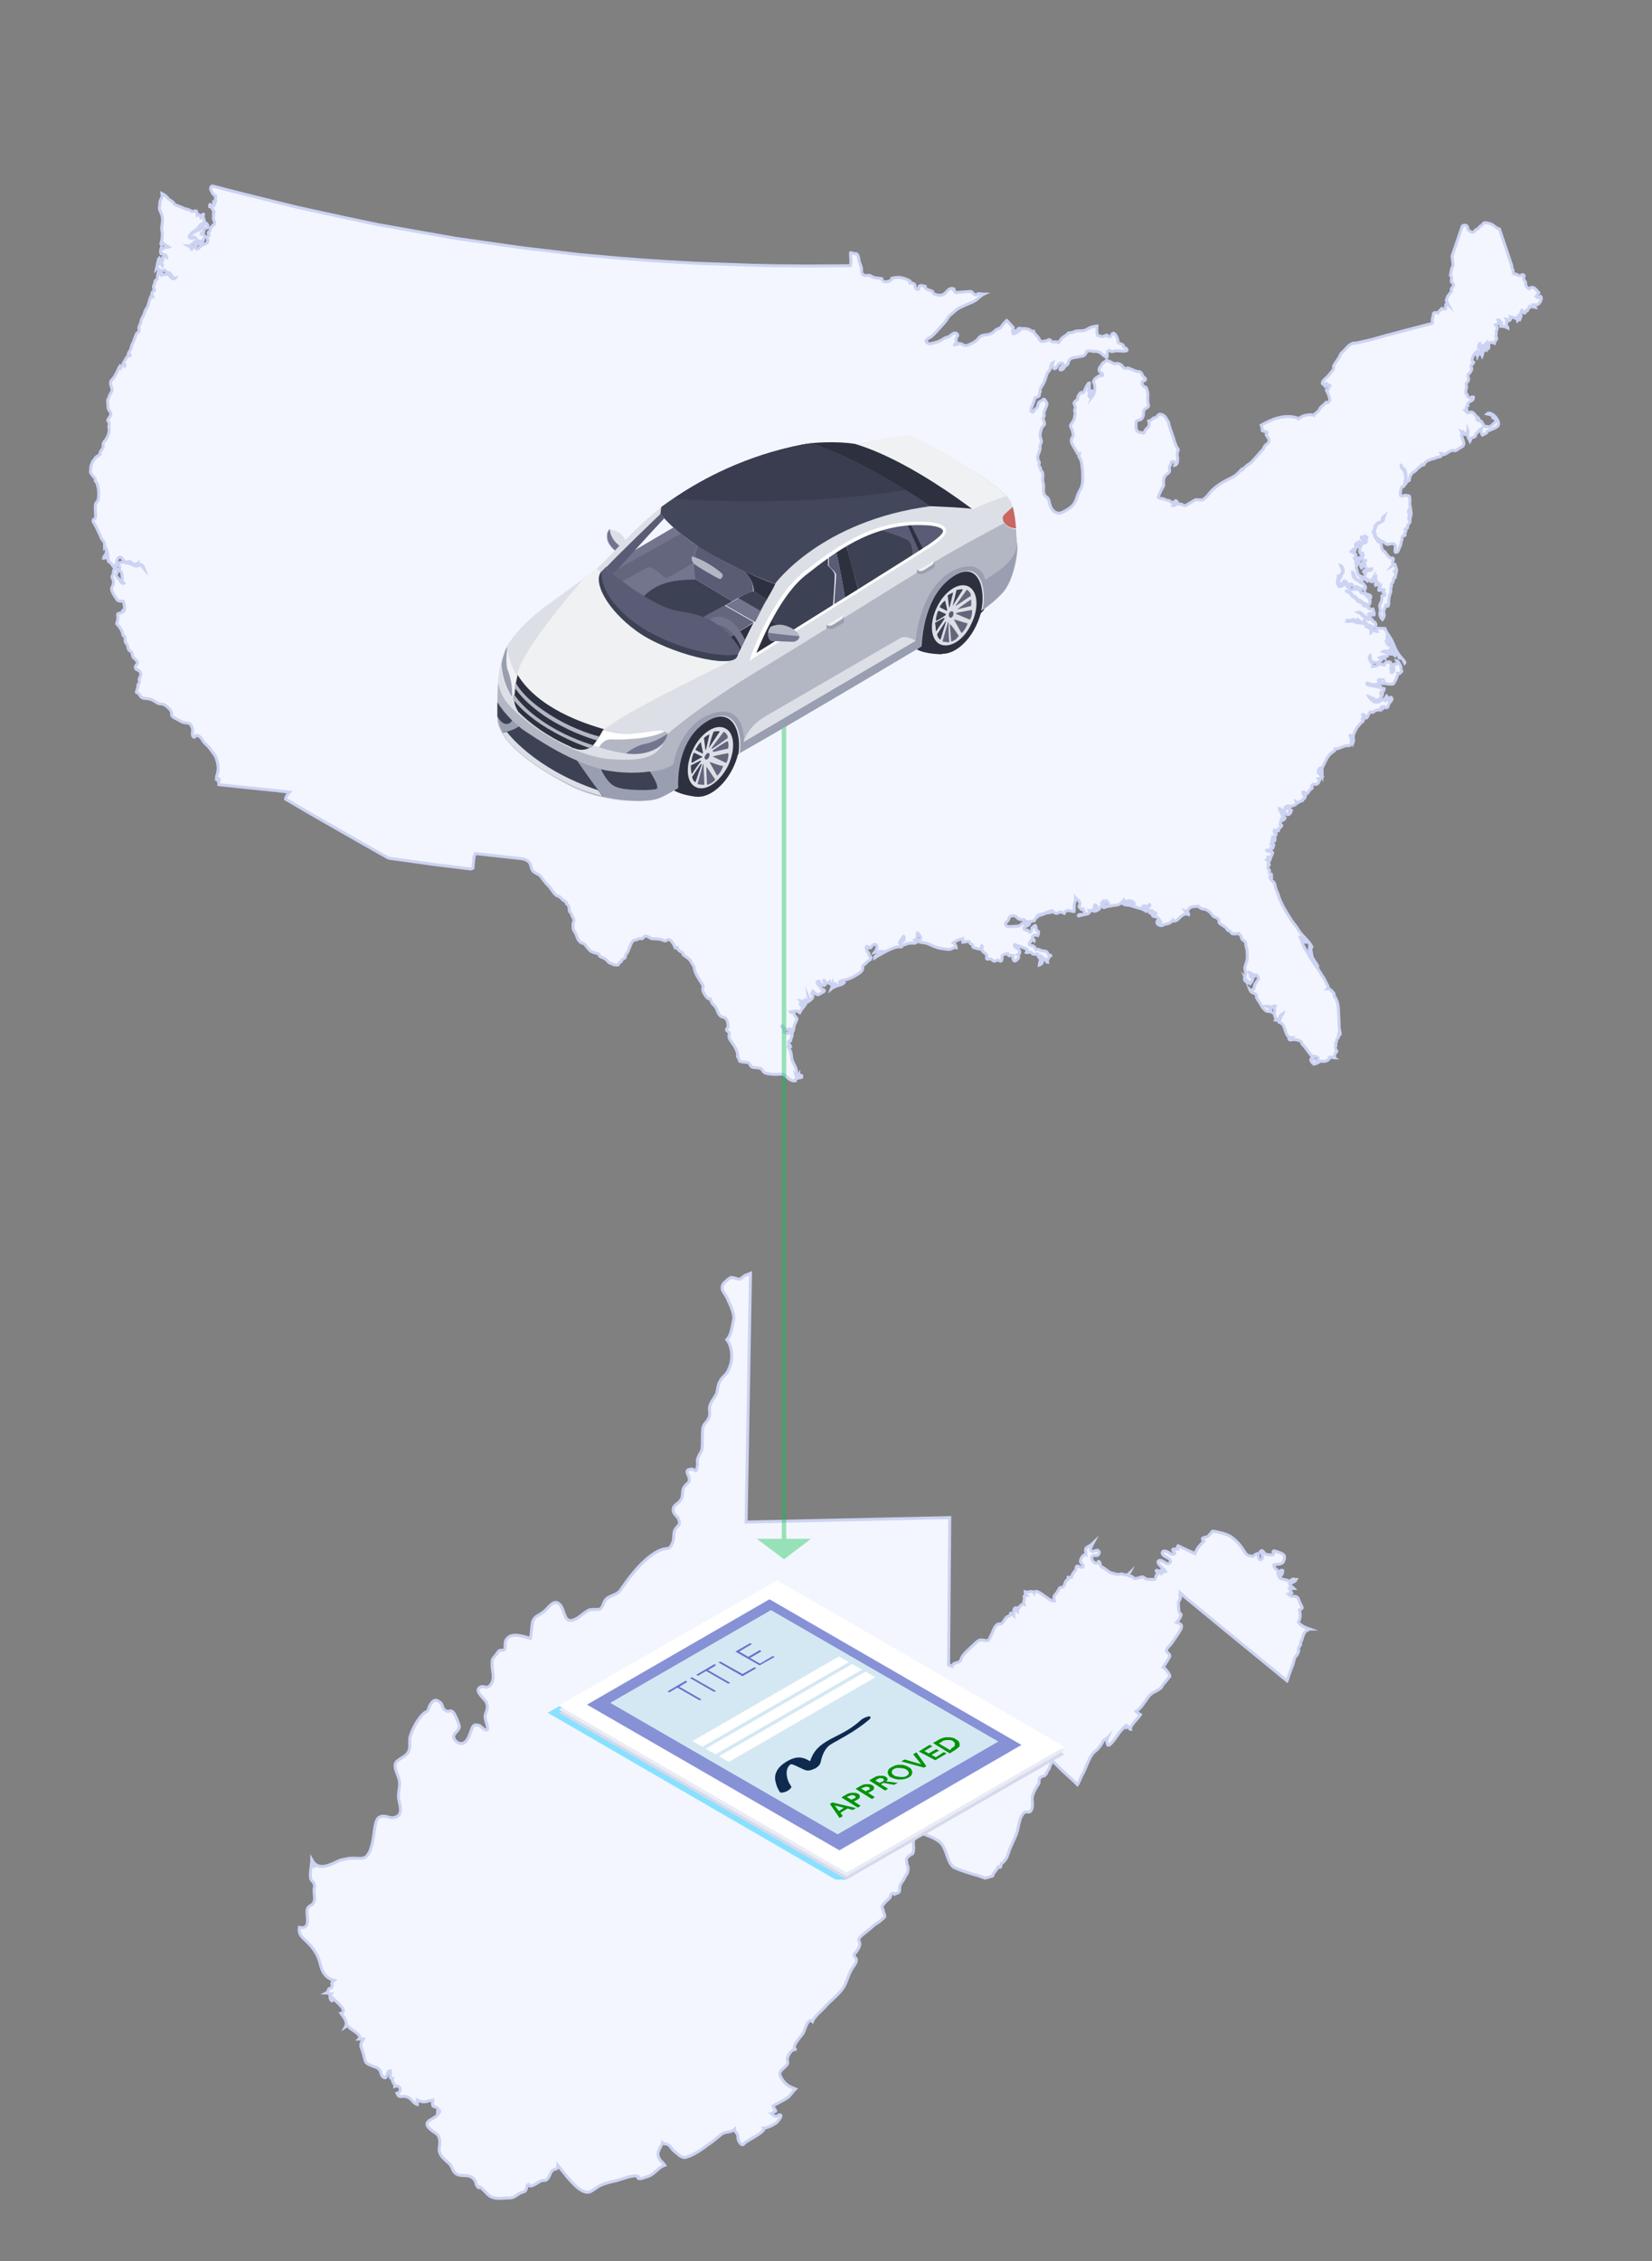 <?xml version="1.0" encoding="UTF-8"?>
<!-- Generator: Adobe Illustrator 27.7.0, SVG Export Plug-In . SVG Version: 6.00 Build 0)  -->
<svg xmlns="http://www.w3.org/2000/svg" xmlns:xlink="http://www.w3.org/1999/xlink" version="1.1" id="Layer_1" x="0px" y="0px" viewBox="0 0 1115.3 1525.8" style="enable-background:new 0 0 1115.3 1525.8;" xml:space="preserve">
<rect x="0" y="0" width="1115.3" height="1525.8" fill="#808080" stroke="none"/>
<style type="text/css">
	.st0{fill:#F3F6FE;stroke:#CCD3F3;stroke-width:2;stroke-miterlimit:10;}
	.st1{opacity:0.4;}
	.st2{fill:none;stroke:#0DC150;stroke-width:3;}
	.st3{fill:#0DC150;}
	.st4{clip-path:url(#SVGID_00000126325897491277007780000010659803040866660012_);}
	.st5{fill:#DCDFE5;}
	.st6{fill:#73758E;}
	.st7{fill:#2D313F;}
	.st8{fill:#64667D;}
	.st9{fill:#3D4154;}
	.st10{fill:#5A5C75;}
	.st11{fill:#B3B7C4;}
	.st12{fill:#999FB0;}
	.st13{fill:#F0F1F3;}
	.st14{fill:#FFFFFF;}
	.st15{fill:#C86861;}
	.st16{fill:#43475C;}
	.st17{fill:#393D4F;}
	.st18{fill:#87E1FF;}
	.st19{fill:#D5D9EB;}
	.st20{fill:#EAECF5;}
	.st21{fill:#8791D6;}
	.st22{fill:#D4E8F3;}
	.st23{fill:#6970CC;}
	.st24{fill:#0E2A4F;}
	.st25{fill:#009306;}
</style>
<path class="st0" d="M1032.7,206.8c0,0.2,0,0.5,0,0.7c0,0.1,0,0.2-0.1,0.3s-0.2,0.2-0.4,0.3c-0.2,0.1-0.5,0.2-0.7,0.3  s-0.3,0.4-0.3,0.6c0,0.2,0.1,0.3,0.1,0.5s-0.1,0.3-0.3,0.4c-0.2,0.1-0.5,0-0.7,0s-0.5,0-0.6,0.2c0,0.1,0,0.2,0,0.3  c0,0.3,0,0.8-0.3,0.9c-0.3,0.1-0.6-0.2-0.8-0.4c-0.4-0.5-0.8-0.9-1.2-1.4c-0.2,0.3-0.4,0.6-0.5,0.9c-0.2,0.4-0.4,0.9-0.3,1.4  c0.1,0.3,0.3,0.5,0.3,0.8c0.2,0.5-0.1,1.1-0.3,1.6c-0.1-0.4-0.1-0.8-0.3-1.2c-0.1,0.3-0.2,0.6-0.3,0.9c-0.1-0.3-0.3-0.7-0.5-0.9  l-0.1-0.1c-0.1,0-0.2,0-0.2,0.1c-0.3,0.2-0.6,0.6-0.6,1c0.1,0.3,0.3,0.5,0.5,0.8c0.2,0.5-0.1,1.1-0.5,1.5c-0.1-0.6-0.5-1-1-1.3  s-1-0.4-1.6-0.6c-0.8-0.2-1.6-0.4-2.4-0.6c0.1,0.5,0.1,1,0.2,1.4c0,0.1,0,0.3,0,0.4c0,0.1-0.1,0.2-0.2,0.2c-0.3,0.2-0.7,0.6-1.1,0.8  c-0.2-0.6-0.8-1.1-1.4-1.2c0.2,0.3,0.3,0.7,0.3,1c0,0.4-0.3,0.7-0.4,1c-0.1,0.2-0.1,0.5,0,0.7c0,0.7,0.1,1.4,0.4,2  c0.2,0.4,0.7,0.8,0.7,1.3c-1.3-0.6-2.6-1.2-4-1.2c-0.4,0-0.7,0.1-1.1,0c0.1-0.4,0.4-0.8,0.6-1.1c0.2-0.4,0.3-0.8,0.2-1.2  c-0.5,0.2-1,0.2-1.5,0.2h-0.1V218c0.1-0.2,0.2-0.5,0.3-0.7s0.2-0.3,0.2-0.5c0-0.3-0.3-0.6-0.6-0.8s-0.7-0.4-0.9-0.2  c0.3,0.6,0.5,1.3,0.7,2c0,0.1,0.1,0.3,0,0.4c-0.1,0.1-0.2,0.2-0.3,0.2c-0.6,0.3-1.3,0.6-1.9,0.8c0.5,0.7,1.1,1.5,1.1,2.4  c-0.1,0.8-0.6,1.5-0.7,2.2c0,0.5,0.1,0.9,0.1,1.4c0,0.6-0.6,1.5-0.2,2c0.3,0.4,0.5,0.8,0.5,1.2c0,0.6-0.5,1-0.8,1.4  c-0.4,0.5-0.7,1.1-0.8,1.8c-0.9-0.4-1.9-0.6-2.9-0.5c-0.1,0-0.3,0-0.4,0.1c-0.2,0.1-0.4,0.4-0.4,0.6c-0.3,1.1,0.3,2.4-0.3,3.4  c-0.5-0.1-1-0.3-1.3-0.7c-0.6-0.8-0.4-2-0.2-3c-0.6,0.5-0.6,1.5-0.4,2.3s0.6,1.6,0.5,2.4c-0.5-0.3-1-0.4-1.5-0.5  c0.3-0.6,0.5-1.2,0.4-1.9c0-0.3-0.1-0.5-0.3-0.7s-0.5-0.3-0.7-0.2c-0.5,0.1-0.5,0.7-0.6,1.2c-0.1,0.3-0.2,0.5-0.2,0.8  c0,0.7,0.6,1.1,1.1,1.6c0.1,0.1,0.1,0.2,0.1,0.2c0,0.1,0,0.2-0.1,0.3c-0.2,0.4-0.4,0.8-0.6,1.1c-0.3-0.6-0.5-1.3-0.8-1.9  c-0.2-0.6-0.5-1.2-0.8-1.7s-0.7-1.1-0.6-1.7c0.1-0.4,0.3-0.7,0.3-1c-0.2,0-0.3,0.2-0.4,0.4c-0.4,0.7-0.8,1.6-0.5,2.4  c0.2-0.1,0.3-0.2,0.5-0.4c0.7,1.4,1.4,2.8,2.1,4.3c0,0.1,0.1,0.2,0.1,0.3s0,0.2-0.1,0.3c-0.1,0.3-0.3,0.6-0.4,0.9  c-0.4-0.8-0.7-1.6-1.1-2.3c-0.1-0.1-0.1-0.3-0.2-0.3c-0.1-0.1-0.3-0.1-0.4,0c-0.2,0.9-0.5,1.8-1,2.5c0-0.4-0.1-0.7-0.2-1  c-0.1,0.4-0.2,0.8-0.3,1.2c-0.3-0.8-0.4-1.6-0.6-2.5c-0.7,0.8-1.5,1.6-2,2.5c-0.6,0.9-0.9,2-0.9,3c0,0.4,0.1,0.8,0.5,1  c0.1,0.1,0.3,0,0.5,0.1c0.3,0.2,0.1,0.6-0.1,0.8c-0.3,0.4-0.6,0.8-1,1.1c-0.3,0.3-0.7,0.6-0.7,1s0.3,0.7,0.5,1.1  c0.3,0.6,0,1.4-0.3,2c-0.2,0.5-0.5,1.1-0.9,1.5c-0.2,0.2-0.5,0.3-0.8,0.5c-0.4,0.3-0.5,0.8-0.5,1.3s0.1,1,0.3,1.4  c0.1,0.2,0.2,0.5,0.2,0.7c0,0.6-0.1,1.3-0.5,1.8c-0.2,0.3-0.6,0.6-0.8,0.9c-0.3,0.3-0.5,0.7-0.4,1.1c0,0.2,0.1,0.4,0.2,0.6  c0.2,0.5,0.2,1,0.1,1.5c-0.1,0.3-0.2,0.6-0.3,0.9c-0.2,0.8-0.2,1.7-0.3,2.5c0,0.2,0,0.3,0.1,0.5c0.1,0.3,0.5,0.4,0.7,0.6  c0.3,0.3,0.3,0.7,0.4,1.1c0.2,0.6,0.6,1,1.2,1.3c0.5,0.2,1.2,0.2,1.7-0.1c0.1-0.1-0.2-0.3-0.1-0.4h0.1c0.4,0,0.8,0,1.2,0.1  c0,0.8-0.3,1.6-0.9,2.1c-0.4,0.4-0.9,0.6-1.5,0.9s-1,0.6-1.3,1.1s-0.4,1.2-0.1,1.6c-0.2,0.2-0.4,0.4-0.7,0.7  c-0.2,0.2-0.3,0.3-0.4,0.5c-0.2,0.6,0.6,1.2,0.5,1.9c-0.5,0-1,0-1.5,0.1c0.5,0.6,1.1,1.2,1.8,1.6c0.1,0.1,0.2,0.1,0.4,0.2  c0.2,0,0.4-0.1,0.6-0.2c0.6-0.3,1.2-0.5,1.9-0.4c1,0.2,1.6,1,2.2,1.8c0.4,0.5,0.9,1,1.4,1.4c0.6,0.5,1.1,0.9,1.4,1.6  c-0.3-0.2-0.6-0.5-0.9-0.7c-0.1-0.1-0.2-0.2-0.3-0.2c-0.3,0-0.4,0.3-0.4,0.6c0,0.5,0.5,1,1,1.2s1,0.3,1.6,0.4c0.2,0,0.4,0.1,0.6,0.2  c0.1,0.1,0.2,0.2,0.2,0.4c0.5,1.1,1.2,2,2,2.9c0.1,0.1,0.1,0.2,0.2,0.2c0.1,0,0.2,0,0.3,0c0.5-0.1,1-0.2,1.5-0.1s1,0.4,1.4,0.2  c0.2-0.1,0.4-0.2,0.6-0.4c0.8-0.7,1.5-1.3,2.3-2c0.4-0.4,0.8-0.7,1-1.3c0.1-0.4,0-0.8-0.1-1.2c-0.1-0.2-0.1-0.5-0.3-0.7  s-0.4-0.4-0.7-0.3c-0.2,0-0.3,0.1-0.5,0.1c-0.3,0-0.4-0.5-0.4-0.9c-0.1-0.5-0.5-1-1-1.2c-0.5-0.3-1-0.4-1.5-0.5  c-0.4-0.1-0.8-0.2-1.3-0.3c0.4-0.4,1.1-0.6,1.7-0.5c0.6,0.1,1.2,0.3,1.7,0.6c1.9,1.1,3.4,3,4.2,5.1c0.2,0.6,0.4,1.3,0.2,1.9  c-0.1,0.7-0.6,1.3-1.2,1.7c-0.6,0.4-1.2,0.7-1.8,1c-1.2,0.5-2.3,1-3.5,1.5c-0.3,0.1-0.5,0.2-0.8,0.3c-0.1,0-0.2,0-0.2,0  c-0.3,0.1-0.3,0.7-0.4,1c-0.1,0.2-0.4,0.4-0.6,0.5c-0.8,0.4-1.6,0.8-2.4,1.2c-0.8-1.2-1.1-2.8-0.7-4.2c-0.6,0.3-1.3,0.6-1.7,1.2  c-0.3,0.4-0.5,0.9-0.8,1.2c-0.4,0.4-0.8,0.7-1.2,1.1c-0.3,0.4-0.1,0.9-0.3,1.3c-0.1,0.3-0.5,0.6-0.8,0.7s-0.7,0.2-1.1,0.3  c-0.2,0-0.3,0.1-0.5,0.2s-0.3,0.3-0.4,0.5c-0.3,0.6-0.6,1.2-0.9,1.8c-0.4-0.8-0.8-1.7-1.2-2.5c-0.3-0.6-0.6-1.3-0.5-2  c0.1-0.3,0.2-0.5,0.3-0.8c0.2-0.6,0.2-1.4,0-2c-0.1,1.2-1,2.4-2.2,2.8c-0.1-0.4-0.2-0.9-0.5-1.2c0,0.2-0.3,0.4-0.6,0.3  c-0.2-0.1-0.4-0.3-0.5-0.5s-0.3-0.4-0.5-0.5c0.3,0.6,0.4,1.2,0.2,1.8c-0.1,0.3-0.3,0.7-0.2,1c0.4,1,0.8,2.1,1.1,3.1  c0.4,1.1,0.8,2.3,0.2,3.3c-0.3,0.6-0.9,1-1.5,1.3c-1.1,0.7-2.2,1.3-3.2,2c-0.4,0.2-0.8,0.5-1.2,0.4c-0.3,0-0.6-0.1-0.9-0.2  c-0.8-0.2-1.6,0.2-2.4,0.6c-1.4,0.7-2.5,1.8-4,2.2c-0.6,0.2-1.3-0.2-1.5-0.8c-0.1,0-0.3,0-0.4,0c0.3,0.6,0.4,1.4-0.1,1.9  c-0.4,0.4-1,0.5-1.5,0.5c-0.8,0.1-1.6,0.4-2.3,0.7c-0.5,0.2-1.1,0.5-1.6,0.6c-0.3,0-0.6,0-0.9,0.1c-0.4,0.1-0.7,0.3-1,0.5  c-0.5,0.2-1,0.3-1.5,0.5c-1,0.4-1.9,1.2-2.3,2.1c-0.2,0.5-0.5,1.1-1,1c-0.3-0.1-0.6-0.5-0.9-0.4c-0.1,0.6-0.6,1.1-1.1,1.5  s-1.1,0.6-1.6,1.1c-0.5,0.4-0.8,1-1.2,1.4c-0.8,0.8-2.1,1.1-2.8,2.1c-0.9,1.2-1.5,2.7-1.6,4.3c0,0.1,0,0.3-0.1,0.4  c-0.2,0.2-0.5,0.2-0.7,0.3c-0.7,0.1-1.1,0.8-1.4,1.4c-0.1,0.2-0.2,0.5-0.3,0.6c-0.2,0.2-0.4,0.3-0.7,0.2c0.5-1.4,1-2.9,1-4.3  c0-0.5-0.1-1-0.1-1.5c-0.1-0.8-0.2-1.6-0.3-2.4c-0.1-0.6-0.2-1.3-0.6-1.8c-0.1-0.1-0.3-0.3-0.5-0.4c-0.3-0.2-0.6-0.4-0.9-0.6  c-0.2-0.1-0.3-0.2-0.4-0.4c-0.3-0.4-0.1-1.1-0.5-1.4c-0.2,0.4-0.2,0.8,0,1.2c0.2,0.4,0.4,0.7,0.7,1s0.6,0.7,0.9,1  c0.1,0.1,0.2,0.2,0.3,0.3c0.1,0.2,0.2,0.5,0.3,0.7c0.1,0.6,0.3,1.2,0.4,1.8c0.3,1.2,0.6,2.5,0.3,3.7c-0.2,0.8-0.6,1.5-0.6,2.3  c0,0.4,0,0.9-0.1,1.3c-0.1,0.8-1,1.4-1.8,1.2c-0.8,1.7-1.1,3.7-0.9,5.5c0,0.1,0,0.2,0,0.3c0.6,0.3,1.3,0.7,1.9,0.4  c0.2-0.1,0.3-0.2,0.5-0.3c0.4-0.2,0.9-0.1,1.4-0.1c0.6,0.1,1.1,0.2,1.7,0.3c0.2,0,0.4,0.1,0.5,0.2s0.1,0.2,0.1,0.3  c0.2,0.9,0.3,1.8,0.3,2.7c0,0.7-0.1,1.3-0.1,2c0,0.5-0.1,1,0.1,1.4c0.5,1.2,0.4,2.6,0.6,3.9c0.1,0.4,0.2,0.8,0.2,1.2  c0,0.4,0,0.7-0.1,1.1s-0.1,0.8-0.2,1.2c-0.5-0.8-0.5-1.8-0.4-2.7c0.1-0.9,0.1-1.9-0.5-2.6c-0.2,0.2-0.1,0.5-0.1,0.7  c0,0.3-0.1,0.5-0.3,0.7c-0.1,0.1-0.2,0.1-0.3,0.2c0,0.1,0,0.2,0,0.2c0.1,1,0.8,2,0.6,3.1c-0.1,0.8-0.6,1.5-0.2,2.2  c0.2,0.5,0.8,0.8,0.8,1.3c0,0.2-0.1,0.3-0.1,0.5c-0.2,0.4-0.4,0.8-0.7,1.2c-0.3,0.3-0.6,0.7-0.8,1.1s-0.3,0.8,0,1.2  c0,0.6-0.5,1-1.1,1.1c-0.3,0-0.7,0.1-0.7,0.4c0,0.1,0.1,0.2,0.2,0.3c0.3,0.4,0.4,0.8,0.3,1.2c-0.1,0.3-0.4,0.5-0.6,0.7  c-0.2,0.2-0.4,0.6-0.3,0.8c0.1,0.3,0.5,0.5,0.5,0.8c0,0.2-0.2,0.4-0.5,0.5c-0.2,0.1-0.5,0-0.7,0.1c-0.7,0.2-1.3,1-1,1.8  c0,0.1,0.1,0.3,0.1,0.4c0,0.2-0.1,0.5-0.2,0.7c-0.6,1.2-0.5,2.5-1,3.8c-0.2,0.7-0.6,1.3-0.9,1.9c-0.2,0.6-0.4,1.3-0.7,1.8  c-0.4,0.5-1,0.9-1.6,0.7c-0.1,0-0.2-0.1-0.3-0.2s-0.1-0.2-0.1-0.4c-0.1-0.7,0-1.5,0.1-2.2s0.3-1.5-0.1-2.2c-0.4-0.6-1.1-0.7-1.8-0.8  c-0.6,0-1.2,0.1-1.8,0.2c-0.5,0.2-1.1,0.4-1.6,0.3c-0.7-0.1-1.2-0.7-1.8-1.1c-0.8-0.7-1.9-1-2.8-1.6c-1.1-0.6-2.1-1.5-3.1-2.3  c-0.3-0.2-0.4-0.5-0.4-0.9c0.1-0.5,0.2-1.1-0.2-1.6c-0.1-0.2-0.3-0.3-0.4-0.4c-0.2-0.3-0.2-0.7-0.1-1c0.1-0.3,0.2-0.6,0.4-1  c0.5-1.1,0.6-2.4,1.4-3.4c1-1.2,2.6-1.6,3.9-2.5c0.2-0.1,0.3-0.3,0.4-0.4c0.1-0.2,0.1-0.4,0.1-0.6c0-0.8,0.2-1.6,0.5-2.3  c-0.5,0.4-1.1,0.8-1.2,1.4c-0.1,0.5,0.1,1,0.1,1.4c-0.7,0.8-1.7,1.4-2.7,1.6c-0.2,0-0.3,0.1-0.5,0.2c-0.1,0.1-0.3,0.2-0.4,0.3  c-0.4,0.4-0.7,0.8-1.1,1.2c-0.2,0.2-0.4,0.4-0.5,0.7c-0.1,0.2,0,0.5,0,0.7c0,0.8-0.3,1.7-0.8,2.3c-0.2,0.2-0.4,0.4-0.4,0.7  c-0.1,0.6,0.7,1,0.9,1.6c0.1,0.3,0,0.6,0,0.8c0,0.8,0.5,1.4,0.9,2c0.8,1,1.4,2.4,2.6,2.8c0.6,0.2,0.9,0.8,1.1,1.5  c0.1,0.6,0.1,1.2,0.2,1.9c0.2,1,0.8,2,1.7,2.6c0.3,0.2,0.6,0.3,0.8,0.6c0.2,0.2,0.4,0.5,0.5,0.8c0.5,0.8,1.2,1.5,1.8,2.2  c0.5,0.5,1,1,1.6,1c0.4,0,0.8-0.2,1.2,0c0.5,0.2,0.5,0.9,0.3,1.4s-0.5,0.9-0.5,1.4s0.3,0.9,0.8,1.1c-0.5,0.5-0.9,1-1.3,1.5  c0.7-0.4,1.5-0.6,2.3-0.7c0.2,1.1,0.9,2.1,1,3.2c0,0.4,0,0.9-0.1,1.3c-0.1,0-0.2-0.1-0.2-0.2c-0.1-0.4-0.2-0.8-0.3-1.2  c-0.2,0.4-0.5,0.7-0.9,1c-0.1,0.1-0.1,0.1-0.2,0.2c0,0.1,0,0.1,0.1,0.2c0.2,0.3,0.5,0.6,0.8,0.8c0.1,0.1,0.2,0.1,0.3,0.3  c0.1,0.1,0,0.3,0,0.5c-0.2,0.8-0.3,1.6-0.5,2.4c0,0.1,0,0.1-0.1,0.2c-0.2,0.1-0.4-0.1-0.6-0.1c-0.3,0-0.4,0.3-0.4,0.6  c0,0.4-0.1,0.7-0.1,1.1c-0.1,0.6-0.2,1.2-0.6,1.7c-0.3,0.3-0.8,0.5-0.8,0.9c0,0.2,0.1,0.4,0.1,0.6c0.2,0.9-0.4,1.7-0.5,2.6  c0,0.7,0.2,1.5,0,2.3c0,0.2-0.1,0.3-0.2,0.4c-0.3,0.5-0.4,1.1-0.5,1.6c-0.4,1.2-0.6,2.5-0.6,3.7s0.2,2.6-0.5,3.6c0,0,0,0.1-0.1,0.1  c-0.1,0.1-0.3,0-0.4-0.2c-0.2-0.2-0.4-0.4-0.6-0.7c-0.1-0.1-0.2-0.2-0.3-0.1l-0.1,0.1c-0.1,0.6-0.3,1.3-0.6,1.9  c-0.2,0.5-0.4,0.9-0.6,1.4c-0.2,0.7-0.3,1.5-0.1,2.2c0.1,0.5,0.3,1,0.3,1.5c0,0.3-0.1,0.6-0.2,0.8c-0.3,0.7-0.6,1.5-1.1,2.1  c-1.3-1.2-2-3.1-1.7-4.9c0-0.1,0-0.2,0.1-0.3c0.1-0.1,0.2-0.1,0.2-0.1c0.1-0.1,0.1-0.3,0.1-0.5c-0.1-0.9-0.4-1.8-0.5-2.7  c-0.1-0.7,0-1.4,0.3-2.1c0.7-1.3,1.4-2.8,1.2-4.2c-0.1-0.4-0.2-0.7,0-1.1c0-0.1,0.1-0.1,0.1-0.2c0.1,0,0.1,0,0.2,0  c0.4,0,0.7,0,1.1,0c0.1,0,0.3,0,0.4-0.1c0.1-0.1,0.2-0.3,0.2-0.5c0-0.6-0.3-1.1-0.8-1.4c-0.3-0.2-0.6-0.3-0.6-0.6  c0-0.2,0.2-0.4,0.4-0.5s0.4-0.2,0.5-0.4c0.1-0.2,0.1-0.4,0-0.6c-0.7-0.1-1.5-0.1-2.2,0.2c-0.4,0.2-0.9,0.4-1.4,0.3  c0,0-0.1,0-0.1-0.1v-0.1c0-0.7,0.2-1.2,0.6-1.7c0.3-0.5,0.5-1,0.6-1.5c-0.3,0.1-0.6,0.2-0.9,0.2c-0.1,0-0.2,0-0.3,0  s-0.1-0.1-0.1-0.2c0-0.3-0.1-0.6-0.1-0.9c-0.6,0.4-1.2,0.7-1.9,0.9c-0.4-0.7-0.1-1.7,0.6-2.2c0.2-0.1,0.4-0.4,0.3-0.5  c-0.1-0.1-0.2-0.1-0.2-0.1c-0.3,0-0.5-0.1-0.8-0.1c0.2-1,0.3-1.9,0.3-2.9c-0.4,0.3-0.5,0.9-0.6,1.3c-0.2,0.5-0.5,1-0.9,1.3  c-0.3-0.1-0.5-0.5-0.5-0.8s0-0.6,0.1-1c-0.2,0.3-0.4,0.6-0.6,0.9c-0.1,0.1-0.1,0.2-0.2,0.3c0,0.2,0.1,0.5,0.2,0.7  c0.1,0.2,0.2,0.5,0,0.7c-1.5-0.2-2.6-1.6-4-2.2c0.4,0.4,0.6,1,0.5,1.6c-1-0.6-1.6-1.8-1.5-3c0.1-1,0.6-1.9,0.8-2.9  c0-0.2,0-0.4-0.1-0.4s-0.2,0-0.3,0c-0.4,0.1-0.8,0.3-1.2,0.4c-0.2-0.3,0-0.8,0.4-1c0.3-0.2,0.7-0.2,1.1-0.2c0.6,0,1.1,0,1.7,0.1  c0.5,0,1,0,1.5-0.1c0.5-0.2,0.9-0.6,0.9-1.1c-0.7,0.1-1.3,0.3-2,0.3s-1.4-0.1-1.9-0.6c-0.4-0.5-0.6-1.2-1-1.6  c-0.1-0.1-0.2-0.2-0.3-0.2s-0.2,0-0.2,0c-0.5,0.2-1.1,0.4-1.2,0.9c-0.1,0.3-0.1,0.7-0.4,0.7c-0.4-0.5-0.6-1.2-0.6-1.8  c0-0.2,0.1-0.5,0.2-0.7c0.2-0.2,0.4-0.4,0.7-0.4c0.7-0.2,1.5,0,2,0.5c-0.1-0.5-0.4-1-0.8-1.3c0.3-0.1,0.6-0.3,0.8-0.5  s0.4-0.5,0.4-0.8v-0.1h-0.1c-0.4,0-0.9,0.1-1.3,0c-0.1,0-0.2,0-0.2-0.1c-0.1,0-0.1-0.1-0.1-0.2c-0.2-0.4-0.3-0.7-0.5-1.1  c0,0,0-0.1-0.1-0.1s-0.1,0-0.2,0c-0.9,0.5-1.5,1.4-2,2.4c0.1-0.9,0.1-1.8,0.2-2.7c0,0,0.1,0,0,0c0.1,0,1.7-0.7,2.4-1.1  c0.2-0.1,0.4-0.3,0.4-0.5s-0.2-0.3-0.3-0.5s0-0.5,0-0.7s0-0.5-0.2-0.6c-0.5,0.1-0.9,0.6-0.9,1.1c-0.3-0.4-0.6-0.8-0.8-1.2  c-0.1-0.2-0.2-0.3-0.3-0.5s0-0.5,0-0.8c0.1-0.5,0.2-1.1,0.3-1.6c0.2-1,0.6-2.1,1.4-2.8c0.6-0.5,1.3-0.7,2-0.9  c0.4-0.1,0.8-0.2,0.9-0.6c-0.5-0.1-0.9-0.2-1.4-0.2c0.6-0.6,1-1.3,1.5-2.1c0.1-0.2,0.3-0.5,0.3-0.7c0-0.3-0.3-0.5-0.5-0.5  c-0.1,0-0.2,0.1-0.2,0.1c-0.3,0.2-0.6,0.4-0.9,0.7c0.1-0.4,0.1-0.8,0-1.2c-0.6,0.4-1.3,0.6-2,0.6c-0.1,0-0.1,0-0.2,0v0.1  c-0.3,1,1,1.9,0.8,2.8c-0.1,0.4-0.5,0.7-0.9,0.9c-0.4,0.2-0.9,0.4-1.3,0.5c-0.1-0.4-0.2-0.8-0.3-1.2c-0.5,0.2-0.6,0.8-0.6,1.3  s-0.1,1.1-0.1,1.6c-0.5-0.5-0.9-1-1.3-1.5c-0.2,0.3-0.4,0.7-0.3,1.1c0,0.1,0.1,0.3,0.2,0.4c0.2,0.4,0.3,0.9,0.2,1.4  c0,0.2-0.1,0.5-0.3,0.6c-0.4,0.2-0.9-0.1-1.3,0.1c0.1,0.2,0.4,0.3,0.6,0.5c0.2,0.2,0.4,0.4,0.3,0.7c-0.5,0-1-0.2-1.5-0.2  c-0.5-0.1-1.1,0.2-1.3,0.6c1.2,0.5,2.3,1.2,3.3,2.1c-0.1,0.4-0.1,0.8-0.1,1.2c0,0.1,0,0.3,0.1,0.4c0.1,0.2,0.4,0.3,0.6,0.4  c0.2,0.1,0.4,0.4,0.3,0.6c-0.6-0.1-1.3-0.1-1.9,0c0.1,0.3,0.3,0.5,0.6,0.6c0.1,0.1,0.3,0.1,0.4,0.3c0.2,0.2,0.2,0.4,0.2,0.6  c0,0.6-0.3,1.1-0.2,1.7c0.1,0.7,0.6,1.3,0.5,2c-0.1,0.4-0.3,0.8-0.3,1.2c0,0.7,0.7,1.2,0.7,1.9c0.1,1.4,0.7,2.7,1.7,3.6  c0.7,0.6,1.6,1.1,2.2,1.8c0.1,0.1,0.1,0.1,0.1,0.2s0,0.2-0.1,0.3c-0.2,0.4-0.5,0.7-0.8,1c-0.1,0.1-0.1,0.1-0.2,0.2  c-0.2,0.1-0.4-0.1-0.5-0.2c-0.5-0.4-1.1-0.6-1.7-0.8c-0.4-0.1-0.9-0.2-1.2-0.4c-0.3-0.3-0.5-0.7-0.7-1c-0.5-1.1-0.9-2.2-1.4-3.3  c-0.1-0.2-0.2-0.5-0.5-0.5c0,1.1,0.3,2.3,0.8,3.3c0.2,0.4,0.4,0.8,0.8,1.2c0.9,0.9,2.2,1.1,3.1,2c0.3,0.3,0.6,0.6,1,0.8  c0.4,0.2,0.8,0.2,1.1,0.3c0.6,0.2,1,0.8,1.4,1.4c0.1,0.2,0.3,0.5,0.4,0.7c0.1,0.2,0.3,0.5,0.3,0.8c0,0.5-0.7,1-0.7,1.6  c-0.6-0.6-1.4-1-2.2-0.9c-0.4,0-0.8,0.1-1.1,0c-0.6-0.2-0.9-0.9-1.6-1.2c-0.8-0.3-1.7,0.3-2.4-0.1c-0.4-0.2-0.7-0.7-0.9-1.1  c-0.3-0.4-0.7-0.8-1.2-0.7c-0.1,0.6-0.3,1.1-0.5,1.6c-1.1-1.1-2.1-2.2-3.1-3.5c-0.1-0.1-0.2-0.3-0.4-0.3s-0.4,0.1-0.5,0.2  c-0.5,0.4-0.7,0.9-1,1.4s-0.6,1-1.2,1.2c-0.9-0.9-1.6-2.1-1.3-3.3c0.3-1.1,1.6-1.8,1.6-3c0-0.2,0-0.5,0.1-0.7  c0.1-0.3,0.5-0.5,0.7-0.7c0.4-0.3,0.6-0.8,0.6-1.3s-0.1-1-0.2-1.5c-0.2-1-0.5-2.1-1.5-2.5c0.3,0.7,0.5,1.3,0.8,2  c0.2,0.5,0.4,1,0.4,1.6c0,0.5-0.1,1.1-0.6,1.5c-0.2,0.1-0.4,0.2-0.4,0.5c0,0.1,0,0.3,0,0.4c0.1,0.4-0.2,0.8-0.6,1  c-0.4,0.2-0.8,0.2-1.3,0c-0.2,0.9-0.2,1.9-0.4,2.8c-0.2,0.8-0.3,1.7,0,2.6c0.2,0.5,0.5,1,0.9,1.5c0.1,0.1,0.1,0.2,0.2,0.2  c0.1,0.1,0.2,0.1,0.3,0.1c0.8,0.1,1.5-0.4,2.1-0.8c0.6-0.5,1.3-1,2.1-0.9c0.1,0,0.2,0,0.2,0.1c0.1,0.1,0.1,0.1,0.2,0.2  c0.1,0.4,0.1,0.9,0.3,1.2c0.2,0.3,0.5,0.5,0.7,0.7c0.7,0.5,1.3,1,2,1.4c0.1,0.1,0.2,0.1,0.4,0.1c1.5-0.3,3-0.4,4.5-0.2  c0.1,0,0.3,0.1,0.4,0.1c0.1,0.1,0.2,0.3,0.3,0.4c0.3,0.6,1.2,0.8,1.2,1.5c0,0.1,0,0.2,0.1,0.3c0.1,0.1,0.2,0.1,0.3,0.1  c0.7,0.2,1.4,0.3,2,0.5c0.5,0.1,1.1,0.2,1.6,0.3c0.7,0.2,1.4,0.5,2.1,0.8c0.1,0.1,0.3,0.1,0.3,0.2s0.1,0.2,0.1,0.3  c0,0.4,0,0.7,0,1.1c0,0.1,0,0.1-0.1,0.2s-0.2,0-0.2,0c-0.4-0.1-0.8-0.1-1.2-0.2c0.6,0.6,1,1.4,1.1,2.3s-0.1,1.8-0.7,2.4  c-0.1,0.1-0.2,0.2-0.3,0.2s-0.2,0-0.4,0c-0.5-0.1-1-0.3-1.4-0.6c-0.2-0.1-0.3-0.2-0.5-0.3c-0.2-0.1-0.4,0-0.6-0.1  c-0.5-0.1-0.9-0.4-1.3-0.8c-0.8-0.7-1.7-1.5-2.9-1.7c-0.2,0-0.3,0-0.4-0.1c-0.2-0.1-0.2-0.3-0.3-0.5c-0.3-0.7-0.9-1.3-1.6-1.6  c-0.2-0.1-0.5-0.1-0.7-0.3c-0.2-0.1-0.4-0.3-0.5-0.5c-0.7-0.8-1.4-1.6-2.3-2.1c-0.9-0.6-2-0.9-3-0.7c0.8-0.1,1.6,0.4,2.3,0.8  c0.6,0.3,1.2,0.7,1.6,1.2c0.5,0.6,0.7,1.3,1.2,1.8c0.6,0.6,1.6,0.6,2.2,1.3c0.3,0.4,0.5,0.9,0.8,1.2c0.8,1,2.1,1.1,3.2,1.7  c0.1,0.1,0.3,0.2,0.4,0.3c0.1,0.2,0.2,0.4,0.3,0.6c0.2,0.6,0.6,1.1,1.2,1.2c0.4,0.1,0.8,0,1.2,0.1c0.9,0.1,1.7,0.6,2.1,1.3  c-0.2,0.1-0.3,0.2-0.4,0.3c0.8,0.5,1.9,0.6,2.7,0.3c0.5,1.1,0.8,2.3,0.9,3.5c0,0.2,0,0.6-0.3,0.6c-0.1,0-0.3-0.1-0.4-0.2  c-0.4-0.4-0.9-0.8-1.5-0.9s-1.2,0-1.6,0.4c0.4,0.3,0.7,0.7,1.1,1.1c0.1,0.1,0.2,0.2,0.2,0.3c0,0.1,0,0.2-0.1,0.3  c-0.1,0.2-0.2,0.5-0.3,0.7c0,0.1-0.1,0.2-0.2,0.3c-0.1,0-0.2,0-0.3,0c-0.3-0.1-0.6-0.2-0.9-0.4c-0.4-0.2-0.9-0.2-1.3-0.4  c-1-0.4-1.7-1.3-2.4-2c-0.8-0.7-1.8-1.4-2.8-1.1c1.5,0.6,2.5,1.9,3.6,2.9c1.1,1.1,2.6,2.1,4.2,1.9c0.3,0,0.7-0.1,1-0.2  c0.1,0,0.3,0,0.4,0.1c0.5,0.3,0.2,1.1,0.6,1.5c0.2,0.1,0.5,0.1,0.7,0.1c0.4,0.1,0.8,0.5,1,0.9c0.3,0.6,0.5,1.2,0.3,1.8  c-0.1,0.2-0.2,0.4-0.4,0.5s-0.3,0.1-0.5,0.2c-0.5,0.2-0.9,0.5-1.2,1c-0.3-0.4-0.7-0.9-1-1.3c-0.1-0.1-0.2-0.3-0.4-0.4  s-0.3-0.1-0.5-0.1c-0.8-0.1-1.6-0.6-2.2-1.2c-0.6-0.6-1.1-1.3-1.6-2c-0.3,0.3-0.6,0.6-0.9,0.9c-0.1,0.1-0.2,0.2-0.4,0.3  c-0.2,0-0.3,0-0.5-0.1c-1-0.4-1.6-1.4-2.5-1.9c-0.1,0.4-0.2,0.7-0.2,1.1c0,0.1,0,0.2-0.1,0.2c-0.1,0.1-0.1,0.1-0.2,0.1  c-0.9,0-1.5-1.2-2.4-1.4c-1-0.2-2,0.9-3,0.7c-0.4-0.1-0.8-0.4-1.3-0.3c-0.1,0.3-0.2,0.5-0.3,0.8c1,0.2,2-0.1,3-0.1  c0.8,0,1.6,0.1,2.4,0.4c0.6,0.2,1.1,0.6,1.7,0.7c0.6,0.1,1.1-0.1,1.7,0c0.3,0,0.7,0.2,1,0.2c0.7,0.1,1.5,0.2,2.1-0.2  c0.4,0.7,0.7,1.4,1.1,2.1c0.1,0.2,0.2,0.3,0.3,0.5c0.1,0.1,0.3,0.2,0.5,0.2c0.9,0.3,1.7,0.9,2.3,1.6c0.2,0.2,0.3,0.5,0.4,0.7  c0.1,0.5-0.4,1-0.3,1.6c0.4-0.4,0.7-0.9,1.2-1.2c0.5-0.3,1.1-0.4,1.6-0.2c0.5,0.2,1,0.8,1.5,0.7c-0.5-0.6-0.9-1.6-0.5-2.3  c0-0.1,0.1-0.1,0.1-0.1c0.1,0,0.1,0,0.2,0c1.8,0.1,3.7,0.1,5.5,0.2c1.1,3.3,3.8,5.8,5.1,9c0.5,1.2,1.1,2.3,1.5,3.5  c0.8,2.1,2,4.1,3.4,5.9c1.1,1.4,2.4,2.6,3.3,4.1c0.1,0.2,0.2,0.3,0.2,0.5s-0.1,0.4-0.2,0.5c-0.7-1.2-1-3.1-2.4-3.3  c-0.5-0.1-1-0.2-1.5-0.4c0-0.3,0.5-0.4,0.4-0.6c0-0.1-0.1-0.1-0.2-0.2c-0.6-0.4-1-1-1.3-1.6c-0.2-0.6-0.3-1.2-0.6-1.8  c-0.2-0.4-0.6-0.8-0.9-1.2c-0.2-0.3-0.3-0.6-0.4-0.9c-0.7-1.5-1.8-2.9-2.5-4.4c-0.5-1.2-0.6-2.6-1.5-3.5c-0.3-0.3-0.7-0.4-1-0.4  c0,0.8,0.1,1.7,0.2,2.5c0,0.1,0,0.1,0.1,0.2s0.1,0.1,0.2,0.1c0.4,0,0.8,0.1,1.2,0.1c0,0.4-0.1,0.8-0.3,1.1c0,0.1-0.1,0.1-0.2,0.2  c-0.2,0.1-0.4-0.1-0.6-0.2c-0.6-0.5-1.2-1.1-1.8-1.6c0.4,0.4,0.8,0.8,0.9,1.3c0.1,0.4-0.1,0.9,0.2,1.2c0.1,0.1,0.2,0.2,0.4,0.3  c0.3,0.2,0.5,0.6,0.6,0.9c0.5,0.3,1.2,0.4,1.8,0.5c0,1.2,0.9,2.3,1.6,3.3c0.7,1,1.4,2.2,1.1,3.4c-0.3-0.1-0.4-0.4-0.5-0.7  s-0.1-0.6-0.1-0.9c-0.2-0.6-0.7-1-1.2-1.4c-0.4-0.3-0.8-0.6-1.2-0.9c-0.2-0.2-0.6-0.3-0.8-0.1c0.6,0.9,1.3,1.6,2.1,2.3  c0.1,0.1,0.2,0.1,0.2,0.2c0.1,0.3-0.3,0.4-0.5,0.4c-1.3,0-2.4-0.8-3.3-1.6c-0.3-0.3-0.6-0.5-1-0.6c-0.6-0.1-1.2,0.1-1.7,0.4  c0.7,0.2,1.3,0.4,1.9,0.7c0.4,0.2,0.8,0.4,1,0.8c0.3,0.3,0.4,0.8,0.2,1.2c-0.2,0.5-0.8,0.7-1.4,0.7c-0.5,0-1.1-0.2-1.6-0.1  c0.3,0.3,0.6,0.7,0.8,1.2c-1-0.5-2.2-0.7-3.3-0.4c0.3,0.3,0.7,0.5,1.1,0.6c0.1,0,0.2,0,0.3,0.1c0.2,0.1,0.2,0.5,0.1,0.7  c-0.1,0.2-0.3,0.4-0.5,0.5c-0.6,0.4-1.2,0.7-1.8,1.1c-0.4,0.2-0.7,0.4-1.1,0.4c-0.7,0-1.4-0.4-2.2-0.4c-0.4,0-0.8,0.2-1.1,0  c-0.1-0.1-0.2-0.2-0.3-0.3c-0.3-0.5-0.5-1-0.6-1.6s-0.1-1.2-0.1-1.8c-0.1-0.6-0.2-1.2-0.7-1.6c0.4,0.4,0.5,1,0.2,1.5  c-0.1,0.2-0.2,0.4-0.3,0.6c-0.1,0.4,0,0.8,0.2,1.2c0.4,0.9,0.8,1.8,1.4,2.6c0.2,0.3,0.5,0.7,0.6,1c0.1,0.4,0.2,0.9,0.1,1.4  c1.6-0.1,3.2-0.6,4.5-1.5c0.2-0.1,0.4-0.3,0.7-0.3c0.2,0,0.3,0,0.5,0.1c0.6,0.1,1.1,0.3,1.6,0.6c0.2,0.1,0.4,0.2,0.6,0.1  c0.3-0.2,0.2-0.5,0.2-0.8c0.1-0.5,0.6-0.8,1.1-1c0.8-0.3,1.6-0.4,2.4-0.3c0.1,0,0.2,0,0.3,0.1s0.1,0.2,0.2,0.3  c0.4,1.1,0.8,2.5,0.2,3.5c-0.1,0.2-0.3,0.5-0.2,0.7c0.2,0.4,0.9,0.3,0.9,0.7c0,0.1-0.1,0.3-0.2,0.4c-0.2,0.2-0.4,0.5-0.4,0.8  s0.2,0.6,0.6,0.6c0.2,0,0.3-0.2,0.5-0.3c0.2-0.2,0.5-0.5,0.7-0.7c0.1-0.1,0.2-0.2,0.2-0.3c0.1-0.2,0-0.4,0-0.6  c-0.3-1.1-0.4-2.2-0.3-3.3c0-0.2,0-0.3,0.2-0.4c0.1-0.1,0.2-0.1,0.3-0.1c0.4,0,0.7,0.1,1,0.1c0.4,0,0.7-0.2,0.9-0.5s0.1-0.7,0-1  s-0.3-0.6-0.4-0.9c1,0.3,1.5,1.2,2,2c0.4,0.7,0.8,1.5,1,2.3c0.1,0.9,0,1.8,0.4,2.5c0.1,0.1,0.2,0.3,0.2,0.4s-0.1,0.2-0.2,0.2  c-0.2,0.3-0.5,0.5-0.7,0.8c-0.3,0.3-0.6,0.6-1,0.6c-0.4-0.1-0.6-0.4-1-0.4c0,0.5,0.1,1.1,0,1.6c-0.6,1.7-1.4,3.4-2.3,5  c-0.2,0.3-0.3,0.6-0.6,0.7c-0.3,0.2-0.6,0.2-1,0.2c-1.3,0-2.6-0.1-3.9-0.3c-0.1,0-0.3-0.1-0.4-0.2c-0.1-0.1-0.2-0.3-0.2-0.4  c-0.1-0.3-0.3-0.6-0.5-0.8c-0.1,0.4,0.1,0.9-0.2,1.2c-0.2,0.2-0.5,0.1-0.7,0c-0.9-0.3-1.7-0.9-2.4-1.6c0.4-0.3,0.7-0.6,1.1-0.9  c-0.5,0-0.9,0-1.4,0c-0.1,0-0.3,0-0.4,0.1c-0.2,0.1-0.1,0.4,0,0.6c0.3,0.8,0.5,1.6,0.8,2.4c-0.4-0.3-1-0.4-1.5-0.2  c-0.3,0.1-0.5,0.3-0.7,0.3c-0.2,0.1-0.5,0.1-0.7,0.1c-1.3,0-2.7-0.1-3.9-0.6c-0.4-0.2-0.8-0.4-1.2-0.5c-0.1,0-0.3,0-0.4,0  c-0.2,0.1-0.2,0.4-0.2,0.6c0.1,0.2,0.2,0.5,0.4,0.6c3.8,0.8,7.6,1.6,11.3,2.6c0,0.4-0.1,0.8-0.2,1.1c-0.1,0.4-0.4,0.7-0.8,0.8  c-0.2,0.1-0.5,0-0.7,0.1c-0.5,0.1-0.8,0.7-0.7,1.2c0.4-0.2,0.9-0.3,1.3-0.3c0.1,0.7-0.1,1.4-0.4,2c-0.3,0.6-0.8,1.1-1.3,1.6  c-0.4,0.4-0.9,0.8-1.4,1.1c-0.5,0.2-1.2,0.3-1.7,0.1c-0.7-0.3-1.2-1.2-2-1.4c-0.5-0.1-1,0.1-1.4-0.1c-0.5-0.3-0.7-1-1.3-1.1  c0.5,0.9,1.2,1.7,2,2.4c0.4,0.3,0.8,0.5,1.1,0.8c0.2,0.2,0.4,0.5,0.6,0.6c0.2,0.1,0.4,0.1,0.7,0.2c0.7,0.1,1.5,0.2,2.2,0  c0.8-0.2,1.5-0.8,2.2-1.3c0.3-0.2,0.6-0.4,1-0.4c0.2,0,0.4,0.1,0.6,0.2c0.3,0.2,0.7,0.3,1,0.5c0.1-0.3-0.1-0.5-0.2-0.8  c-0.1-0.2-0.3-0.6-0.1-0.8c0.2-0.3,0.7-0.1,1-0.2c-0.2-0.4-0.2-1,0.1-1.4c0.5,0.5,1,1.2,0.8,1.9c-0.1,0.3-0.3,0.5-0.2,0.8  c0.4,0.1,0.8,0,1.2-0.3c0.3-0.3,0.6-0.6,0.7-1c0.1-0.1,0.1-0.3,0.2-0.4c0.1-0.1,0.3-0.2,0.4-0.1c0.1,0.1,0.1,0.2,0.2,0.3  c0.1,0.3,0.3,0.6,0.4,0.9c-0.2,1.4-1.7,2.2-2.2,3.5c-0.2,0.5-0.3,1.1-0.5,1.6s-0.7,0.9-1.3,0.8s-1-0.9-1.6-0.7  c-0.1,0.4-0.2,0.9-0.5,1.2c-0.3-0.4-0.5-0.7-0.8-1.1c-0.6,0.6-1.2,1.3-1,2.1c-1.5-0.2-3.2,0.2-4.4,1.2c-0.3,0.2-0.6,0.5-1,0.5  c-0.5,0-0.8-0.6-1.3-0.5c-0.4,0.1-0.6,0.6-0.8,1c-0.3,0.9-0.8,1.7-1.3,2.5c-0.2,0.4-0.5,0.8-1,0.8c-0.6,0.1-1.1-0.5-1.6-0.4  c0.3-0.4,0.5-0.7,0.8-1.1c0.1-0.1,0.2-0.3,0.1-0.4c0-0.1-0.1-0.2-0.2-0.2c-0.4-0.3-0.9-0.4-1.4-0.3c0,0.4,0.5,0.5,0.7,0.8  c0.3,0.5-0.5,1-0.6,1.7c0,0.6,0.7,1.1,0.5,1.7c-0.1,0.2-0.3,0.3-0.4,0.5c-1.4,1-2.6,2.5-3.7,3.9c-0.9,1.2-1.5,2.7-2.1,4.1  c-0.2,0.4-0.4,0.9-0.5,1.3c-0.3,1.6,0.5,3.3-0.1,4.8c-0.3-1.5-0.9-3-1.6-4.4c-0.1-0.1-0.1-0.3-0.2-0.4c-0.1-0.1-0.3-0.1-0.4,0  c0.2,1,0.8,1.8,0.9,2.8c0.1,0.6,0,1.3,0,1.9c-0.1,0.8-0.2,1.7-0.9,2.1c-0.5,0.3-1,0.2-1.5,0.2c-2.7-0.1-5,1.8-7.7,2.2  c-0.3,0.1-0.6,0.1-0.9,0c-0.1,0.3,0,0.6-0.1,0.9s-0.3,0.4-0.6,0.6c-1.8,1.1-3.4,2.6-4.5,4.4c-1.4,2.3-2.3,5-3.7,7.2  c0.3,1.5,0.3,3.1,0.2,4.7c-0.3-0.8-0.8-1.6-1.6-1.9c-0.2-0.1-0.5-0.1-0.7-0.1c0.3-1,0.7-2,1.2-3c-1,0.4-1.5,1.5-1.5,2.5  c0,0.4,0,0.8,0.3,1.1c0.1,0.2,0.3,0.3,0.5,0.4c0.7,0.6,1,1.6,1.9,2c-0.3,0.4-0.5,1-1,1.2s-1.2-0.2-1.7,0c0.3,0.3,0.7,0.5,1.1,0.6  c-0.3,0.7-0.6,1.4-0.9,2.1c-0.1,0.2-0.2,0.4-0.3,0.5c-0.2,0.2-0.4,0.3-0.6,0.4c-0.7,0.4-1.6,0.5-2.4,0.2c-0.1,0-0.3-0.1-0.4,0  c-0.1,0-0.1,0.1-0.2,0.1c-0.2,0.2-0.4,0.4-0.5,0.6c-0.1,0.1-0.2,0.2-0.3,0.4c-0.2,0.5,0.7,1.1,0.4,1.5c-0.4,0.6-1,0.8-1.5,1.3  s-0.8,1.1-1.2,1.7c-0.4,0.6-1,1.1-1.7,0.9c-0.1,0-0.1,0-0.2-0.1c-0.1-0.1-0.1-0.2-0.1-0.3c-0.1-0.3-0.3-0.6-0.6-0.8s-0.7-0.2-1,0  c0.1,0.6,0.2,1.1,0.3,1.7c0,0.1,0,0.2,0.1,0.3s0.3,0.2,0.4,0.2c0.3,0.1,0.5,0.2,0.8,0.3l0.1,0.1c0,0.1,0,0.1,0,0.2  c-0.1,0.5-0.2,0.9-0.5,1.3c-0.3,0.3-0.6,0.4-1,0.6c-0.1,0-0.3,0.1-0.3,0.2c-0.1,0.2,0,0.5,0,0.7c-0.1,0.3-0.5,0.3-0.8,0.4  c-0.8,0.1-1.5,0.7-2.2,1.1c-0.1,0.1-0.2,0.1-0.3,0.1s-0.1,0-0.2-0.1c-0.3-0.2-0.7-0.3-1-0.5c0.1,0.4,0.4,0.8,0.8,0.8  c-0.3,0.3-0.7,0.6-1,0.9c-0.3,0.2-0.6,0.5-1,0.6c-0.2,0-0.4,0-0.6,0.1c-0.5,0.1-0.9,0.5-1.4,0.6c-0.8,0.2-1.5-0.4-2.3-0.3  c-0.4,0-0.7,0.2-1,0.4c-0.6,0.3-1.1,0.6-1.7,0.8c0.5-0.2,1-0.1,1.5,0.1c0.5,0.2,0.9,0.5,1.4,0.6c0.3,0.1,0.6,0.1,0.9,0.2  c0.3,0.1,0.6,0.3,0.7,0.6v0.1c0,0.1-0.1,0.1-0.1,0.1c-0.3,0.3-0.8,0.6-0.8,1.1c0.3-0.1,0.5-0.3,0.7-0.6s0.5-0.5,0.7-0.4  c-0.3,0.5-0.2,1.1-0.4,1.6c-0.1,0.2-0.2,0.3-0.4,0.4c-0.2,0.2-0.4,0.4-0.6,0.6c-0.2,0.2-0.5,0.4-0.8,0.4c-0.2,0-0.5-0.1-0.7-0.2  c-0.4-0.2-0.9-0.4-1.1-0.8c-0.4-0.6-0.2-1.3-0.4-2c-0.1-0.3-0.3-0.5-0.6-0.4c0,0.9,0,1.8,0,2.7c-0.6-0.5-1.3-1.1-1.6-1.8  c-0.1-0.2-0.1-0.5-0.2-0.7c-0.2-0.5-0.7-0.9-1.3-1c0.2,0.8,0.5,1.5,0.9,2.2c0.1,0.1,0.2,0.3,0.3,0.4c0.1,0.2,0.1,0.4,0.2,0.6  c0.4,1.3,1.4,2.5,2.5,3.2c-0.2,0.4-0.5,0.8-0.8,1.1s-0.8,0.6-1.2,0.5c0-0.4,0-0.9,0-1.3c-0.2-0.1-0.3,0.1-0.4,0.3  c-0.4,1-0.6,2.1-0.9,3.2c-0.1,0.3-0.1,0.6,0,0.9c0.3,0,0.5,0,0.8,0.1c0.1,0,0.1,0,0.2,0c0.1,0.1,0.1,0.3,0,0.4  c-0.5,0.9-1.3,1.7-2.2,2.1c0,0.2,0.1,0.5,0.1,0.7c0.1,0.2,0.1,0.5-0.1,0.7c-0.1,0.1-0.3,0.1-0.5,0.1c-0.4,0-0.8,0-1.2-0.2  c-0.2-0.1-0.3-0.3-0.5-0.4c-0.2-0.1-0.4-0.2-0.6-0.1c0,0.5-0.1,0.9,0,1.4s0.4,0.9,0.8,1c0.2,0.1,0.4,0.1,0.5,0.2  c0.1,0.2,0,0.4-0.1,0.5c-0.2,0.4-0.4,0.8-0.7,1.1s-0.8,0.5-1.2,0.4c-0.2,0-0.5-0.1-0.6,0.1c0,0.1,0,0.1,0,0.2c0.1,0.3,0.2,0.7,0.3,1  c0.5-0.2,1-0.3,1.5-0.2c0,0.6,0.1,1.3-0.4,1.8c0,0-0.1,0.1-0.2,0.1c-0.1,0-0.1,0-0.2-0.1c-0.2-0.2-0.4-0.4-0.6-0.5  c-0.2-0.1-0.5-0.2-0.8-0.1c0,0.5,0.5,0.8,0.6,1.2c0,0.4-0.4,0.7-0.8,0.9c-0.2,0.1-0.4,0.2-0.4,0.3c-0.1,0.3,0.1,0.5,0.4,0.6  c0.3,0.1,0.5,0,0.8-0.1s0.6-0.1,0.8,0c-0.1,0.6-0.3,1.1-0.4,1.7c-0.1,0.3-0.1,0.5-0.3,0.7c-0.3,0.3-0.8,0.3-1.2,0.2  c0,0.5,0,1.1,0.1,1.6c-0.9,0.1-1.8-0.3-2.8-0.5c-0.1,0-0.2,0-0.2,0c-0.1,0.1-0.1,0.2-0.1,0.3s0.1,0.2,0.2,0.2  c1.1,0.7,2.8,0.2,3.8,1.1c0.1,0,0.1,0.1,0.1,0.2c0,0.1,0,0.2,0,0.2c-0.4,1.1-0.9,2.1-1.4,3.2c0,0,0,0.1-0.1,0.1c0,0-0.1,0-0.2,0  c-0.4-0.2-0.7-0.4-1.1-0.6c-0.1-0.1-0.3-0.2-0.4-0.1l-0.1,0.1c-0.1,0.4-0.2,0.9-0.3,1.3c0.7,0,1.3,0,2,0.1c-0.2,0.6-0.4,1.1-0.8,1.6  c-0.2-0.5-0.7-0.8-1.2-0.7c0.4,0.3,0.7,0.7,1,1.1c0.1,0.1,0.1,0.2,0.1,0.3c0,0.5-0.7,0.7-0.7,1.2c0.2,0,0.5,0,0.7,0.1  c0.1,0,0.3,0.1,0.3,0.2c-0.4,0.5-0.7,1-1,1.6c-0.1,0.2-0.2,0.4-0.1,0.6c0,0.4,0.5,0.7,0.8,1c0.4,0.4,0.5,1.1,0.3,1.7  c-0.3,0.3-0.1,0.7,0.2,1c0.3,0.2,0.7,0.3,1,0.4c0.1,0,0.1,0,0.2,0.1c0,0,0,0.1,0,0.2c0,0.7,0,1.4,0.1,2.1c0,0.3,0,0.6-0.3,0.7  c-0.1-0.4-0.4-0.7-0.8-0.8c0.1,0.7,0.6,1.3,1,1.8c0.5,0.5,0.9,0.9,1.5,1.4c0.7,0.6,0.8,1.7,1,2.6c0.3,1.5,0.8,2.9,1.4,4.2  c0.3,0.6,0.6,1.1,0.7,1.8c0,0.1,0,0.1,0.1,0.1s0,0-0.1,0c1.9,6,5.4,11.4,8.8,16.8c1.3,2.1,3.2,3.9,4.4,6.1c2.5,4.4,7,7.3,9.4,11.8  c0.1,0.1,0.1,0.2,0.1,0.4c0,0.3-0.4,0.4-0.6,0.6c-0.2,0.3-0.2,0.7-0.1,1c0.2,1,0.3,2.1,0.5,3.1c0.1,0.7,0.2,1.4,0.5,2.1  c0.3,0.8,0.8,1.6,1.3,2.3c0.7,1.1,1.4,2.1,2.1,3.2c0.2,0.3,0.4,0.6,0.3,1c-1.2-1.6-2.5-3.3-3.7-4.9c-0.3-0.4-0.7-0.9-0.9-1.4  c-0.3-0.8-0.3-1.7-0.5-2.6c-0.2-0.8-0.5-1.6-0.6-2.4c-0.1-0.9,0.2-1.8,0.2-2.7c0.1-0.9-0.1-1.9-0.8-2.5c-0.2-0.1-0.3-0.2-0.5-0.2  s-0.4,0.1-0.5,0.1c-1,0.3-2.1-0.3-2.4-1.3c0-0.1-0.1-0.3,0-0.4c0.1-0.2,0.4-0.4,0.3-0.6c-0.6-0.7-1.5-1.1-2.4-1.1  c1.1,2.6,1.6,5.6,3.3,7.9c0.4,0.6,0.8,1.2,1.1,1.9c1.2,2.3,4.6,7.7,5,8.2c0.8,1.1,1.6,2.2,2.4,3.3c1.1,1.5,1.9,3.1,3,4.7  c0.3,0.4,0.6,0.9,0.9,1.3c0.3,0.5,0.5,1,0.8,1.5c0.7,1.3,1.2,2.7,2,3.9c0.4,0.6,0.4,1.5-0.1,2c0.7-0.1,1.4,0.3,2,0.8  c0.7,0.6,1.3,1.3,1.9,2c0.3,0.4,0.6,0.8,0.6,1.3c0,0.4-0.1,0.8,0,1.1c0,0.4,0.4,0.8,0.7,0.8c1,1.7,1.6,3.6,1.9,5.6  c0.1,0.7,0.2,1.4,0.2,2.2c0.2,3.1,0.3,6.1,0.4,9.3c0,1.9,0.1,3.8,0.5,5.7c0.1,0.4,0.2,0.8,0.3,1.3s0,0.9-0.3,1.2  c0-0.5-0.2-1-0.5-1.4c-0.2,0.4-0.4,0.9-0.4,1.5c0,0.5,0.1,1.1-0.1,1.6c-0.2,0.6-0.8,0.9-1,1.4c-0.1,0.4-0.1,0.8-0.2,1.1  c-0.1,0.6-0.3,1.2-0.7,1.6c0.4,0.6,0.4,1.3,0.1,2c-0.1,0.1-0.2,0.3-0.2,0.4c0,0.1,0,0.2,0,0.4c0.1,0.8,0.4,1.5,0.9,2.1  c0.1,0.1,0.2,0.2,0.2,0.3s-0.1,0.2-0.2,0.3c-0.7,0.6-1.1,1.6-1.5,2.5c-0.1,0.1-0.1,0.3-0.1,0.4c0,0.2,0.2,0.4,0.3,0.6  c0.1,0.2,0.2,0.4,0.1,0.6c-0.5-0.1-1-0.2-1.5-0.2c0.2,0.1,0.3,0.2,0.5,0.3c-0.5,0-0.9-0.6-1.4-0.7c-0.5,0-0.9,0.5-1.2,1  c-1,1.5-3,2.3-4.7,2c-0.4-0.1-0.7-0.2-1.1-0.1c-0.6,0.1-1,0.4-1.5,0.7c-0.8,0.5-1.7,0.9-2.6,1.2c-0.3,0.1-0.6,0.1-0.8,0  c-0.3-0.1-0.5-0.4-0.7-0.6c-0.4-0.5-0.7-1-1.1-1.5c-0.1-0.1-0.2-0.3-0.2-0.5c-0.1-0.4,0.2-0.8,0.4-1.1c0.1-0.1,0.2-0.3,0.4-0.3  c0.3-0.1,0.6,0.3,0.9,0.5c0.6,0.7,1.6,1.2,2.6,1.2c0.1-0.5,0.7-0.9,0.7-1.5s-0.5-1-1.1-1.2c-0.6-0.1-1.2-0.1-1.8-0.1  c-0.4-0.1-0.8-0.2-1.1-0.3c-0.1,0.1-0.3,0-0.4-0.1c-2.2-2.2-3.6-5.2-5.9-7.4c-0.3-0.2-0.5-0.5-0.7-0.8c-0.1-0.4-0.1-0.8-0.2-1.1  c-0.2-0.3-0.5-0.6-0.8-0.7c-0.8-0.4-1.7-0.6-2.5-0.8c-0.9-0.2-1.9-0.2-2.8-0.1c-0.4,0.1-0.9,0.2-1.3,0.2c-0.5,0-0.9-0.2-1.1-0.7  c0.5-0.3,0.9-0.6,1.4-0.9c-0.8,0-1.7-0.4-2.2-1.1c-0.5-0.7-0.9-1.5-1.2-2.3c-0.5-1.3-0.9-2.5-1.3-3.8c-0.5-1.4-1.6-2.6-3-3  c-0.2-0.1-0.4-0.1-0.5-0.2c-0.1-0.2-0.1-0.4,0-0.6c0.1-0.2,0.2-0.3,0.3-0.5c0.4-0.5,0.7-1.2,0.8-1.9c0-0.3,0-0.5,0.1-0.8  c0.3-0.9,1.4-1.2,1.7-2.1c-0.5,0.3-0.9,0.7-1.4,1c-0.2,0.2-0.5,0.3-0.6,0.6c-0.2,0.3-0.1,0.7-0.3,1c-0.1,0.2-0.3,0.4-0.5,0.6  c-0.2,0.2-0.4,0.4-0.6,0.6c-0.5,0.5-1.2,1-1.8,0.8c0.3-0.4,0.2-1,0.1-1.5c-0.2-0.5-0.5-0.9-0.6-1.4c-0.4-1-0.2-2.1,0-3.1  c0.1-0.4,0.2-0.9,0-1.4s-0.8-0.8-1.2-1.3c0.6-0.2,1.2-0.5,1.7-0.8c0-0.2-0.2-0.3-0.4-0.3s-0.4,0-0.5,0.1c-0.7,0.2-1.3,0.6-1.8,1  c-0.1,0.1-0.2,0.2-0.3,0.2c-0.2,0-0.4-0.2-0.5-0.3c-0.1-0.2-0.2-0.4-0.3-0.5c-0.2-0.1-0.4-0.1-0.5-0.1c-0.4,0-0.8,0.1-1.1,0.1  c0.5,0.2,1,0.5,1.4,0.9s0.6,0.9,0.8,1.4s0.4,0.9,0.5,1.4c-1-0.6-2.5-0.1-3.5-0.7c-1.1-0.7-2-1.6-2.7-2.7c-0.3-0.5-0.6-1-0.9-1.5  c-0.9-1.6-2-3-2.9-4.6c-0.1-0.2-0.2-0.4-0.2-0.6c0-0.2,0.1-0.3,0.2-0.5c0.1-0.4-0.1-0.7-0.4-1c-0.2-0.3-0.4-0.5-0.7-0.7  c-0.5-0.4-1.1-0.4-1.6-0.7c-0.9-0.3-1.6-1.1-1.9-1.9c0.4,0.4,0.9,0.7,1.4,0.9c0-0.4,0-1,0.4-1.2c0.3-0.2,0.7-0.1,0.9-0.3  c0.1-0.1,0.2-0.3,0.2-0.5c0.1-0.8,0.1-1.6,0.4-2.3c0.6-1.1,1.3-2.2,2-3.2c0.2-0.2,0.4-0.5,0.5-0.8c0.1-0.4,0-0.8-0.2-1.2  c-0.3-0.6-0.6-1.1-1.1-1.5c-0.1-0.1-0.1-0.1-0.2-0.1c-0.3-0.1-0.7,0.3-0.8,0.6s-0.5,0.7-0.8,0.6c0-0.4-0.1-0.9-0.3-1.2  c-0.1-0.2-0.3-0.3-0.5-0.4c-0.8-0.4-1.6-0.9-2.4-1.3c-0.1-0.1-0.2-0.1-0.3-0.1c-0.1,0.2,0.2,0.4,0.4,0.5c0.5,0.3,0.8,0.9,0.8,1.4  c0,0.4-0.2,1,0.1,1.3c0.4,0.4,1.1-0.1,1.6,0.2c0,1.5-0.6,3.1-1.7,4.2c-0.2-0.6-0.9-0.9-1.5-1.2s-1.1-0.7-1.5-1.2  c0.2,0.5,0.5,1,0.9,1.4c0.1,0.1,0.3,0.3,0.4,0.5c0.1,0.2,0,0.5-0.2,0.5c-0.3-0.6-0.8-0.9-1.2-1.3c-0.5-0.4-0.9-0.9-1-1.5  c0-0.4,0.1-0.8,0.3-1.2c0.5-1.6,0.6-3.4,0.2-5.1c-0.1-0.4-0.2-0.7-0.2-1.1c0-0.5,0.1-1.1,0.3-1.6c0.6-2,1.5-4,1.4-6.1  c0-1-0.1-2-0.1-3c0-0.9-0.1-1.7-0.3-2.6c-0.1-0.4-0.3-0.8-0.4-1.3c-0.2-0.9-0.3-1.8-0.4-2.7c0-0.2-0.1-0.3-0.1-0.4  c-0.1-0.1-0.2-0.2-0.3-0.3c-0.5-0.4-1-0.7-1.5-1.1c-0.4-0.4-0.8-0.9-0.9-1.5c0-0.3,0-0.6-0.1-0.8c-0.1-0.3-0.3-0.5-0.5-0.7  c-0.5-0.5-0.8-0.9-1.2-1.4c-1.1,0.3-2.3,0.4-3.5,0.3c-0.5,0-1-0.1-1.4-0.5c-0.3-0.3-0.4-0.8-0.7-1.1c-0.5-0.5-1.2-0.4-1.8-0.8  c-0.4-0.3-0.5-0.8-0.8-1.2c-0.4-0.6-0.9-0.9-1.5-1.3c-0.9-0.6-1.8-1.2-2.7-1.8c-0.2-0.2-0.5-0.3-0.7-0.6c-0.4-0.6-0.2-1.4-0.4-2.1  c-0.2-0.7-0.9-1.2-1.6-1.5c-0.7-0.3-1.4-0.5-2-1c-0.9-0.7-1.3-1.7-2.1-2.5c-0.5-0.5-1.1-0.9-1.7-1.3c-0.6-0.4-1.1-0.7-1.8-0.9  c-0.5-0.1-1-0.1-1.5-0.2c-1.1-0.2-2.2-0.9-3-1.8c-1.5,0.2-3.1,0-4.6,0.5s-2.9,1.9-2.6,3.4c-0.7-0.3-1.4-0.6-2.1-0.9  c0.3,0.6,1,0.8,1.6,1.1s1.3,0.9,1.1,1.5c-1.4-0.8-3.3-0.2-4.6,0.8s-2.3,2.3-3.8,3.2c-0.4,0.2-0.8,0.4-1.2,0.4s-0.9-0.2-1.1-0.7  c-0.7,0.9-1.5,1.8-2.6,2.2c-1.1,0.5-2.5,0.3-3.5,0.9c-0.3,0.2-0.5,0.4-0.8,0.5c-0.4,0.1-0.8,0.1-1.2,0.1c-0.9-0.1-1.7-0.5-2.3-1.1  c-0.5-0.7-0.5-1.8,0.2-2.4c0.1,0.6,0,1.3,0.3,1.9c0.2,0.6,1,1,1.5,0.7c0.5-0.4,0.4-1.1,0.1-1.7c-0.4-0.9-1-1.7-1.6-2.4  c-0.3-0.3-0.6-0.5-0.9-0.7c-0.5-0.2-1.1-0.3-1.7-0.4c-0.6-0.1-1.2-0.4-1.4-0.9c0.3-0.1,0.5-0.1,0.8-0.2c-0.3-0.6-1-0.9-1.7-1.1  c-0.6-0.2-1.4-0.6-1.5-1.3c1,0.3,2,0.8,2.9,1.4c0.4,0.3,0.9,0.6,1.4,0.6c0.5-0.1,0.9-0.8,0.5-1.1c-0.8,0.3-1.7-0.1-2-0.9  c-0.1-0.2-0.1-0.4-0.3-0.5c-0.1,0-0.2,0-0.4,0c-0.9,0.1-1.9-0.2-2.6-0.8c-0.1-0.1-0.2-0.2-0.3-0.4c-0.1-0.4,0.1-0.8,0.4-1.1  c0.3-0.3,0.7-0.4,1-0.7s0.4-0.8,0.1-1.1c-0.7,0.5-1.3,1.1-2,1.6c-0.6-0.7-1.8-0.9-2.6-0.4c-0.1,0.5,0.2,1,0.7,1.3  c0.4,0.3,0.9,0.5,1.3,0.8c0.4,0.4,0.5,1,0.2,1.3c-2.3-1.9-5.4-2.2-8.2-3.1c-1.1-0.4-2.2-0.8-3.4-1c-1.3-0.2-2.8,0-3.8-0.8  c0.7,0,1.3,0.1,2,0.1c0.2,0,0.4,0,0.6-0.1c0.3-0.1,0.4-0.4,0.6-0.7c0.5-0.5,1.5-0.2,2.1,0.1c0.7,0.4,1.5,0.8,2.2,0.4  c-0.5-1.1-1.5-1.8-2.7-2s-2.4,0.1-3.4,0.7c-0.1,0.1-0.3,0.2-0.5,0.1c-0.1,0-0.1-0.2-0.2-0.2c-0.1-0.3-0.3-0.6-0.4-1  c-0.6,0.6-1.2,1.2-1.8,1.8c-0.4,0.4-0.8,0.7-1.3,1c-0.5,0.2-1,0.3-1.5,0.4c-1.9,0.3-3.8,0.6-5.7,0.9c-0.6,0.1-1.1,0.2-1.7,0.4  c-0.3,0.1-0.7,0.3-1,0.4c-0.4,0.1-0.8,0-1-0.3c0.5-0.5,1.3-0.4,2-0.5c0.7-0.2,1.4-0.7,1.7-1.4c0.1-0.1,0.1-0.2,0.1-0.4  s-0.2-0.3-0.4-0.4c-0.8-0.6-1.3-1.5-1.3-2.5c-0.1,1.1-0.3,2.3-1.2,3c-0.3-0.5-0.6-1-0.9-1.6c-0.3,0.3-0.7,0.6-0.9,0.9  c0.5,0.3,0.4,1,0.2,1.5c-0.3,0.5-0.7,0.9-1,1.3c-0.3,0.4-0.5,1-0.8,1.4c-0.3,0.3-0.7,0.5-1,0.7c-0.7,0.4-1.5,0.8-2.4,0.8  c-0.1,0-0.1,0-0.2,0c-0.1-0.1-0.1-0.3-0.1-0.4c0.2-0.9,1.1-1.4,1.7-2.1c0.1-0.2,0.3-0.3,0.3-0.5c0.1-0.5-0.4-0.9-0.8-1.1  c-0.2-0.1-0.3-0.2-0.5-0.1c-0.2,0-0.3,0.2-0.3,0.4s0,0.4,0,0.5c0,1.1-0.4,2.1-1.2,2.8c-0.1,0.1-0.2,0.2-0.3,0.2  c-0.2,0.1-0.4,0-0.6,0c-0.4-0.1-0.8-0.2-1.3-0.2c0.4,0.5,0.2,1.2-0.2,1.7c-0.4,0.4-1.1,0.6-1.7,0.8c-1.1,0.2-2.2,0.4-3.3,0.7  c-0.7,0.2-1.3,0.5-2,0.5c-0.1,0-0.2,0-0.3-0.1s0-0.2,0.1-0.3c0.3-0.3,0.7-0.7,1.2-0.6c0.2,0,0.3,0.1,0.5,0.1c0.3,0.1,0.6,0,0.9-0.1  c0.3-0.1,0.7-0.2,1-0.4s0.5-0.5,0.6-0.8c0.1-0.9-1-1.3-1.1-2.2c-0.4,0.3-0.9,0.1-1.3-0.2c-0.3-0.3-0.6-0.7-0.9-1  c-0.2-0.2-0.4-0.3-0.5-0.6c0-0.1,0-0.3,0-0.4c0.2-0.6,0.7-1.2,0.7-1.9c0-0.3-0.1-0.5-0.3-0.8c-0.3-0.5-0.6-0.9-0.9-1.3  c-0.1-0.1-0.3-0.3-0.5-0.3c-0.1,0-0.2,0-0.3,0s-0.2-0.1-0.2-0.2c-0.3-0.4-0.6-0.7-0.9-1.1c0,0.3,0,0.8,0.2,1  c-0.7,1.6-1.1,3.4-1.1,5.1c0,1,0.1,2.1-0.1,3.1c-1.5,0.1-3.1-0.9-4.6-0.6c-0.9,0.2-1.7,0.9-2,1.8c-0.9-0.4-1.8-0.7-2.7-0.9  c-0.1,0-0.3-0.1-0.4,0c-0.2,0-0.4,0.2-0.6,0.4c-0.5,0.5-1.3,0.6-2,0.5c-0.7-0.2-1.3-0.6-1.8-1.2c-0.1-0.1-0.2-0.3-0.4-0.4  c-0.2-0.1-0.4-0.1-0.6-0.1c-0.6,0.1-1.1,0.2-1.6,0.4c0.6,0,1.2,0.1,1.8,0.2c-0.7,0.8-1.9,0.7-3,0.8c-2,0.3-3.7,1.7-5.6,1.7  c0.1-0.2,0.1-0.3,0.2-0.5c-0.4,0.1-0.9,0.2-1.2,0.5c0.2,0.1,0.4,0.1,0.5,0.2c-0.4,1.2-2.3,1.5-2.5,2.8c0,0.2,0,0.4-0.2,0.6  c-0.1,0.1-0.3,0.1-0.4,0.1c-0.5,0-0.8,0.1-1.2,0.2c-0.4,0-0.6,0.3-0.9,0.5c-0.3,0.2-0.8,0.2-0.9-0.2c-0.6,0.3-1.3,0.2-1.9,0  c-0.6-0.2-1.1-0.7-1.6-1.1c-0.1,0.3-0.5,0.4-0.8,0.2c-0.3-0.1-0.5-0.4-0.8-0.5s-0.5,0-0.8,0c-0.8,0-1.5-0.5-2.1-1s-1.2-1.1-1.9-1.4  c-0.6-0.2-1.3-0.2-1.9-0.1c-0.5,0.1-0.9,0.3-1.3,0.6c-0.5,0.4-0.7,1.1-0.9,1.7c-0.3,0.7-0.8,1.3-1.3,1.8c-0.4,0.4-0.8,0.7-0.9,1.2  c-0.1,0.7,0.4,1.3,1,1.6c1.5,0.7,3.3,0.3,4.9,0.2c1.4-0.1,3.1,0.1,4.2-0.8c0.4-0.3,0.6-0.7,1-1s0.9-0.4,1.3-0.1  c0.2,0.2,0.3,0.4,0.6,0.4s0.4-0.4,0.5-0.6c0.1-0.3,0.4-0.6,0.6-0.4c0.1,0.4,0.1,0.9,0.2,1.3c0.6-0.4,1.2-0.8,1.8-1.1  c0.2,0.5,0,1-0.4,1.3s-0.8,0.5-1.2,0.7c-0.6,0.3-1.2,0.7-1.8,1.1c-0.1,0.1-0.2,0.2-0.3,0.3c-0.1,0.3,0.1,0.6,0.3,0.8  c0.3,0.4,0.8,0.8,1.3,0.7c0.2,0,0.4-0.1,0.6-0.1c0.8,0,0.9,1.3,1.7,1.5c0.4,0.1,0.8-0.1,1-0.5c0.2-0.3,0.3-0.7,0.4-1.1  c0.1-0.3,0.1-0.7,0.2-1c0-0.1,0.1-0.3,0.1-0.4c0.1-0.1,0.2-0.2,0.3-0.3c0.5-0.4,1-0.8,1.5-1.2c0.1-0.1,0.2-0.1,0.3-0.1  c0.3,0,0.4,0.3,0.4,0.6c0.1,0.7,0.2,1.3,0.3,2c0,0.2,0.1,0.4,0.2,0.6c0.2,0.2,0.5,0.3,0.7,0.4c0.6,0.3,0.8,1,0.7,1.6  s-0.3,1.2-0.6,1.7c-0.4-0.1-0.8-0.3-1.3-0.4c-0.2-0.1-0.3-0.1-0.5-0.1c-0.4,0-0.8,0.3-1.1,0.5c-0.2,0.1-0.3,0.2-0.5,0.4  c-0.1,0.1-0.1,0.1-0.2,0.2c0,0.1,0,0.2,0,0.3c0.2,0.6,0.5,1.2,0.9,1.7c0.2,0.3,0.5,0.6,0.4,0.9c-0.4-0.3-0.8-0.5-1.2-0.6  c-0.3-0.1-0.6-0.1-0.8,0c-0.3,0.1-0.5,0.4-0.4,0.7c0,0.1,0.1,0.1,0.1,0.2c0,0.1,0,0.3-0.2,0.4c-0.1,0.1-0.3,0.2-0.4,0.3  c-0.3,0.2-0.5,0.6-0.5,1s0.3,0.7,0.6,0.9c0.2,0.1,0.5,0.2,0.8,0.2c0.5,0.1,1,0.2,1.4,0.5c0.2,0.1,0.5,0.3,0.7,0.5  c0.1,0.1,0.2,0.3,0.3,0.5c0.2,0.4,0.5,0.8,0.7,1.3c0.7-0.2,1.4-0.3,2-0.1c0.2,0.1,0.4,0.2,0.6,0.3c0.7,0.4,1.5,0.6,2.3,0.7  c0.7,0.1,1.5,0,2.1,0.4s0.9,1.1,1.2,1.7c0.1,0.1,0.1,0.2,0.2,0.3c0.2,0.1,0.4,0.2,0.6,0.2c0.3,0.1,0.6,0.2,0.9,0.4  c0.1,0.1,0.2,0.1,0.2,0.2c0,0.1-0.1,0.2-0.2,0.2c-0.3,0.1-0.5,0.2-0.8,0.3c-0.1,0.1-0.3,0.1-0.4,0.3c0,0.1,0,0.2,0,0.2  c0.1,0.9-0.8,1.5-1,2.3c-0.1,0.4,0.1,0.8,0.2,1.2c-0.2,0-0.3-0.1-0.5-0.2c-0.5-0.8-1.1-1.6-1.7-2.3c-0.5,0.5-1.1,1-1.3,1.7  c-0.1,0.4-0.1,0.8-0.2,1.1c-0.3,0.8-1.1,1.2-1.9,1.5c0.1-1.2,0.2-2.6,1.1-3.4c0.4-0.4,1.1-0.8,1.1-1.4c0-0.5-0.5-0.8-0.8-1  c0.1,0.6,0,1.3-0.2,1.8c-0.6,0.1-1-0.4-1.3-0.9c-0.6-0.8-1-1.7-1.2-2.6c-0.7,0.2-1.4,0.4-2.1,0.3c-0.7-0.1-1.4-0.4-1.8-0.9  c-0.2-0.3-0.4-0.7-0.7-0.7c-0.3-0.1-0.6,0.1-0.9,0.2c-0.6,0.2-1.3,0.3-2,0.1c0.2-0.4,0.4-0.9,0.6-1.3c0.1-0.1,0.1-0.3,0.1-0.4  c0-0.2-0.2-0.3-0.3-0.4c-0.7-0.4-1.5-0.7-2.2-1c-2-0.7-3.9-1.5-5.9-2.2c-0.1,0-0.1-0.1-0.2,0c-0.1,0-0.1,0.1-0.1,0.2  c-0.2,0.7,0.3,1.3,0.8,1.7c0.6,0.4,1.2,0.6,1.8,1c0.8,0.7,1.2,1.9,0.9,2.9c0,0.1,0,0.1-0.1,0.2c-0.1,0.1-0.1,0.1-0.2,0.2  c-0.4,0.2-0.8,0.4-1.1,0.6c0.8,0.4,1,1.5,0.6,2.3s-1.2,1.3-1.9,1.8c-0.2,0.2-0.5,0.3-0.8,0.2c-0.2-0.1-0.3-0.2-0.4-0.3  c-0.7-0.9-0.9-2.2-0.5-3.3c-0.4-0.1-1.2-0.4-1.6-0.3c-0.4,0.1-0.5,0.5-1,0.4c-0.4-0.1-0.8-0.5-0.8-0.9c0-0.2,0-0.6-0.2-0.7  c-0.1-0.1-0.3,0-0.4,0c-0.8,0.3-1.6,0.5-2.4,0.8c-0.3,0.1-0.5,0.2-0.7,0.4c-0.6,0.5-0.4,1.4-0.4,2.2s-0.2,1.8-1,1.8  c-0.6,0-1-0.6-1.6-0.7c-0.8-0.2-1.5,0.6-2.3,0.7c-0.8,0.1-1.4-0.5-2-1c-0.2-0.2-0.4-0.4-0.7-0.5c-0.9-0.3-2.1,0.6-2.7-0.1  c-0.4-0.5,0-1.2,0-1.9c0.1-1.9-3.3-2.5-3.3-4.4c0-0.9,0.7-1.9,0-2.5c-0.2,0.6-0.4,1.2-0.8,1.8c-0.1,0.2-0.2,0.3-0.4,0.4  c-0.3,0.1-0.6,0.1-0.8,0c-1.1-0.3-2.2-0.6-3.3-0.9c-0.2,0-0.3-0.1-0.5-0.2c-0.6-0.4-0.2-1.4-0.7-1.9c-0.3-0.3-0.9-0.3-1.2-0.6  c-0.4-0.4-0.3-1.1-0.8-1.4c-0.3-0.2-0.7-0.2-1.1-0.1c-1.1,0.2-2.2,0.4-3.3,0.5c-0.1-0.8-0.1-1.6,0-2.4c-2.3,0.5-4.4,1.4-6.4,2.7  c1.1,0.7,1.9,2,2,3.3c-1.3-0.4-2.5,0.7-3.8,1.1c-0.9,0.3-1.9,0.1-2.9,0c-2.2-0.3-4.4-0.5-6.5-1.2c-2.8-0.9-5.4-2.6-8.4-3.1  c-1.2-0.2-2.5-0.2-3.6-0.7c-0.2-0.1-0.4-0.2-0.4-0.4c-0.2-0.3,0.1-0.8,0.4-0.9c0.3-0.2,0.7-0.3,1-0.6c0.6-0.6,0.1-1.6-0.4-2.3  c-0.4-0.6-0.8-1.3-1.5-1.7c-0.5,0.7-0.2,1.7-0.2,2.6c-0.1,0.9-0.6,1.7-1.4,2.1c0.4,0.2,0.8,0.5,0.9,1c0.1,0.4-0.3,0.9-0.7,1  c-0.4,0.2-0.9,0.2-1.3,0.1c-1.9,0-3.9,0.1-5.6,0.9c-0.4,0.2-0.8,0.4-1.2,0.4c-0.6,0-1.2-0.4-1.4-1.1c-0.1-0.6,0.2-1.3,0.8-1.5  c0.3-0.1,0.6-0.2,0.8-0.4s0.2-0.5,0.2-0.7c0-0.5,0-1,0-1.6c0-0.3-0.1-0.6-0.3-0.6s-0.3,0.1-0.3,0.3c-0.7,1-1.4,2-2.1,3  c-0.2,0.3-0.4,0.5-0.4,0.8c0,0.2,0.1,0.5,0.2,0.7c0.3,0.6,0.8,1.2,1.2,1.7c0.1,0.1,0.2,0.3,0.2,0.4c0,0.2-0.3,0.4-0.4,0.3  c-2.4-0.4-4.9,0.5-7.2,1.5c-3.7,1.7-7.4,3.7-10.8,5.9c0-1,1-1.6,1.9-2.1c0.8-0.4,1.7-0.9,2.5-1.3c0.4-0.2,0.9-0.5,0.9-1  c-1.7-0.1-3.5,0.1-5.2,0.6c0.7-0.9,1.2-2,1.4-3.2c0.1-0.6,0.1-1.3-0.4-1.8c-0.6-0.5-1.5-0.4-2.2,0.1c-0.6,0.5-1,1.2-1.6,1.8  c-0.1,0.1-0.2,0.2-0.3,0.2s-0.2,0-0.3-0.1c-0.7-0.4-1.3-0.8-2-1.1c-0.5,0.4-0.6,1.2-0.2,1.7c0.1,0.1,0.3,0.3,0.4,0.4  c0.2,0.4-0.2,0.9-0.1,1.3c0.1,0.5,0.8,0.7,1.2,1.1c0.4,0.6,0,1.5,0.4,2.1c0.2,0.3,0.6,0.5,1,0.6c0.1,0,0.2,0.1,0.2,0.2  c0,0.1,0,0.2,0,0.3c-0.2,0.6-0.3,1.2-0.8,1.6c-0.3,0.3-0.7,0.4-1.1,0.6c-0.4,0.3-0.7,0.7-1,1c-0.7,0.9-1.7,1.4-2.5,2.3  c-0.4,0.4-0.2,1.1-0.2,1.6c0,1.7-1.6,3-3.1,3.9c-3.3,2.1-6.8,3.9-10.7,4.5c-0.6,0.1-1.2,0.2-1.6,0.6c-0.4,0.4-0.5,1.2,0,1.5  c0.5,0.2,1-0.1,1.4-0.4c0.4-0.3,1-0.6,1.4-0.3c-1.3,1.4-3.3,1.7-5.1,2.3c-1.3,0.5-2.6,1.1-3.7,2c0.2-0.6,0.7-0.9,1.3-1.2  c0.5-0.2,1.1-0.4,1.5-0.9c0.4-0.4,0.5-1.2,0.1-1.6c-0.8,0.3-1.6,0.5-2.4,0.8c0-0.2,0.1-0.5,0.1-0.7c-0.2,0.4-0.8,0.4-1.1,0.2  c-0.3-0.3-0.5-0.7-0.6-1.2c-0.4,0.5-1.1,0.7-1.7,0.6c-0.6-0.1-1.2-0.6-1.4-1.2c-0.1-0.2-0.1-0.5-0.3-0.6c-0.2-0.2-0.5-0.1-0.5,0.1  c0,0.1,0,0.2,0.1,0.3c0.3,0.6,0.5,1.2,0.8,1.8c0.1,0.2,0.2,0.4,0.1,0.6c0,0.3-0.4,0.6-0.7,0.6s-0.7-0.1-1-0.2  c-1.1-0.5-2-1.5-2.5-2.7c-0.5,0-0.9,0.2-1.3,0.5c0.4,1.4,1.3,2.7,2.4,3.7c0.2,0.2,0.4,0.4,0.5,0.7c0,0.4-0.3,0.7-0.6,0.9  c0.7-0.5,1.7-0.4,2.4,0.1c0.2,0.1,0.3,0.3,0.3,0.6s-0.3,0.4-0.5,0.6c-0.8,0.5-1.6,0.9-2.3,1.4c-0.6,0.3-1.2,0.7-1.8,0.6  c-1.4-0.1-2.1-1.7-3.2-2.5c-0.3,0.6-0.6,1.3-0.8,1.8c0.8,0.6,1.1,1.7,0.7,2.6c-0.2,0.5-0.6,1-1.1,1.4c-0.5,0.5-1.1,1-1.8,1.4  c0.5-0.8,0.5-1.9,0.1-2.8c0.2,1.1-0.4,2.4-1.5,2.9c-0.2-0.4-0.4-0.8-0.7-1.2c-0.6,0.9-2,0.9-3,0.7c0.3,0.3,0.3,0.8,0.1,1.1  c-0.1,0.2-0.3,0.4-0.4,0.6c-0.2,0.5,0.2,1,0.6,1.4c0.2,0.1,0.4,0.3,0.6,0.2c0.1-0.1,0.2-0.2,0.2-0.3c0.2-0.6,0.7-1.1,1.2-1.4  c0.3-0.2,0.6-0.2,0.8,0s0.1,0.5,0,0.7c-0.5,1.1-1.5,1.9-2.2,2.9c-0.6,0.8-1.3,1.8-1.7,2.7c-0.6-0.2-1-0.9-1.6-1.1  c-0.3-0.1-0.7-0.1-1,0c-1.2,0.2-2.4,0.4-3.7,0.6c0.5,0.7,1.8-0.1,2.3,0.5c0.2,0.2,0.2,0.6,0.3,0.9c0.1,0.7,0.5,1.3,1,1.9  c0.4,0.4,0.8,0.8,0.9,1.3c0,0.3-0.1,0.6-0.2,0.9c-0.5,1.3-1.3,2.4-1.6,3.7c-0.2,0.8-0.3,1.7-0.8,2.5c-0.4,0.8-1.3,1.4-2.1,1.1  c0.2-0.2,0.3-0.4,0.5-0.7c0.1-0.1,0.1-0.1,0.1-0.2c0-0.2-0.1-0.3-0.3-0.4c-0.9-0.4-1.8,0.5-2.8,0.4c-0.6-0.1-1.1-0.6-1.5-1.1  s-0.6-1.1-1.1-1.5c-0.1-0.1-0.2-0.2-0.4-0.1c-0.3,0.1-0.2,0.6,0,0.8c0.4,0.4,0.7,0.9,1.1,1.3c0.2,0.2,0.3,0.4,0.4,0.7  c0.1,0.4-0.2,0.8-0.1,1.2c0.1,0.3,0.3,0.4,0.6,0.6c1.5,0.9,3.5,0.9,5.1,0c-0.4,0.9,0,1.9-0.3,2.8c-0.2,0.6-0.7,1.1-0.7,1.7  c0,0.3,0,0.7-0.1,1c-0.2,0.5-0.9,0.8-1.4,0.5c-0.4,0.5-0.2,1.3,0.2,1.8s0.9,1,1,1.6c-0.5-0.1-1-0.3-1.4-0.7  c-0.1,0.3-0.3,0.9-0.1,1.2c1.2,1.8,1.9,3.4,2,4.5c0.2,1.7,0.3,3.4,0.9,5c0.5,1.2,1.2,2.2,1.7,3.4c0.6,1.3,0.9,2.8,1.2,4.2  c0.1,0.3,0.1,0.7,0,1s-0.6,0.6-0.8,0.4c0.2,0.7,0.6,1.3,1.3,1.6c0.3-0.2,0.6-0.5,0.8-0.9c0,0.3,0,0.6,0.2,0.8c0.5-0.9,1.3-1.2,1.6-1  s0.3,0.8,0.1,1.4c-0.6,0.1-1.2,0.3-1.8,0.4c-0.9,0.2-1.6,0.5-2.3,0.8c-0.2,0.4-0.2,0.8-0.2,1.2c-2.3,0.3-4.3-1.3-6-2.9  c-0.6-0.6-1.3-1.2-2.1-1.5c-0.9-0.3-1.8-0.2-2.7-0.1c-2.6,0.2-5.3,0.1-7.9-0.4c-1-0.2-2.1-0.5-2.8-1.3c-0.4-0.5-0.6-1.1-1-1.5  c-1.8-2.1-6-0.3-7.6-2.5c-0.4-0.6-0.6-1.4-1.2-1.8c-0.4-0.3-1-0.4-1.5-0.5c-1.1-0.1-2.2-0.3-3.4-0.4c-0.5-0.1-1-0.1-1.3-0.5  c-0.3-0.3-0.3-0.8-0.4-1.1c-0.2-0.6-0.6-1-0.9-1.6s-0.4-1.2,0.1-1.5c-0.6-2.7-1.8-5.4-3.5-7.6c-1.2-1.7-2.8-3.4-2.5-5.5  c0.1-0.6,0.4-1.3,0.1-1.8c-0.4-0.9-2-1.3-1.8-2.3c0.1-0.5,0.7-0.8,1-1.3c0.2-0.3,0.1-0.7,0.1-1c-0.1-2.1-0.5-4.5-2.3-5.5  c-0.8-0.4-1.6-0.5-2.4-0.9c-2.4-1.3-2.4-4.8-4.2-6.9c-0.4-0.5-1-0.8-1.4-1.3c-0.9-1-1.2-2.3-1.6-3.5c-1.2,0.3-2.2-0.8-3-1.8  c-1.2-1.7-2.5-3.6-2.2-5.6c0.1-0.4,0.2-0.9,0.2-1.3c0-0.4-0.3-0.8-0.5-1.2c-2.4-3.9-5.2-7.5-5.6-12c-0.2-0.2-0.3-0.4-0.4-0.6  c-0.5-0.7-0.9-1.4-1.3-2.1c-0.2-0.4-0.4-0.7-0.6-1.1c-0.2-0.3-0.5-0.6-0.8-0.9c-1.1-1.1-2.3-2-3.6-2.8c-0.3-0.2-0.7-0.4-0.8-0.8  c-0.1-0.4,0.1-0.7-0.1-1.1c-0.8-0.4-1.6-0.7-2.3-1.3c-0.7-0.5-1.3-1.3-1.4-2.2c-0.5,0.1-0.9,0.1-1.4,0.2c-0.4-1.1-1-2.1-1.6-3.1  c-0.5-0.7-0.9-1.5-1.6-2s-1.7-0.7-2.4-0.2c-0.2,0.2-0.4,0.4-0.6,0.5c-0.8,0.4-1.7-0.2-2.6-0.6c-0.8-0.3-1.6-0.4-2.5-0.5  c-1-0.1-2-0.2-2.9-0.2c-0.4,0-0.8,0-1.2,0c-1.1-0.1-2-0.9-2.9-1.4c-1-0.5-2.3-0.6-3,0.3c-0.2,0.2-0.3,0.5-0.5,0.7  c-0.7,0.7-1.9,0-2.8,0.3c-0.4,0.1-0.7,0.5-1.1,0.6c-0.4,0.2-0.8,0.2-1.2,0.2c-1.4,0.2-2.4,1.4-2.9,2.7c-0.6,1.5-1.2,3-1.8,4.4  c-0.3,0.7-0.5,1.3-1,1.9c-0.2,0.3-0.5,0.5-0.7,0.8c-0.4,0.7-0.1,1.8-0.7,2.4c-0.4,0.5-1.2,0.6-1.7,1.1s-0.5,1.2-1,1.6  c-0.4,0.3-1,0.4-1.3,0.9c-0.2,0.3-0.2,0.7-0.4,1c-0.2,0.2-0.6,0.2-1,0.2c-0.6-0.1-1.3-0.1-1.9-0.2c-0.4,0-0.9-0.1-1.1-0.5  c-0.1-0.1-0.1-0.3-0.2-0.3c-0.2-0.1-0.4-0.1-0.6-0.1c-0.7,0-1.3-0.3-1.8-0.8c-0.5-0.4-0.9-1-1.3-1.4c-0.8-0.8-1.7-1.3-2.7-1.7  c-0.8-0.3-1.8-0.5-2.2-1.3c-0.2-0.4-0.1-1-0.5-1.1c-1.6-0.7-3.4-0.8-4.9-1.7c-1.7-1-2.8-2.8-4.1-4.4c-0.2-0.3-0.5-0.6-0.8-0.8  c-0.5-0.3-1-0.3-1.5-0.5c-1.1-0.4-1.9-1.3-2.5-2.3s-0.9-2.1-1.3-3.2c-0.7-1.7-2.2-3.1-2.2-4.9c0-0.7,0-1.5,0-2.2c0-0.3,0-0.7,0.1-1  s0.3-0.7,0.4-1c0.2-0.7,0-1.5-0.3-2.1c-0.3-0.7-0.7-1.3-1-2c-0.2-0.6-0.4-1.3-0.8-1.8c-0.2-0.2-0.4-0.4-0.6-0.6  c-0.2-0.2-0.2-0.6-0.3-0.9c-0.1-0.8-0.1-1.6-0.3-2.3c-0.2-0.8-0.6-1.5-1.2-1.9c-0.2-0.1-0.4-0.2-0.5-0.4c-0.2-0.3,0-0.7-0.1-1  c-0.1-0.4-0.6-0.6-1-0.7c-0.8-0.3-1.4-0.9-2-1.5s-1.1-1-1.6-1.6c-1.6-0.2-2.9-1.3-3.9-2.6s-1.8-2.7-2.8-3.9  c-0.7-0.8-1.5-1.5-2.2-2.3c-1.2-1.3-2.2-2.8-3.3-4.2c-0.4-0.5-0.8-1-1.3-1.4c-0.6-0.5-1.3-0.8-1.9-1.1c-1-0.5-2-1.1-2.6-1.9  c-1.2-1.5-1.1-3.7-2.1-5.3c-0.7-1-1.8-1.8-2.9-2.2c-1.2-0.5-2.4-0.6-3.7-0.8c-3.9-0.4-7.8-0.9-11.7-1.3l-18.3-2l-0.9,1.9  c-0.3,2.7-0.6,5.3-0.8,8c-0.5,0.2-1,0.3-1.5,0.5c-1.1-0.1-2.1-0.3-3.2-0.4l-21.2-2.6l-30.9-4.3c-0.2,0-0.5-0.2-0.6-0.3l-8.4-4.7  l-19.7-11.2l-25-14.3l-16-9.4c0.2-1.7,1.4-3.2,2.6-4.5c-0.5,0-1-0.3-1.4-0.3l-6.7-0.8l-24.2-2.5l-15.3-1.6c0-0.9-0.1-1.8-0.5-2.5  c-0.2-0.3-0.4-0.6-0.3-1c0.3,0.3,0.6,0.7,0.7,1.1c0.3-0.3,0.6-0.7,0.4-1.1c-0.1-0.4-0.5-0.6-0.9-0.8c-0.1,0-0.2-0.1-0.3-0.1  c-0.4,0.1-0.3,0.9-0.7,0.9c0-0.9-0.1-1.8,0.2-2.6c0.2-0.6,0.4-1.2,0.5-1.8c0.9-3.2,0.2-6.6-0.8-9.7c-0.3-0.8-0.6-1.5-1-2.2  c-0.3-0.6-0.8-1.1-1.2-1.6c-1.1-1.4-2-3-3.3-4.3c-1.4-1.3-2.8-2.6-3.8-4.2c-0.4-0.7-0.8-1.4-1.4-2c-0.6-0.6-1.3-1-2.1-1.3  c-0.3-0.1-0.8-0.2-1.1,0c-0.4,0.3-0.4,1.2-1,1.2c-0.1,0-0.3-0.1-0.4-0.1c-0.6-0.4-0.9-1.2-0.9-1.9s0.1-1.5,0.2-2.2  c0.1-1.2-0.3-2.5-0.9-3.6c-0.3-0.5-0.7-1-1.2-1.3c-1.2-0.8-2.7-0.5-4.1-0.9c-1-0.3-2-0.8-2.9-1.4c-1.6-1-3.5-1.5-4.8-2.9  c-0.4-0.4-0.3-1.1-0.3-1.6c0-1-0.5-2-1.1-2.8s-1.4-1.4-2.2-2.1c-0.8-0.6-1.6-1.3-2.5-1.5c-1-0.3-2.2-0.1-3.2-0.5  c-0.7-0.3-1.3-0.8-2-1.2c-1.7-1.2-3.7-1.9-5.7-2.1c-1.3-0.1-2.7-0.1-3.7-0.9c-1.1-0.9-1.5-2.6-2.8-3c-0.2,0-0.4-0.1-0.5-0.2  c-0.2-0.2-0.1-0.5,0-0.8s0.2-0.6,0.3-0.9c0.4-1,0.6-1.9,0.6-3c0-0.9,0.8-1.3,1-2c0.2-0.5,0-1.1-0.1-1.6c-0.1-0.4-0.1-0.8,0.1-1.2  c0.2-0.6,0.6-1.1,0.8-1.7c0.6-1.3-0.1-3-1.3-3.7c-0.5-0.2-1-0.4-1.4-0.6c-0.8-0.6-1.1-1.8-0.5-2.7c0.3-0.5,0.9-0.9,1.1-1.5  c0.1-0.3,0-0.6-0.1-0.9c-0.3-0.9-1.1-1.6-1.8-2.2c-0.3-0.3-0.5-0.6-0.8-0.8c-1-1-0.5-2.9-1.5-3.9c-0.4-0.4-1.1-0.6-1.5-1.1  c-0.7-0.8-0.6-2-0.9-3c-0.2-0.6-0.7-1.2-1.1-1.7c-0.2-0.3-0.4-0.6-0.5-0.9c-0.1-0.4-0.1-0.9-0.1-1.3c0-0.6,0-1.2-0.1-1.8  c0-0.3-0.1-0.6-0.4-0.7c-0.1,0-0.2,0-0.3,0c-0.6-0.1-0.7-0.8-0.8-1.3c-0.4-2.8-2.2-5-4.1-7.1c0.5-1.8,1.1-3.6,0.7-5.5  c-0.1-0.3-0.1-0.5-0.1-0.8c0.1-0.5,0.7-0.7,1.2-0.8c0.5-0.2,0.8-0.1,1.3-0.3c0.2-0.1,0.4-0.2,0.5-0.3c0.3-0.3,0.2-0.8,0.4-1.2  c0.2-0.3,0.8-0.4,1.1,0c0.3-0.5,0.3-1.1,0.2-1.7c-0.1-1.5-0.3-2.9-0.7-4.3c0-0.1-0.1-0.3-0.2-0.4s-0.3-0.1-0.5,0  c-1.2,0.2-2.6,0.1-3.5-0.7c-0.3-0.3-0.5-0.7-0.7-1c-0.9-1.6-2.1-3-2.7-4.7c-0.3-0.7-0.5-1.5-0.4-2.2c0.1-0.6,0.5-1.2,0.7-1.7  c0.7-1.5,0.7-3.4-0.1-4.9c-0.1-0.3-0.3-0.6-0.4-0.9c-0.1-0.6,0.4-1.2,0.7-1.8c0.3-0.7,0.2-1.4,0.3-2.1s0.4-1.5,1-1.8  c0.5-0.2,1.2-0.1,1.5,0.4c0.6,0.7,0.2,1.8-0.1,2.6c-0.4,0.8-0.7,1.9-0.1,2.6c0.3,0.3,0.6,0.5,0.9,0.7c0.7,0.6,1,1.5,1.5,2.3  s1.4,1.5,2.3,1.2c-0.4-0.6-0.9-1.2-1-1.9c-0.1-0.4,0-0.9,0-1.4c0-1.2-0.2-2.4-0.4-3.5c0-0.3-0.1-0.5-0.3-0.8  c-0.1-0.2-0.4-0.3-0.6-0.5c-0.6-0.5-0.8-1.4-0.6-2.1c0.1-0.3,0.3-0.7,0.2-1c-0.1-0.2-0.3-0.4-0.5-0.6c-0.4-0.5-0.4-1.3,0-1.8  c0.4-0.4,0.9-0.5,1.5-0.6c0.5-0.1,1.1-0.2,1.7-0.1c0.5,0.1,1,0.5,1.5,0.6c0.4,0.1,0.8,0.1,1.2,0.1c1.1,0.1,2.2,0.6,3.2,1.1  c0.9,0.5,1.8,1,2.8,0.9c0.7-0.1,1.3-0.6,2-0.7c0.3-0.1,0.6-0.1,0.8,0c0.2,0.1,0.3,0.2,0.4,0.4c0.6,0.7,1.3,1.5,1.9,2.2  c-0.3-0.8-0.7-1.7-1.3-2.4c-0.6-0.6-1.7-1-2.5-0.5c-0.3,0.1-0.5,0.4-0.7,0.5c-0.3,0.1-0.6,0.1-0.8-0.2c0.7-0.1,1.3-0.7,1.3-1.4  c-0.9,0.7-2.2,0.9-3.3,0.7c-0.3-0.1-0.5-0.1-0.7-0.3c-0.3-0.2-0.5-0.6-0.8-0.9c-0.5-0.5-1.3-0.7-1.9-0.5c-0.4,0.1-0.8,0.3-1.3,0.4  c-1,0.1-1.7-0.9-2.3-1.7c-0.6-0.8-1.3-1.8-2.3-1.6c-0.6,0.1-1.1,0.6-1.4,1.2c-0.2,0.5-0.4,1-0.4,1.5s0.1,1-0.2,1.4  c-0.2,0.3-0.7,0.5-0.7,0.8c0,0.2,0.2,0.4,0.3,0.6c0.3,0.6-0.1,1.9-0.7,1.7c-1.6-0.6-2-2.8-3.4-3.7c-0.4-0.2-0.9-0.4-1.1-0.8  c-0.2-0.3-0.1-0.7-0.2-1.1c-0.1-0.3-0.3-0.5-0.4-0.7c-0.4-0.4-0.9-0.9-1.4-0.7c-0.5,0.1-0.8,0.7-1.3,0.6c0.1-1.5,1.8-2.5,1.9-4  c0.4,0.7,0.8,1.5,1.1,2.2c-0.2-2.1-0.8-4.1-1.8-5.9c-0.1,0.1-0.3,0.2-0.4,0.3c0-0.7-0.1-1.4-0.1-2.1c0-0.6-0.1-1.2-0.4-1.7  c-0.5-0.9-1.4-1.4-1.8-2.4c-0.5-1.2-1-2.5-1.6-3.7c-1.1-2.5-2.3-4.9-3.7-7.2c-0.2-0.3-0.4-0.7-0.3-1c0.1-0.7,0.9-1,1.4-1.5  c0.5-0.6,0.4-1.4,0.4-2.2c-0.2-2.1-0.3-4.2-0.2-6.2c0-0.7,0.1-1.4,0.4-1.9s0.6-0.8,1-1.3c0.7-1,0.6-2.1,0.8-3.4  c0.2-2.7-0.1-5.5-0.9-8.1c-0.2-0.5-0.4-1.1-0.8-1.5c-0.2-0.2-0.5-0.4-0.6-0.7c-0.2-0.5,0.1-1.2-0.1-1.7c-0.1-0.3-0.4-0.6-0.7-0.8  c-0.9-0.8-1.6-1.8-2.2-2.9c-0.1-0.2-0.2-0.3-0.2-0.5s0-0.4,0-0.6c0.1-1.1,0.2-2.2,0.3-3.3c0.1-0.6,0.4-1.2,0.6-1.8  c0.3-0.8,0.6-1.6,1.2-2.3c0.2-0.2,0.5-0.4,0.6-0.7c0.3-0.4,0.5-0.8,0.7-1.1c0.3-0.3,0.7-0.6,1-0.8c0.7-0.4,1.4-0.9,2-1.3  c0.1,0,0.2-0.1,0.2-0.2c0-0.2-0.2-0.2-0.2-0.4c0-0.1,0-0.2,0-0.3c0.3-1.7,2.1-2.9,2.2-4.6c0-0.7-0.2-1.3,0-2  c0.1-0.4,0.4-0.7,0.6-1.1c0.3-0.4,0.7-0.9,1-1.3c1.1-1.2,1.6-2.8,2.1-4.4c0.2-0.7,0.4-1.4,0.4-2.2c0-0.7-0.3-1.3-0.3-2  c0-0.6,0.1-1.1,0.2-1.7s0.1-1.1-0.2-1.6c-0.3-0.4-0.8-0.8-0.8-1.3c0-0.3,0.2-0.5,0.4-0.8c0.8-1.2,2-2.6,1.7-4  c-0.3-1.1-1.4-1.9-1.7-3c-0.1-0.3-0.1-0.7-0.1-1c-0.1-1.3-0.2-2.6-0.3-3.8c0-0.5-0.1-1,0.1-1.4s0.5-0.8,0.7-1.2  c0.2-0.4,0.2-0.9,0.4-1.3c0.2-0.8,0.7-1.4,1.1-2.1s0.8-1.4,0.7-2.2c-0.1-0.7-0.4-1.3-0.6-2c-0.4-1.1-0.7-2.5-0.2-3.6  c0.2-0.6,0.8-1,1.2-1.5c0.5-0.5,0.9-1.1,1.3-1.8c1-1.6,1.9-3.3,2.6-5.1c0.2-0.5,0.4-1.1,0.8-1.6c0.2,0.4,0.4,0.8,0.7,1.1  c0.1-0.5,0.2-1.1,0.6-1.4c0.3-0.2,0.6-0.5,0.9-0.7c0.1,0,0.1-0.1,0.2-0.1c0.2,0,0.3,0.1,0.4,0.3c0.2,0.2,0.3,0.5,0.5,0.7  c0.1-0.2,0.2-0.4,0.3-0.7c0-0.1,0-0.2,0-0.3s-0.1-0.2-0.2-0.2c-0.3-0.1-0.5-0.2-0.8-0.2c-0.1,0-0.2,0-0.2,0c-0.2-0.1-0.1-0.4,0-0.5  c0.6-1,1.1-2,1.7-3c0.1-0.2,0.3-0.5,0.4-0.7c0.2-0.2,0.4-0.4,0.6-0.7c0.5-0.4,1-0.9,1.7-0.8c0.2,0,0.3,0.1,0.4,0  c0.2-0.1,0.1-0.4-0.1-0.6c0-0.1-0.1-0.1-0.2-0.2c-0.1,0-0.2,0-0.2,0c-0.4,0.2-0.8,0.3-1.1,0.5c0-0.4,0.2-0.8,0.3-1.2  c0.7-1.5,1.8-2.8,2-4.4c0.1-1.1,0.8-2.2,1.3-3.2c0.6-1.3,1-2.8,1.5-4.2c0.2-0.7,0.5-1.3,0.9-1.8c0.3-0.4,0.7-0.6,1.1-1  c0.3-0.3,0.6-0.8,0.5-1.3c-0.1-0.3-0.3-0.6-0.3-0.9c0-0.3,0.1-0.5,0.1-0.8c0.2-0.8,0.4-1.5,0.8-2.2c0.1-0.3,0.3-0.6,0.4-0.8  c0.1-0.4,0.1-0.8,0.2-1.2c0.3-1.8,1.6-3.3,2.2-5c0.2-0.6,0.3-1.1,0.5-1.7c0.1-0.3,0.3-0.6,0.5-1c0.5-0.9,1.2-1.7,1.5-2.7  c0.4-1.3,0.8-2.6,1.1-3.9c0-0.2,0.1-0.4,0.2-0.6c0.1-0.1,0.2-0.3,0.3-0.4c0.2-0.4,0-0.9,0.3-1.3l0.1-0.1c0.1,0,0.1,0,0.2,0  c0.4,0.1,0.8,0.2,1.2,0.3c0-0.6-0.7-1-0.8-1.5c-0.1-0.4,0-0.9,0.2-1.3c0.4-0.7,1-1.3,1.6-1.8c-0.7-1-0.9-2.3-0.4-3.4  c0.2-0.6,0.7-1.1,0.7-1.8c0-0.3,0-0.6,0.1-0.9c0.2-0.5,0.9-0.6,1.2-1c0.3-0.3,0.4-0.9,0.4-1.3c0.1-1.2,0.2-2.4,0.6-3.6  c0.4,0.3,0.8,0.7,1.1,1.1c0.2,0.3,0.4,0.6,0.7,0.8c0-0.3-0.3-0.5-0.3-0.8s0.5-0.4,0.8-0.3c0.3,0.1,0.5,0.4,0.8,0.6  c0.3,0.1,0.6,0.2,0.9,0.2c0.5,0.1,0.9,0.1,1.3-0.1c0.3-0.1,0.5-0.3,0.8-0.3c0.1,0,0.3,0.1,0.4,0.1c0.6,0.4,1.1,1,1.5,1.6  c0.5,0.6,1,1.2,1.7,1.4c0.7,0.3,1.6,0.1,2-0.5c-0.5,0.1-1.1,0-1.6-0.2c-0.6-0.4-1-1.1-1.3-1.8c-0.1-0.3-0.2-0.5-0.5-0.7  c-0.1-0.1-0.2-0.1-0.3-0.2c-0.5-0.2-0.8-0.7-1.3-0.8c-0.3-0.1-0.5-0.1-0.8-0.1s-0.6-0.1-0.7-0.3c-0.2-0.2-0.2-0.5-0.3-0.7  c-0.2-0.3-0.6-0.5-1-0.4c-0.4,0-0.7,0.2-1.1,0.3c-0.6,0.2-1.1,0.3-1.7,0.2c-0.2-0.5-0.5-0.9-0.9-1.2s-1.1-0.5-1.5-0.1  c0.4-1.9,0.8-3.8,1.2-5.7c0.1-0.6,0.3-1.3,0.8-1.7c0.4,0.7,0.4,1.7,0.1,2.4c-0.1,0.2-0.3,0.5-0.3,0.7c-0.1,0.3,0,0.7,0.1,1  c0.3,0,0.7,0,1,0c0.1,0,0.2,0,0.3,0c0.1,0,0.2,0.2,0.3,0.2c0.2,0.3,0.4,0.6,0.6,0.9c0.2-0.4-0.1-0.8-0.3-1.1  c-0.3-0.3-0.6-0.7-0.5-1.1c0-0.3,0.3-0.6,0.6-0.8c0.3-0.2,0.5-0.5,0.5-0.9c-0.1-0.3-0.4-0.5-0.4-0.8c-0.1-0.3,0.1-0.6,0.3-0.8  c0.1-0.2,0.3-0.4,0.4-0.6c0.1-0.1,0.1-0.2,0.2-0.2c0.2-0.1,0.4,0,0.6,0.1c0.5,0.2,1,0.5,1.5,0.7c0-0.3-0.1-0.7-0.3-1  c-0.1-0.1-0.1-0.3-0.2-0.4c-0.1-0.1-0.3-0.2-0.4-0.2c-0.7-0.3-1.4-0.6-2.1-0.9c-0.1-0.1-0.3-0.1-0.4-0.1c-0.2,0-0.2,0.1-0.4,0.1  c-0.7-1.3-0.3-2.9,0.2-4.4c0,0.3,0.1,0.7,0.2,1c0,0.1,0.1,0.2,0.1,0.2c0.1,0.1,0.3,0,0.4,0c0.6-0.3,1.1-0.9,1.7-1.1  c0.8-0.3,1.7,0,2.5-0.3c-1.5-0.8-3-1.8-4.2-3c-0.1,0.5-0.2,1-0.6,1.3c-0.3,0-0.5-0.3-0.5-0.5c0-0.3,0.1-0.5,0.2-0.8  c0.3-0.7,0.4-1.4,0.5-2.1c0.2-1.6,0.4-3.2,0.2-4.8c-0.1-0.6-0.2-1.1-0.3-1.7c-0.1-0.6-0.1-1.3,0-1.9c0.1-1.2,0.4-2.4,0.5-3.7  c0.2-1.9-0.1-3.9-0.9-5.7c-0.5-1.1-1.2-2.2-1.2-3.4c0-1,0.4-1.9,0.4-2.9c0-0.4-0.1-0.8,0-1.3s0.3-1,0.5-1.5c0.3-0.7,0.7-1.3,1-2  c0.1-0.1,0.1-0.3,0.1-0.4c0-0.2-0.1-0.4-0.1-0.5c-0.2-0.4-0.3-0.9-0.3-1.3c1.3,0.6,2.4,1.4,3.4,2.4c0.7,0.7,1.2,1.5,2,2  c0.9,0.6,2,1.1,2.6,2c0.2,0.3,0.5,0.7,0.7,0.9c0.3,0.3,0.8,0.6,1.2,0.7c1.1,0.5,2.3,0.8,3.4,1.3c0.7,0.3,1.3,0.7,2,0.9  c1.3,0.5,2.8,0.5,3.9,1.3c0.4,0.2,0.7,0.5,1.1,0.7c0.8,0.2,1.6-0.4,2.5-0.4c0.2,0,0.4,0,0.5,0.1c0.2,0.1,0.2,0.4,0.3,0.6  c0.1,0.7,0.2,1.4,0.4,2.2c0.4-0.3,0.9-0.5,1.3-0.3c0.2,0.1,0.3,0.3,0.5,0.6c0.2,0.5,0.5,0.9,0.7,1.4c0.3-0.3,0.1-0.7,0.2-1.1  c0.1-0.6,0.7-0.9,1.2-1.2c0.1,0,0.2-0.1,0.3-0.1s0.2,0.2,0.1,0.3c0,0.1-0.1,0.2-0.2,0.3c-0.2,0.3-0.3,0.7-0.2,1  c0.2,0.7,0.5,1.5,0.7,2.2c0.1,0.4,0.3,0.9,0.3,1.3c0,0.8-0.3,1.6-0.9,2.1c-0.4,0.4-1,0.6-1.3,1.1c-0.3,0.4-0.4,1-0.9,1.1  c0.1-0.8,0.3-1.6,0.6-2.4c-0.7,0.5-1.1,1.4-1.6,2.1c-0.4,0.5-0.9,0.9-1.5,1.3c-0.7,0.5-1.4,1.1-2.1,1.6c-0.4,0.3-0.9,0.7-1.2,1  c-0.4,0.4-0.8,0.9-1.1,1.3c-0.2,0.2-0.4,0.5-0.4,0.8c-0.1,0.5,0.4,1,0.9,1.1c0.5,0.2,1,0.1,1.5,0c0.6-0.1,1.2-0.2,1.8-0.3  c0-0.1-0.1-0.2-0.2-0.2c-0.8-0.2-1.7,0-2.6,0.2c-0.1,0-0.2,0-0.3,0c-0.1-0.1-0.1-0.2-0.1-0.3c-0.1-1.2,0.7-2.2,1.6-2.9  c0.9-0.7,1.9-1.3,3-1.6c0.5-0.1,1-0.3,1.4-0.5c0.3-0.2,0.6-0.5,0.9-0.8c1.1-1.2,2.2-2.4,3.3-3.5c0.1-0.1,0.2-0.2,0.3-0.2  s0.2,0.1,0.2,0.1c0.5,0.6,1.1,1.3,1,2.1c-0.1,0.9-1.1,1.4-2,1.3c-0.4,0-0.7-0.2-1.1-0.1c-0.2,0.4,0.1,0.9,0.2,1.4  c0.2,0.6,0.1,1.2-0.2,1.7c-0.4,0-0.8-0.3-1.1-0.1c-0.2,0.1-0.3,0.4-0.3,0.6c0,0.2,0.1,0.4,0.2,0.6c0.3,0.1,0.6,0.1,0.9,0  c0.1,0,0.2,0,0.3,0s0.1,0.1,0.2,0.2c0.3,0.4,0.5,0.7,0.8,1.1c-0.7,1.6-1.3,3.2-2.1,4.8c-0.1,0.2-0.2,0.5-0.5,0.6  c-0.2,0.1-0.4,0-0.5,0c-0.4-0.1-0.8-0.4-1-0.7l-0.1-0.1V164c0.2-0.3,0.5-0.4,0.7-0.6c0.3-0.2,0.5-0.5,0.5-0.8  c-0.7-0.1-1.3,0.3-1.7,0.8s-0.6,1.2-0.8,1.8c-0.1,0.4-0.3,0.9-0.7,1.1c-0.4-0.3-0.4-0.9-0.3-1.4c0.1-0.5,0.4-0.9,0.7-1.3  c0.2-0.4,0.4-0.9,0.4-1.4c-0.8,0.5-1.5,1-2.2,1.6c-0.4,0.3-0.8,0.6-1.2,1c-0.2,0.3-0.4,0.6-0.7,0.8c-0.5,0.3-1.1,0.3-1.6,0.3  c0.4,0.2,0.8,0.4,1.3,0.6c0.1,0,0.1,0.1,0.2,0.1c0.1,0.1,0.1,0.3,0,0.4c0,0.5,0.2,1,0.6,1.3c0,0,0.1,0.1,0.1,0c0,0,0.1,0,0.1-0.1  c0.2-0.2,0.2-0.5,0.2-0.8c0.1-0.3,0.3-0.6,0.6-0.8c0.3-0.1,0.7-0.1,1,0.1c0.2,0.1,0.3,0.2,0.4,0.4c0.2,0.2,0.5,0.5,0.8,0.7  c0.1,0.1,0.2,0.1,0.3,0.2c0.2,0.1,0.5,0,0.7-0.1c0.7-0.4,1.2-1.1,1.8-1.6c0.7-0.6,1.7-1,2.6-1.4c0.9-0.4,1.9-0.9,2.4-1.7  c-0.1-0.7-0.1-1.3-0.2-2c-0.1-0.6-0.1-1.3,0.3-1.8c0.2-0.2,0.4-0.4,0.7-0.6c0.1-0.1,0.2-0.1,0.2-0.2c0-0.1,0-0.1-0.1-0.2  c-0.1-0.2-0.3-0.5-0.5-0.7c-0.1-0.2-0.2-0.5-0.1-0.8c0.2-0.4,0.7-0.5,1-0.8c0.3-0.4,0.2-1.1,0.3-1.6s0.4-0.9,0.7-1.2  c0.5-0.5,0.9-1.1,1.5-1.5c0.2-0.2,0.5-0.3,0.6-0.5c0.2-0.3,0.2-0.7,0.2-1c-0.1-0.3-0.2-0.7-0.3-1c-0.2-0.5-0.3-1-0.5-1.5  c0,0.1-0.1,0-0.1-0.1c0-0.5,0-1,0.1-1.5s0.2-0.9,0.1-1.4c0-0.2-0.1-0.3-0.1-0.5c0-0.4,0.4-0.7,0.5-1.2c0.1-0.4-0.2-0.7-0.5-1  c-0.2-0.3-0.4-0.5-0.6-0.8c-0.1-0.1-0.2-0.3-0.3-0.5c-0.2-0.4-0.1-0.8-0.3-1.2c0-0.1-0.1-0.1-0.2-0.1c-0.1,0-0.1,0-0.2,0  c-0.3,0.1-0.6,0.2-0.8,0.1c-0.1,0-0.2,0-0.2-0.1s0-0.1,0-0.2c0-0.4,0-0.7,0.1-1.1c0-0.1,0-0.1,0.1-0.2c0,0,0.1,0,0.2,0  c0.8,0.1,1.5,0.8,2.4,0.9c0.4-0.6,0.4-1.4,0.1-2c-0.1-0.3-0.3-0.6-0.2-0.9c0.5,0,0.9,0.2,1.2,0.6c0.5-1-0.3-2.3,0.1-3.3  c0.1-0.2,0.2-0.4,0.2-0.6c0-0.2-0.1-0.5-0.3-0.6c-0.1-0.1-0.3-0.1-0.5-0.2c-0.3-0.1-0.5-0.4-0.7-0.6c-0.3-0.3-0.5-0.7-0.8-1  c-0.1-0.2-0.3-0.4-0.3-0.6c0-0.1,0-0.2-0.1-0.3c0-0.1-0.1-0.2-0.2-0.3c-0.4-0.6-0.7-1.3-0.6-2c0-0.5,0.2-1.1,0.7-1.4  c0.4-0.2,0.9-0.2,1.3,0l15.8,4.1l40,9.9l32,7l23.3,4.9l52.2,9.2l44.3,6.3l39.4,4.7l28,2.5l21,1.6l28.5,1.7l40,1.4l13.9,0.3l21.3,0.2  l30.2-0.2c0.9-2.8-0.1-5.8,0.1-8.7v-0.1c0.1-0.1,0.3-0.1,0.4,0c1.2,0.5,2.4,0.7,3.7,0.7c0.7,0.6,1.1,1.5,1.3,2.4s0.3,1.8,0.5,2.7  c0.5,2,1.7,3.9,1.6,5.9c0,0.5-0.1,1,0,1.5c0.1,0.8,0.6,1.4,1.3,1.8c0.7,0.4,1.5,0.5,2.2,0.4c0.6,0,1.1-0.2,1.7-0.1  c0.8,0.1,1.4,0.7,2.1,1c1,0.5,2.1,0.6,3.1,0.8c1,0.1,2.1,0.3,3.1,0.4c0.1,0.9,0.8,1.7,1.7,2s1.8,0.1,2.7-0.1  c0.6-0.2,1.2-0.4,1.7-0.7c0.5-0.4,0.9-0.9,0.9-1.5c1.9-0.4,3.9-0.7,5.9-0.4c2.1,0.3,4,1.2,5.9,2.1c0.2,0.1,0.5,0.3,0.5,0.5  c0,0.4-0.5,0.7-0.3,1.1c0.7,0,1.5-0.1,2.2,0.2c0.7,0.2,1.3,0.8,1.4,1.5c0,0.3,0,0.6,0,0.9c0.1,0.7,0.8,1.2,1.4,1.6  c0.2,0.1,0.3,0.2,0.5,0.2c0.4,0,0.6-0.4,0.6-0.8c0-0.4-0.1-0.8,0.1-1.1c0.1-0.4,0.6-0.7,1-0.8s0.9,0,1.3,0.1  c0.6,0.1,1.3,0.2,1.9,0.4c-0.1,0.7,0.3,1.4,0.9,1.8c0.6,0.4,1.3,0.6,2,0.8c0.5,0.2,1.1,0.3,1.6,0.6c0.3,0.1,0.5,0.2,0.7,0.5  c0.1,0.2,0.1,0.4,0.1,0.6c0.1,0.4,0.6,0.7,1,0.9c2,0.9,4.5,1.2,6.3,0.1c1.1-0.7,1.9-1.8,2.8-2.7c1-0.9,2.4-1.5,3.6-1  c-0.3,0.3,0,0.8,0.3,1s0.7,0.4,0.8,0.8c0.1,0.2,0,0.4,0.1,0.6c0.1,0.2,0.4,0.2,0.7,0.2c3-0.2,6-0.5,9-0.7c0.3,0,0.7-0.1,1,0  c0.7,0.2,1.2,0.9,1.7,1.4s1.3,1.1,2,0.8c0.4-0.1,0.6-0.5,1-0.6c0.3-0.2,0.7-0.1,1.1-0.1c0.9,0,1.7,0.3,2.7,0.3  c-1.1,0.5-4.6,3.7-5.5,4.3c-0.7,0.5-1.5,0.8-2.3,1.2c-2,0.8-4,1.7-6,2.6c-1.3,0.6-2.5,1.1-3.7,1.9c-1.2,0.8-2.3,1.8-3.4,2.8  c-1,0.9-2.2,1.6-2.9,2.8c-0.4,0.7-1.1,1.8-2,3c-0.5,0.6-1,1.1-1.5,1.7c-1.2,1.3-2.4,2.7-3.6,4c-3.7,4.1-4.5,4.5-5.1,4.8  s-0.9,0.5-1.4,0.8c-0.6,0.5-1.6,1.2-1.5,1.8c0,0.2,0.2,0.4,0.7,0.8c0.1,0.1,0.5,0.5,0.8,0.7c0.8,0.5,1.9,0.1,2.5,0  c2.4-0.5,4.9-1.2,7-2.5c0.7-0.5,1.4-1,2.2-1.3c0.7-0.3,1.5-0.4,2.2-0.7c0.8-0.4,1.4-1,2-1.5c0.7-0.5,1.4-1,2.3-1  c0.8,0,1.7,0.6,1.8,1.4c0,1-1.2,1.8-1.2,2.9c0,0.5,0.3,0.9,0.3,1.3c0,0.9-0.9,1.5-1.2,2.3c0.7,0,1.4,0.1,1.9-0.3  c0.2-0.1,0.4-0.3,0.6-0.4c0.3-0.2,0.8-0.2,1.1-0.1c1.6,0.3,3.3,1.9,4.8,1.3c2.6-1,5.3-2.1,7.2-4.2c0.6-0.7,1.1-1.4,1.8-1.9  c1.4-1,3.3-0.9,5-1.2c1.4-0.3,2.8-0.9,3.9-1.8c0.8-0.7,1.5-1.5,2.4-1.9c0.4-0.2,0.8-0.3,1.2-0.5s0.9-0.3,1.2-0.6s0.5-0.6,0.7-1  c0.9-1.4,2.1-2.5,3.3-3.7l0.1-0.1c0.1,0,0.1,0,0.1,0.1c0.8,0.9,1.6,1.7,2.4,2.6c0.5,0.6,1.1,1.2,1.6,1.7c0.1,0.1,0.3,0.3,0.3,0.5  c0.1,0.2,0,0.5-0.1,0.7c-0.3,1-0.5,2.2-0.1,3.2c0.1,0.2,0.2,0.3,0.4,0.3s0.3-0.1,0.3-0.3c0.3-0.5,0.3-1.2,0.7-1.6  c0.4-0.4,1-0.4,1.4-0.7c0.3-0.2,0.4-0.5,0.6-0.8c0.2-0.3,0.5-0.5,0.8-0.5c-0.4,0.9-0.8,1.7-1.1,2.7c0.6-0.3,1-1,1.5-1.5  c0.6-0.5,1.4-0.8,2.2-0.9c0.8-0.1,1.6,0.1,2.4,0.2c0.6,0.1,1.1,0.2,1.6,0.4s1,0.6,1.5,0.9c0.5,0.3,1.1,0.6,1.6,0.4  c0.6,1.9,2.6,3,3.6,4.8c0.3,0.5,0.5,1.2,1,1.6c0.5,0.4,1.2,0.4,1.8,0.4c1.3-0.1,2.6-0.6,3.8-1.1c0.2-0.1,0.4-0.2,0.6-0.1  c0.6,0.1,0.8,0.7,1.2,1.1c0.5,0.5,1.3,0.5,2,0.4s1.5-0.2,2.1,0.2c0.2,0.1,0.4,0.3,0.6,0.3c0.2,0,0.3-0.2,0.4-0.3  c0.8-1,1.3-2.1,2.3-3c0.7-0.6,1.5-1,2.3-1.6c0.7-0.5,1.2-1,1.8-1.6c0.6-0.1,1.1-0.2,1.7-0.2c0.5-0.1,1-0.1,1.5-0.3  c0.4-0.2,0.8-0.4,1.2-0.6c0.5-0.2,1-0.2,1.6-0.3c1.9-0.1,4,0.1,5.8-0.7c0.9-0.4,1.7-1,2.6-1.4c1.5-0.7,3.2-1,4.9-1.2  c0,1-0.1,2-0.1,3s0.1,2.1,0.5,3c0.1,0.2,0.3,0.5,0.5,0.6s0.5,0.1,0.8,0.1c0.6,0,1.2,0.4,1.9,0.4c0.3,0,0.6-0.1,0.8-0.2  c0.6-0.2,1.2-0.4,1.8-0.7c0.2-0.1,0.4-0.1,0.5-0.1c0.4,0.1,0.6,0.7,0.9,1c0.3,0.3,0.9,0.3,1.3,0c0.4-0.2,0.6-0.6,0.9-1.1  c0.2-0.4,0.4-0.8,0.8-1c0.2-0.1,0.4-0.1,0.6-0.1c0.4,0.1,0.8,0.3,1.1,0.7c0.3,0.3,0.5,0.7,0.7,1.1c0.7,1.3,1.3,2.8,1.2,4.3  c0.5,0.4,1.1,0.8,1.8,1c0.4,0.1,0.8,0.2,1.2,0.5c0.4,0.2,0.7,0.6,0.6,1.1c0,0.2-0.1,0.4,0,0.5s0.2,0.2,0.4,0.2  c0.4,0.2,0.9,0.3,1.3,0.6c0.4,0.3,0.7,0.7,0.8,1.2c0,0.1,0,0.3-0.1,0.4c-0.1,0.2-0.4,0.3-0.6,0.3c-3,0.6-6.3-0.7-9.1,0.4  c-0.1,0-0.2,0.1-0.4,0.1c-0.3,0-0.5-0.2-0.7-0.3c-0.4-0.3-0.8-0.5-1.3-0.5c-0.5,0.1-0.8,0.5-1,0.9s-0.2,0.9-0.2,1.4  c0,0.6,0,1.3,0,1.9c0,0.2,0,0.3-0.2,0.4c-0.1,0.1-0.2,0-0.3,0c-0.9-0.4-1.7-1-2.4-1.6c-0.5-0.4-0.9-0.9-1.4-1.2  c-1.2-0.9-2.7-1.3-4.1-1.2c-0.5,0-0.9,0-1.4,0c-0.4-0.1-0.8-0.2-1.2-0.3c-1-0.2-2,0.1-2.9,0.4c-0.4,1-0.8,2.1-1.7,2.7  c-0.5,0.3-1,0.4-1.6,0.5c-1.7,0.3-3.4,0.6-5.1,0.9c-1.1,0.2-2.3,0.4-3,1.3c-0.5,0.5-0.7,1.2-0.9,1.9c-0.1,0.4-0.2,0.9-0.5,1.3  c-0.4,0.5-1,0.8-1.5,1.2c-0.6,0.5-0.9,1.3-1.5,1.9s-1.5,1-2.2,0.5c0-0.7,0.3-1.4,0.8-1.8c0.6-0.6,1.6-1.1,1.4-1.9  c-0.2-0.8-1.3-0.9-2-0.6c-0.7,0.3-1.3,0.8-1.7,1.4c-0.5,0.8-0.8,1.8-1.7,2.2c-0.1,0.1-0.3,0.1-0.4,0.1c-0.2,0-0.4-0.2-0.5-0.3  c-0.9-1-1.2-2.5-0.7-3.8c-0.7,0.3-1.1,1.1-1.3,1.9c-0.2,0.8-0.2,1.6-0.5,2.4c-0.4,1.1-1.3,1.8-1.9,2.8c-0.6,1.1-0.8,2.3-1.2,3.5  c-0.6,2.1-1.7,4.1-2.9,5.9c-0.6,0.9-1.2,2.2-0.7,3.1c-0.2,0.4-0.5,0.9-0.6,1.6c-0.1,0.6,0.1,0.6,0,0.9c-0.3,0.8-1.8,1.3-2.6,1.5  c-0.1,0-0.3,0.1-0.4,0.3c-0.1,0.1-0.1,0.2-0.1,0.4c-0.5,1.7-1,3.3-1.7,4.9c-0.5,1.1-1,2.3-0.8,3.5c0,0.1,0,0.2,0.1,0.3  c0.1,0.1,0.2,0.1,0.4,0.2s0.5,0.1,0.7,0.2c0.1,0,0.2,0,0.2,0c0.1,0,0.2-0.1,0.2-0.2c0.3-0.5,0.4-1.1,0.8-1.5  c0.3-0.3,0.6-0.4,0.9-0.7c0.4-0.3,0.8-0.7,1-1.2c0.5-1.1,0.4-2.5,1.2-3.2c0.4-0.4,1.1-0.5,1.6-0.9c0.3-0.2,0.6-0.5,0.9-0.8  c0.3-0.2,0.8-0.3,1.1-0.1c0.1,0.1,0.2,0.2,0.3,0.4c0.3,0.5,0.7,1,1,1.6c0.1,0.2,0.2,0.3,0.3,0.5c0.2,0.6,0,1.3-0.3,2  c-0.4,0.9-0.7,1.8-1.1,2.7c-0.3,0.7-0.6,1.4-0.6,2.2c0,0.7,0.3,1.3,0.1,2s-1,1.4-0.7,2c0.4,0.7,0.7,1.6,0.9,2.4  c0.1,0.4,0.1,0.8,0,1.2c-0.2,0.5-0.7,0.8-1.1,1.2c-0.5,0.5-0.8,1.3-1,2c-0.4,1.4-0.9,2.7-0.8,4.2c0.1,0.9,0.3,1.7,0.6,2.5  c0.2,0.5,0.3,1,0.3,1.5c0,0.7-0.4,1.4-0.7,2s-0.3,1.5-0.2,2.2c0.1,1.3-0.4,2.6-1,3.9c-0.5,1.2-0.9,2.7-0.5,3.9  c0.3,0.9,1.1,1.7,1,2.6c-0.1,0.5-0.4,0.9-0.3,1.4c0.1,0.8,0.9,1.3,1.1,2c0.1,0.6-0.1,1.3,0.4,1.7c1,0.7,1.2,2,1.2,3.2  s-0.3,2.4-0.2,3.5c0.1,0.9,0.4,1.7,0.6,2.6c0.2,1.3,0,2.7,0,4s0.3,2.8,1.2,3.7c0.4,0.4,0.9,0.7,1.4,1.2c1,1,1.2,2.5,1.5,3.9  c0.4,1.6,1,3.2,2.1,4.5s2.7,2.1,4.3,2.1c1.4-0.1,2.7-0.8,4-1.5c2.3-1.3,4.6-2.7,6.1-4.9c1.6-2.3,2-5.3,3.3-7.8  c0.6-1.2,1.3-2.3,1.8-3.5c0.4-1.2,0.6-2.3,0.7-3.6c0.2-4,0-8.1-0.6-12c-0.2-1.4-0.6-2.9-1.4-4.1c-0.2-0.4-0.5-0.7-0.6-1.1  c-0.1-0.6,0.4-1.1,0.6-1.7c-0.3,0-0.6,0.1-1,0.1c-0.3,0-0.7-0.1-0.5-0.4c-0.9-1.6-1.9-3.2-2.8-4.8c-0.5-0.8-1-1.7-1.2-2.6  s-0.2-2,0.3-2.8c0.2-0.4,0.6-0.7,0.7-1.2c0.1-0.3,0.1-0.6,0.1-1c-0.1-1.6-0.5-3.2-1.3-4.7c-0.2-0.4-0.5-0.9-0.5-1.3  c0-0.7,0.5-1.3,0.9-1.9c0.8-1.2,1.9-2.5,1.8-4c0-0.8,0.5-1.6,0.5-2.4c0-0.4-0.2-0.8-0.3-1.2c-0.1-0.6-0.1-1.3,0.1-1.8  c0.1-0.3,0.3-0.6,0.3-1c0.1-0.9-0.5-1.7-0.8-2.6c-0.1-0.3-0.1-0.5,0-0.8c0.1-0.2,0.2-0.3,0.3-0.5c0.5-0.5,1-1,1.6-1.4  c0.2-0.1,0.4-0.3,0.5-0.5s0-0.4,0-0.5c-0.1-1.2,0.7-2.3,1.5-3.3c0.3-0.4,0.7-0.8,1.2-0.7c0.2,0,0.3,0.2,0.5,0.2  c0.3,0.1,0.7-0.1,0.9-0.3c0.2-0.3,0.3-0.6,0.4-0.9c0.6-1.6,1.4-3.2,2.4-4.7c0.2-0.4,0.6-0.8,1-0.7c0,1.1-0.1,2.3-0.1,3.4  c0,0.4,0,0.8-0.2,1.1c-0.2,0.3-0.4,0.5-0.4,0.8s0.4,0.5,0.6,0.8c0.3,0.5,0.1,1.1-0.1,1.6c-0.2,0.5-0.3,1.2,0.1,1.6  c0.5-0.4,0.8-1,0.9-1.6c0.1-0.6,0.1-1.3,0.2-1.9c0-0.3,0.2-0.7,0.5-0.6c0.3,0,0.4,0.4,0.5,0.6c0.2,1.2,0.1,2.5-0.3,3.7  c1.9-2.4,2.5-5.8,1.6-8.8c-0.2-0.7-0.7-1.2-0.5-1.9c0.4-1.2,1.4-2,2.4-2.7c0.8-0.6,1.8-1.3,2.7-1c0.4,0.1,0.9,0.2,1-0.1  c0-0.1,0-0.2,0-0.3c0-0.3-0.1-0.7-0.2-0.9c-0.2-0.3-0.6-0.5-1-0.7c-1.1-0.7-1.5-2.1-0.9-3.3c0.4-0.7,1-1.2,1.4-1.9  c0.2-0.4,0.3-0.8,0.6-1.1c0.7-0.9,2.2-1,2.7-2.1c1.6,0.5,3.1,1.2,4.5,2c0.2,0.1,0.4,0.3,0.7,0.3c0.3,0.1,0.7,0,1.1-0.1  c1.7-0.3,3.5,0.4,4.5,1.8c0.3,0.4,0.5,0.8,0.8,1c0.8,0.7,2,0.5,3,0.2c1.3,0.5,2.6,1,3.9,1.6c0.9,0.4,1.8,0.7,2.8,0.8  c0.4,0,0.8,0,1.1,0.1c0.7,0.2,1.2,1,1.6,1.7c0.3,0.7,0.6,1.5,1.2,2c0.4,0.3,1,0.6,1.1,1.1c0.1,0.2,0.1,0.3,0,0.5  c0,0.2,0,0.4-0.2,0.5c-0.1,0.1-0.2,0.1-0.3,0.2c-0.4,0.2-0.9,0.3-1.3,0.5c-0.1,0-0.2,0.1-0.2,0.1s-0.1,0.1-0.1,0.2  c-0.1,0.6-0.2,1.2,0,1.8c0.2,0.5,0.6,1,1.1,1.3s1,0.6,1.5,0.8c0.7,1.6,1.2,3.3,1.2,5.1c0,0.5-0.1,1.1-0.1,1.6  c-0.1,1.6,0,3.2,0.4,4.7c0.1,0.4,0.2,0.8,0.1,1.2c-0.1,0.5-0.6,0.8-1,1c-0.6,0.4-1.1,0.8-1.8,1.2c-0.4,0.8-0.6,1.6-0.6,2.5  c0,0.6,0,1.2-0.1,1.7s-0.4,1-0.7,1.5c-0.3,0.4-0.5,0.9-1,1.1c-0.4,0.2-0.8,0.2-1.2,0.3c-0.5,0.1-1.1,0.4-1.5,0.7  c-0.1,0.1-0.3,0.3-0.4,0.4c-0.1,0.1-0.1,0.3-0.1,0.4c-0.1,1.5-0.1,3,0.1,4.5c0,0.2,0.1,0.5,0.2,0.7c0.1,0.2,0.3,0.4,0.4,0.6  c0.3,0.3,0.6,0.5,0.9,0.8c0.1,0.1,0.2,0.1,0.3,0.2c0.2,0.1,0.4,0.1,0.6,0.1c0.6,0.1,1.3,0.2,1.9,0.4c0.2,0.1,0.5,0.2,0.7,0.1  c0.1-0.1,0.2-0.2,0.2-0.3c0.6-0.9,0.9-1.9,1.6-2.6c0.5-0.5,1.1-0.9,1.5-1.5c0.7-1.1,0.4-2.5,0.1-3.8c0.9-0.2,1.8-0.6,2.4-1.3  c0.3-0.3,0.5-0.6,0.9-0.7c0.4-0.2,0.9-0.2,1.3-0.4c0.4-0.2,0.8-0.5,1.2-0.9c0.3-0.3,0.6-0.6,0.9-0.9c0.1-0.1,0.3-0.3,0.5-0.4  c0.2,0,0.3,0,0.5,0c1.5,0.1,2.9,0.9,3.8,2.2c0.3,0.4,0.6,0.9,0.8,1.4c0.4,0.7,1.1,1.4,1.2,2.2c0.6,3.6,2.3,6.9,3.3,10.4  c0.2,0.6,0.3,1.2,0.5,1.8c0.3,1.1,0.8,2.1,1.2,3.2c0.3,0.8,0.7,1.6,1.3,2.1c0.1,0.5,0.3,1,0.1,1.4c-0.1,0.2-0.2,0.4-0.3,0.5  c-0.1,0.3-0.2,0.7-0.2,1c-0.1,0.8-0.2,1.6,0,2.4c0.1,0.5,0.3,0.9,0.3,1.4c0,0.3-0.2,0.6-0.2,0.9c-0.1,0.3,0,0.7,0,1  c0,1.1-0.7,2.3-1.8,2.6c0.2-0.8,0-1.7-0.5-2.3c-0.1-0.1-0.3-0.3-0.4-0.4c-0.4-0.1-0.8,0-1.1,0.3c-0.2,0.1-0.4,0.3-0.5,0.5  c-0.1,0.3-0.1,0.6-0.1,0.9c-0.1,0.4-0.3,0.7-0.5,1.1c-0.2,0.3-0.4,0.6-0.6,0.9c0,0.6,0.1,1.2,0.1,1.8c0,0.6,0.1,1.3-0.2,1.8  c-0.4,0.7-1.2,1-1.8,1.5c-0.9,0.7-1.5,1.8-1.8,2.9s-0.3,2.3-0.2,3.5c0,0.6,0.1,1.1-0.1,1.6c-0.2,0.5-0.5,0.8-0.7,1.2  c-0.4,0.6-0.7,1.2-1,1.8c-0.7,1.5-1.3,3-1.9,4.5c0.4,0.6,1.2,0.7,1.9,0.8s1.4,0,2.1,0.3c0.5,0.2,1,0.6,1.6,0.8  c0.7,0.2,1.5,0.1,2.1,0.4c0.3,0.2,0.5,0.5,0.8,0.7c0.9,0.7,2.4,0.5,3-0.5c0.1-0.1,0.2-0.2,0.3-0.3c0.2,0,0.3,0.1,0.4,0.2  c0.2,0.2,0.4,0.5,0.7,0.7c0.1,0.1,0.2,0.3,0.2,0.4c-0.1,0.1-0.2,0.2-0.4,0.2c-1.2,0.1-2.3,0.8-3,1.8c0.5,0.3,1.3,0.2,1.7-0.2  c0.3-0.2,0.4-0.6,0.7-0.7c0.2-0.1,0.5-0.1,0.7-0.1c0.5,0,1.1,0,1.6,0c0.4,0,0.8,0,1.2,0.1c0.9,0.3,1.7,1.1,2.6,1  c0.3,0,0.5-0.2,0.7-0.3c1.7-1,3.5-2,5.1-3c0.5-0.3,1-0.6,1.5-0.7s1,0,1.5,0c1.2,0.1,2.7,0.5,3.7-0.3s1.9-1.6,2.7-2.5  c0.3-0.4,0.6-0.8,1-1.3c2.5-3.3,6-5.7,9.5-7.8c3.6-2.1,7.6-3.4,10.4-6.4c0.7-0.8,1.4-1.5,2.2-2.3c0.1,0.1,0.2,0.3,0.3,0.4  c0.3-0.5,0.8-0.8,1.2-1.2c0.5-0.5,1.1-0.9,1.6-1.4c0.6-0.5,1.1-0.9,1.7-1.3c0.5-0.3,1-0.6,1.4-1c0.5-0.4,0.9-0.8,1.3-1.3  c1.5-1.6,2.9-3.3,4.4-5c0.6-0.7,1.3-1.4,1.9-2.1c0.3-0.3,0.6-0.6,0.8-1s0.3-0.8,0.5-1.2c0.4-0.7,1.1-1.3,1.7-1.8  c0.6-0.5,1.3-1.2,1.5-2s-0.1-1.5-0.5-2.2s-0.9-1.2-1.3-1.9c-0.1-0.1-0.1-0.2-0.1-0.4c0-0.5,0.8-0.8,0.7-1.3c0-0.4-0.5-0.5-0.9-0.6  c-0.8-0.1-1.6-0.4-2.4-0.7c0-1.2-0.2-2.6-0.7-3.7c3.6-2,7.3-3.9,11.3-4.9c4-1.1,8.3-1.3,12.2-0.2c0.6,0.2,1.3,0.4,1.7,0.8  c2-1.8,4.6-2.5,7.3-2.7c1-0.1,2.1,0,3,0.4c0.6-1.3,2.2-1.9,3.1-3c0.7-0.8,1-1.8,1.7-2.6c0.3-0.4,0.7-0.6,1.1-0.9  c0.9-0.7,1.6-1.5,2.4-2.3c0.3,0.1,0.7,0.1,1,0.1c0.1,0,0.2,0,0.3,0c0.2-0.1,0.3-0.2,0.4-0.3c0.3-0.4,0.5-0.7,0.7-1.2  c0.2-0.7,0-1.4-0.3-2.1c-0.2-0.6-0.4-1.3-0.6-1.9c-0.3-0.7-0.5-1.5-1-2.1c-0.2-0.2-0.4-0.5-0.3-0.8c0.1-0.2,0.3-0.3,0.5-0.3  s0.4,0,0.6-0.1c0.5-0.3,0.3-1,0.6-1.5c0.1-0.2,0.3-0.4,0.5-0.6s0.3-0.4,0.2-0.7c-0.3,0-0.6,0-0.9,0.2c-0.2,0.1-0.3,0.2-0.5,0.3  c-0.2,0.1-0.4,0.1-0.5-0.1c-0.1-0.1-0.1-0.2-0.1-0.4c0-0.4,0-0.8-0.1-1.1c0-0.1,0-0.2-0.1-0.2s-0.2,0-0.3,0  c-0.3,0.1-0.6,0.2-0.8,0.3c-0.1,0-0.1,0.1-0.2,0.1c0,0.1,0,0.1,0,0.2c0,0.4,0,0.8,0,1.2c-0.3-0.3-0.3-0.7-0.7-1  c-0.1-0.1-0.3-0.2-0.4-0.2c-0.3-0.1-0.4-0.3-0.6-0.5c0-1,0.5-1.8,1.2-2.5c0.6-0.7,1.4-1.3,2.1-1.9c0.5-0.5,0.9-1.1,1.4-1.6  c0.8-1,1.7-2.1,2.5-3.1c0.2-0.2,0.4-0.5,0.5-0.8c0.1-0.6-0.2-1.2-0.1-1.7c0-0.3,0.2-0.7,0.4-1c1.2-2.1,2.9-3.9,3.8-6  c0.4-0.9,0.8-1.9,1.6-2.4c0.2-0.1,2.6-2.6,3.2-3.3c0.6-0.6,1.2-1.3,1.9-1.8c0.5-0.3,1.1-0.6,1.6-0.8c0.4-0.2,0.8-0.3,1.2-0.4  c0.6-0.1,1.3,0.2,1.9-0.1l2.3-0.5l7.6-1.7l10.9-3.1l0.4-0.1h0.3l11.1-3l17.3-4.5c0.4-0.1,0.7-0.2,1.1-0.3c0,0,0.1,0,0.1-0.1V218  c0-0.1,0.2-0.3,0.1-0.4c-0.2-1.1-0.2-2.2,0.1-3.2c0.1-0.5,0.4-1.1,0.4-1.6c0-0.4,0-0.9,0.2-1.3c0.2-0.4,0.8-0.6,1.3-0.6  s1,0.1,1.5,0.3c0.9-1,1.7-1.9,2.6-2.9c0.1-0.1,0.1-0.1,0.2-0.2c0.2,0,0.4,0.1,0.5,0.3c0.5,0.4,1.3,0.2,2,0c0.1,0,0.1,0,0.2-0.1  c0.1-0.1,0-0.2,0-0.3c-0.3-0.8-0.2-1.7,0.1-2.5c0-0.1,0.1-0.1,0.1-0.2c0.1,0,0.1-0.1,0.2-0.1c0.5,0,1,0.1,1.3,0.4  c-0.5-1-1-1.9-1.4-2.9c0.3-0.6,0.4-1.3,0.6-2c0.3-0.7,0.8-1.4,1.3-2s1-1.3,1.5-1.9c0.1-0.1,0.2-0.2,0.2-0.3c0.1-0.4-0.3-0.8-0.3-1.2  s0.3-0.8,0.6-1.1c0.3-0.4,0.7-0.8,0.9-1.3s0.2-1.1-0.1-1.5s-0.8-0.6-1.1-1c-0.4-0.6-0.1-1.4,0-2c0.1-1-0.1-1.9-0.8-2.6  c0.2-1,0.3-1.9,0.5-2.9c0.2-0.9,0.3-1.9,0.8-2.7c0.2-0.3,0.5-0.7,0.5-1c0-0.2,0-0.5,0-0.7c-0.3-1.9-0.5-3.8-0.7-5.7l6.9-20.2  c0.6-0.6,1.5-0.8,2.2-0.6c0.8,0.2,1.4,0.9,1.5,1.7c0.1,0.3,0,0.7,0.1,1c0.2,0.6,0.8,1,1.3,1.3s1,0.6,1.5,0.7c0.5,0.1,1.2,0,1.5-0.4  c0.3-0.3,0.5-0.8,0.8-1.1c0.6-0.6,1.6-0.5,2.1-1.1c0.3-0.3,0.4-0.8,0.7-1.1c0.4-0.4,0.9-0.5,1.4-0.8c0.5-0.4,0.7-1.1,1.2-1.5  c0.7-0.6,1.8-0.4,2.7-0.2c1.1,0.3,2.1,0.5,3.1,1c1.7,0.9,3,2.7,5,3l8.2,24.4c0.4,0.6,0,1.5,0.3,2.2c0.2,0.3,0.5,0.6,0.6,0.9  c0.2,0.5,0.1,1.1,0.1,1.6s0.2,1.2,0.7,1.3c0.2,0.1,0.5,0,0.7,0c0.6,0,1.2,0.4,1.8,0.7c0.6,0.3,1.2,0.6,1.8,0.3  c0.2-0.1,0.3-0.2,0.5-0.3c0.4-0.2,0.9-0.3,1.3-0.2s0.8,0.6,0.7,1c0,0.3-0.3,0.6-0.4,0.9c-0.2,0.6,0.1,1.3,0.5,1.9  c0.4,0.6,0.9,1.1,0.9,1.8c0,0.3,0,0.6,0,0.9c0.1,1.2,1.1,2.1,2,2.8c0.1,0.1,0.2,0.1,0.3,0.2c0.3,0,0.5-0.2,0.6-0.4  c0.6-0.7,1.6-0.7,2.5-0.4c0.8,0.4,1.4,1,2,1.7c0.5,0.6,1,1.1,1.5,1.7c-0.6,0.8-1.2,1.6-1.8,2.5c0.5,0.4,1,0.7,1.5,1  c0.4-0.1,0.7-0.4,0.8-0.7c0.1-0.3,0-0.8-0.2-1c0.3,0.4,0.8,0.5,1.1,0.9c0.1,0.1,0.2,0.3,0.2,0.5c0.2,1-0.1,2.1-0.7,3  c-0.3,0.5-0.7,1.1-1.2,1.5s-1.1,0.6-1.8,0.6c-0.6,0-1.2-0.3-1.7-0.2c0.4,0.6,0.8,1.1,1.2,1.7  C1033.8,206.8,1033.3,206.8,1032.7,206.8z"></path>
<path class="st0" d="M210.5,1255c0,3.8-1.5,8.4-0.8,12.2c0,1.5,1.5,2.3,2.3,3.8c0.8,2.3,0,2.3,0,4.6c0,2.3,0.8,6.1,0,7.6  c-0.8,3-3.8,2.3-4.6,5.3c-0.8,4.6,3,13.7-5.3,12.1c-0.8,5.3,2.3,6.8,5.3,9.9c4.6,4.6,7.6,9.1,9.1,16c1.5,5.3,3.8,8.4,9.1,9.9  c-3,2.3-0.8,1.5-1.5,4.6c-0.8,0.8-2.3,0.8-2.3,1.5c-0.8,1.5,0,1.5-1.5,2.3c0.8,0,2.3,0.8,3,0.8c-0.8,0.8-0.8,3.8,0.8,4.6  c0,0,0.8-0.8,0.8-1.5c1.5,1.5,10.6,8.4,5.3,9.9c2.3,3,4.6,6.1,3,9.1c2.3-1.5,2.3,0.8,3.8,1.5c2.3,1.5,7.6,4.6,5.3,6.8h3  c-3,4.6-1.5,4.6,0,9.9c1.5,5.3,0.8,6.1,4.6,7.6c1.5,0.8,4.6,1.5,5.3,2.3c2.3,1.5,1.5,3.8,3,5.3c3.8,3.8,2.3-3.8,5.3-3.8  c0.8,3-1.5,5.3,1.5,5.3c-0.8,2.3,1.5,3,1.5,5.3c3.8-1.5,5.3,3.8,1.5,4.6c1.5,3.8,3,1.5,6.1,2.3c3.8,0.8,4.6,4.6,7.6,5.3v-3  c4.6,2.3,6.1,0.8,10.6,0c0,0.8-0.8,3,0,3.8c0,0.8,1.5,0.8,1.5,0.8l1.5,0.8c0.8,0,0,2.3,0,3l1.5-0.8c0,1.5,0,0-0.8,1.5  c-1.5,2.3-2.3,2.3-4.6,3.8c-4.6,2.3-3.8,4.6,0,7.6c3,2.3,4.6,2.3,5.3,6.1c0.8,3-0.8,6.1,0,8.4c0.8,3,3,4.6,5.3,6.8  c3,2.3,3,4.6,4.6,6.8c3.8,4.6,9.9,0,13.7,5.3c0.8,0.8,0.8,2.3,1.5,3.8c3,3.8,0-0.8,3,1.5c1.5,1.5,3,3,4.6,4.6  c3.8,3.8,9.9,2.3,14.4,2.3c3,0,4.6-1.5,6.8-3c1.5-0.8,2.3-0.8,3.8-1.5c1.5-1.5,0.8-3.8,2.3-4.6c1.5,3,6.1-1.5,8.4-2.3  c1.5-0.8,2.3,0,3.8-0.8c2.3-1.5,2.3-5.3,4.6-6.8l2.3-0.8c0.8,0,0.8-2.3,0.8-2.3c3.8,4.6,13.7,19,20.5,18.2c2.3,0,6.1-3.8,8.4-4.6  c3-1.5,6.8-2.3,9.9-3c3.8-0.8,12.2-4.6,15.2-3c1.5,0-1.5,1.5,1.5,1.5c1.5,0,4.6-1.5,5.3-1.5c4.6-1.5,6.8-6.1,11.4-7.6  c-1.5-2.3-4.6-3.8-4.6-7.6c0-2.3,2.3-5.3,3-7.6c0.8,0.8,1.5,0.8,2.3,0.8c3,0.8,3,2.3,5.3,4.6c3,2.3,4.6,4.6,7.6,4.6  c4.6-0.8,11.4-5.3,15.2-8.4c3.8-2.3,6.8-5.3,9.9-7.6c2.3-1.5,6.1-0.8,8.4-3c0,1.5,2.3,3,2.3,4.6s0,3,1.5,4.6c0.8,1.5,2.3,1.5,3,0  c1.5-1.5,14.4-7.6,12.9-9.9c0.8,0,5.3-1.5,6.1-2.3c1.5-0.8,3-1.5,3.8-3c0.8-0.8,3-3.8,0.8-3.8c-0.8,0-1.5,0.8-1.5,0.8  c-1.5,0.8-3-0.8-3.8-1.5c0.8,0,0.8-1.5,2.3-1.5s-1.5-3-1.5-3.8c3.8-2.3,7.6-3.8,10.6-6.1c1.5-1.5,3-3.8,4.6-5.3  c-3.8-1.5-6.8-3-9.1-6.8c-3-4.6-0.8-5.3,2.3-8.4c3-3,0.8-2.3,1.5-6.1c0.8-2.3,3-6.1,6.1-5.3c-5.3-0.8,4.6-10.6,4.6-11.4  c0.8-1.5,3-10.6,6.1-7.6c1.5-3.8,6.8-7.6,9.9-11.4c3-3,6.8-6.1,9.9-9.9c3-3.8,3.8-8.4,6.1-12.9c1.5-3,3.8-4.6,3.8-7.6  c0-0.8-1.5-1.5-1.5-3c0-2.3,0.8-0.8,1.5-2.3c0.8-1.5,2.3-3,2.3-5.3c0-0.8-0.8-2.3-0.8-3c0.8-2.3,6.8-6.1,9.1-8.4  c2.3-2.3,4.6-3,6.1-4.6c3.8-3,2.3-2.3,1.5-6.1c0-1.5-1.5-2.3-0.8-3c0-1.5,4.6-5.3,5.3-6.1c0-0.8,0.8-1.5,0.8-2.3  c0.8-0.8,1.5-0.8,2.3,0c0.8-0.8,1.5,0,3-1.5c0.8-0.8,0-3.8,0.8-4.6c0.8-2.3,2.3-3,3-5.3c1.5-2.3,2.3-3,2.3-6.1c0-1.5-0.8-2.3-0.8-3  c0-1.5-0.8-3,0-3.8c0.8-1.5,0.8-0.8,1.5-1.5c0.8-0.8,2.3-1.5,2.3-1.5c1.5-2.3,0-6.1,0.8-9.9c0,0.8,0.8,0,0.8-0.8  c0-0.8,0.8-3.8,1.5-4.6c0,0,2.3,0.8,3,1.5c3.8,1.5,8.4,3,11.4,5.3c6.1,3.8,5.3,16,11.4,18.2c5.3,2.3,10.6,3.8,16,5.3  c1.5,0.8,3,0.8,3.8,1.5c0.8,0,5.3-1.5,5.3-1.5c0.8-2.3,0.8-1.5,2.3-3.8c0.8-0.8,0.8-1.5,1.5-2.3c0,0,1.5,0.8,1.5,0  c0.8-0.8,0-2.3,0.8-2.3c0.8-0.8,1.5-0.8,2.3-2.3c1.5-1.5,1.5-3,2.3-4.6c1.5-5.3,4.6-9.9,6.1-15.2c0.8-3,1.5-9.9,4.6-12.2  c2.3-1.5,3.8,1.5,5.3-3c0.8-3.8-0.8-6.1,0.8-9.9c0.8-2.3,2.3-4.6,3.8-6.8c0-0.8,0-3.8,0.8-3.8c0.8-1.5,3-0.8,3.8-2.3  c0.8-0.8,0.8-2.3,2.3-3.8c0-0.8,1.5-3.8,1.5-3.8c0-0.8,0.8-1.5,0.8-1.5l4.6,4.6c3.8,3.8,8.4,7.6,12.2,11.4c1.5-2.3,2.3-5.3,3.8-7.6  c2.3-4.6,3.8-9.9,6.8-13.7c1.5-1.5,3-2.3,4.6-4.6c0.8-0.8,1.5-2.3,2.3-3.8c0.8-0.8,2.3-0.8,3-2.3c-0.8,0.8-0.8,4.6,0,5.3  c1.5,1.5,7.6-8.4,8.4-9.1c0.8-0.8,5.3-6.8,4.6-3c1.5-0.8,1.5,1.5,2.3,1.5c-0.8-2.3,6.1-8.4,6.8-9.9c-1.5-0.8-2.3-1.5-3-2.3  c3-1.5,6.1-6.8,8.4-9.9c2.3-3,4.6-3,7.6-5.3c1.5-0.8,1.5-2.3,3-3.8c0.8-0.8,3.8-4.6,3.8-4.6c0-1.5-3-5.3-4.6-6.1  c0,0,4.6-6.8,4.6-7.6c0-1.5-2.3-2.3-2.3-3.8s3-3.8,3.8-5.3c1.5-2.3,3.8-5.3,4.6-6.8c2.3-3.8,3-5.3-1.5-6.8c0.8-0.8,3-3.8,3-5.3  c0,0-1.5-1.5-1.5-2.3c0-1.5-0.8-5.3,0-6.8c0.8-0.8,1.5-3,0.8-3.8c0,0-0.8,0,0-0.8v-0.8c1.5,1.5,72.2,59.3,72.2,59.3  c0.8-1.5,0.8-3,1.5-4.6c0.8-2.3,1.5-3.8,2.3-6.1c0.8-1.5,0.8-4.6,2.3-6.1s2.3-4.6,1.5-4.6c0-1.5,1.5-2.3,1.5-3c0-0.7,0-2.3,0.8-3  c0.8-2.3,1.5-6.1,3.8-6.8c0.8,0,0.8-0.8,1.5-0.8c-2.3-0.8-6.1-2.3-7.6-4.6c1.5-3,1.5-4.6,0.8-8.4c1.5-0.8,2.3-0.8,1.5-2.3  s-1.5-3-2.3-5.3c-0.8-1.5-2.3-1.5-3.8-1.5s-2.3-0.8-3-1.5l2.3-0.8l-1.5-3h3c-0.8-0.8-2.3-1.5-3-3c1.5-0.8,3.8-1.5,4.6-3  c-1.5,0-1.5-0.8-3,0c-0.8,0.8-1.5,1.5-2.3,0.8c-1.5-0.8-5.3-0.8-6.1-2.3c1.5-1.5,2.3-2.3,2.3-4.6c-2.3-0.8-1.5,1.5-3,2.3  c1.5,3,0.7,3,0,0.7c-0.8-2.3,0.8-2.3-1.5-3.8c-0.8-0.8-1.5-1.5-1.5-3c3-0.8,6.1,0,6.8-3c1.5-4.6-1.5-4.6-5.3-6.1  c-4.6-1.5,0.8,3-3.8,2.3c-0.8,0-3,0-3.8-0.8c-0.8-0.8-1.5-3-3-1.5c0.8,0.8,2.3,4.6,0.8,5.3c-2.3,1.5-2.3-3-2.3-3.8  c-1.5,0-2.3,0.8-3,1.5c-0.8,0.8-1.5,0-2.3,0c-2.3,0-3-1.5-4.6-3.8c-2.3-3.8-5.3-6.8-8.4-9.1c-3.8-2.3-8.4-3-12.2-3.8  c-0.8,0-2.3,3-3.8,3.8c-3,0.8-4.6,0.8-2.3,3c-3,3-4.6,4.6-6.1,8.4l-11.4-5.3c-0.8,0.8,0,1.5,0,2.3c-0.8,0-5.3-0.8-3,1.5  c2.3,2.3-0.8,2.3-2.3,1.5c-0.8-0.8-4.6-3-5.3-0.8c-0.8,1.5,2.3,3,3.8,3.8c1.5,0.8,3,3,0,3.8c-1.5,0-3.8-2.3-5.3-2.3  c-4.6,0.8,3,6.1,3.8,7.6c-1.5,0.8-1.5-0.8-3-0.8c0,0.8,0.8,1.5,0,2.3c-0.8-0.8-1.5-2.3-3-2.3s0.8,1.5,0.8,2.3  c-2.3,0.8-0.8,4.6-3.8,3.8h-3c-0.8,0-2.3-0.8-3-1.5c-1.5-0.8-4.6,1.5-6.1,0.8c-0.8,0-1.5-1.5-2.3-1.5c-1.5,0-2.3,0-1.5-1.5  c-1.5,1.5-3.8,0-5.3,0c-2.3,0.8-3.8,0-6.8-0.8c-2.3-0.8-3.8-3-6.1-3.8c-1.5-0.8-0.8-3.8-2.3-3.8c-0.8,3-4.6,0-4.6-2.3  c0-3,3.8-0.8,4.6-2.3c0.8-1.5,0.8-2.3-0.8-3c-0.8,0-2.3,0.8-3,0.8c-3,0-0.8-3.8,0-5.3c-0.8,0.8-3.8,2.3-4.6,3c-0.8,1.5,0,3,0,4.6  c-1.5-0.8-3.8,2.3-3.8,4.6c0,0.8,3.8,3.8,0.8,3.8c-1.5,0-1.5-0.8-3-0.8c-0.8,0-0.8,2.3-0.8,2.3c-1.5,2.3-2.3,2.3-3,5.3h-2.3v1.5  c-3,0.8-1.5,5.3-4.6,5.3c-1.5,0-1.5,1.5-2.3,2.3c-0.8,2.3-3.8,3-2.3,6.8c-3,1.5-12.2-9.9-13.7-5.3c-1.5-2.3-3.8,0-6.1-0.8  c0,0.8,0,1.5,0.8,2.3c-0.8,0-0.8,0-1.5,0.8c0.8,2.3-0.8,3,0,5.3c-2.3-0.8-4.6,3.8-4.6,4.6c-0.8-0.8-1.5-1.5-0.8-2.3  c-2.3,0-1.5,3.8-1.5,5.3c0,0-2.3-2.3-2.3-1.5c0.8,1.5-1.5,1.5-3,3s-1.5,3-3,3.8c-0.8,0.8-2.3,0-3,0.8c-1.5,0.8-3,4.6-3.8,6.8  c-0.8,0.8-1.5,3.8-2.3,3.8c-1.5,0.8-3.8-0.8-6.1,0c-1.5,0.8-4.6,3.8-6.1,5.3c-2.3,2.3-5.3,4.6-6.1,7.6c-0.8,3-5.3,1.5-6.1,4.6  l-2.3-0.8l0.8-99.5l-137.5,3l3-167.9l-3.8,1.5c-0.8,0.8-2.3,1.5-3,2.3c-1.5,0.8-4.6-1.5-6.8-0.8c-1.5,0.8-3.8,3-4.6,3.8  c-3,4.6,1.5,6.8,3,11.4c1.5,3,4.6,9.9,3.8,12.9c-0.8,3.8-1.5,10.6-4.6,13.7c3,3.8,3.8,9.9,3,14.4c0,1.5-1.5,5.3-2.3,6.8  c-1.5,3-3.8,3.8-5.3,6.8c-1.5,2.3-1.5,5.3-2.3,8.4c-1.5,3-3.8,5.3-4.6,8.4c-0.8,3,0.8,5.3-0.8,8.4c-1.5,3-3,3-3.8,6.1  c-0.8,4.6,0,10.6-0.8,15.2c-0.8,2.3-1.5,2.3-2.3,4.6c-1.5,3,0,3.8-0.8,6.8c-0.8,5.3-1.5,0.8-4.6,1.5c-2.3,0.8-1.5,0-2.3,1.5  c0,1.5,1.5,3.8,1.5,4.6c0,3,0,2.3-2.3,4.6c-3.8,3.8-0.8,6.8-3.8,10.6c-0.8,1.5-4.6,3-4.6,5.3c-0.8,2.3,1.5,4.6,3,6.1  c3,6.1-0.8,4.6-2.3,9.1c-0.8,2.3,0,6.1-1.5,8.4c-1.5,3.8-2.3,3-6.1,3.8c-10.6,3-22,17.5-28.1,26.6c-3,5.3-8.4,3.8-11.4,8.4  c-0.8,1.5-1.5,4.6-3,5.3c-1.5,0.8-6.1,0-7.6,0.8c-3,1.5-6.1,4.6-9.1,6.1c-7.6,3.8-6.8-4.6-9.9-9.1c-4.6-6.1-8.4,2.3-12.2,4.6  c-3,2.3-5.3,2.3-6.8,6.1c-0.8,3.8-0.8,8.4-1.5,11.4c-5.3-1.5-13.7-4.6-16.7,1.5c-0.8,1.5,0,5.3-0.8,6.1c-0.8,0.8-2.3,0-3.8,0.8  c-0.8,0.8-1.5,2.3-2.3,3c-2.3,3-2.3,2.3-2.3,6.8c0,2.3,0.8,5.3,0.8,7.6s-0.8,4.6-2.3,6.1c-2.3,2.3-3.8,0-6.1,0.8  c-5.3,2.3,2.3,7.6,3.8,10.6c1.5,3.8,0,5.3-0.8,8.4c-0.8,2.3,2.3,8.4,1.5,9.9c-1.5,1.5-4.6-3-6.1-3c-3.8-0.8-3.8,0.8-5.3,4.6  c-0.8,2.3-2.3,6.8-5.3,7.6c-2.3,0.8-6.1-1.5-6.1-4.6c0-2.3,3.8-3.8,3.8-6.8c0-1.5-3-8.4-3.8-9.1c-2.3-3-3,0-5.3-1.5  c-3-1.5-1.5-4.6-4.6-6.1c-3-2.3-4.6,0-6.1,2.3c-0.8,1.5-0.8,2.3-1.5,3.8c-0.8,0.8-1.5,0.8-2.3,1.5c-3.8,3-7.6,9.9-9.1,14.4  c-2.3,5.3,1.5,9.9-3.8,14.4c-5.3,3.8-8.4,3.8-6.1,10.6c0.8,2.3,2.3,5.3,2.3,8.4c0,3-0.8,5.3-0.8,8.4c0,4.6,4.6,12.9-3,14.4  c-2.3,0.8-5.3-1.5-8.4-0.8c-3.8,0.8-3.8,4.6-4.6,7.6c-0.8,5.3-1.5,16-6.1,19.8c-2.3,1.5-5.3,0.8-8.4,0.8c-3.8,0-6.1,0.8-9.1,1.5  C223.4,1258,215,1263.3,210.5,1255C209.7,1258.8,215,1263.3,210.5,1255C209.7,1258.8,215,1263.3,210.5,1255  C209.7,1258.8,215,1263.3,210.5,1255C209.7,1258.8,215,1263.3,210.5,1255C209.7,1258.8,215,1263.3,210.5,1255  C209.7,1258.8,215,1263.3,210.5,1255L210.5,1255z"></path>
<g class="st1">
	<g>
		<line class="st2" x1="529.3" y1="485" x2="529.3" y2="1040.3"></line>
		<g>
			<polygon class="st3" points="547.5,1038.4 511,1038.4 529.3,1052.2    "></polygon>
		</g>
	</g>
</g>
<g>
	<g>
		<g>
			<defs>
				<rect id="SVGID_1_" x="335.8" y="294.2" width="351.1" height="246.2"></rect>
			</defs>
			<clipPath id="SVGID_00000003822882220883563700000017334366508279079099_">
				<use xlink:href="#SVGID_1_" style="overflow:visible;"></use>
			</clipPath>
			<g style="clip-path:url(#SVGID_00000003822882220883563700000017334366508279079099_);">
				<path class="st5" d="M422.6,365.1c0,0-3.2-7.7-11.3-7.7c-3.2,2.7-1.4,7.7-1.4,7.7s1.4,4.1,5.9,7.2      C418.9,369.6,422.6,365.1,422.6,365.1z"></path>
				<path class="st6" d="M410.4,365.1c0,0,1.4,4.1,5.9,7.2c0.9-0.9,1.8-1.8,2.7-3.2c-1.4-1.4-3.2-2.7-4.5-4.5      c-3.2-4.5-2.7-7.7-2.7-7.7C408.6,359.7,410.4,365.1,410.4,365.1z"></path>
				<path class="st7" d="M635.8,441.5c0,0-10.8,0-16.7-3.2c0.5-15.8,11.7-43.8,11.7-43.8l24.4-15.8l11.3,2.3l1.8,22.1l-4.1,8.6      L635.8,441.5z"></path>
				<path class="st7" d="M471.4,537.7c0,0-11.3-0.5-18.1-5.4c-1.4-8.1,15.8-46.1,15.8-46.1l24.4-10.4l14,2.7l-8.1,29.4L471.4,537.7z      "></path>
				<path class="st7" d="M658.9,422.5c6.8-14,5.9-28.5-2.7-32.5c-8.1-4.1-20.3,3.6-27.1,17.6s-5.9,28.5,2.7,32.5      C639.9,444.2,652.1,436.5,658.9,422.5z"></path>
				<path class="st5" d="M655.7,421.1c5.4-10.8,4.5-22.1-1.8-25.3c-6.3-3.2-15.8,2.7-21.2,13.6c-5.4,10.8-4.5,22.1,1.8,25.3      C641.2,437.8,650.7,432,655.7,421.1z"></path>
				<path class="st8" d="M641.2,421.1l0.9,11.3c0,0,0,0.5,0.5,0.5c0.9-0.5,2.7-0.9,4.5-3.6c0,0,0,0,0-0.5      C645.8,427,643.1,422.5,641.2,421.1C641.7,420.7,641.2,420.7,641.2,421.1z"></path>
				<path class="st8" d="M644,418l5,9h0.5c0.5-0.5,2.3-2.3,3.6-5.9v-0.5C650.7,420.2,646.2,418.4,644,418C644,417.5,644,418,644,418      z"></path>
				<path class="st8" d="M645.8,414.4l8.6,3.6h0.5c0.5-0.5,1.4-2.7,1.4-5.9c0,0,0-0.5-0.5-0.5c-1.8,0.5-7.7,1.4-9.5,1.8      C645.3,413.9,645.3,414.4,645.8,414.4z"></path>
				<path class="st8" d="M646.2,411.2l9.5-2.3l0,0c0-0.5,0-1.4,0-4.1c0,0-0.5-0.5-0.5,0C653,406.2,648,409.8,646.2,411.2      C645.8,411.2,646.2,411.2,646.2,411.2z"></path>
				<path class="st8" d="M644.9,408.9l7.7-10.8h0.5c0.5,0.5,2.3,1.8,2.3,3.6c0,0,0,0,0,0.5C652.1,404,647.1,408,644.9,408.9      C644.9,409.4,644.9,408.9,644.9,408.9z"></path>
				<path class="st9" d="M643.1,408.9l6.8-10.8c0,0,0-0.5-0.5-0.5c-0.9,0-3.2,0.5-3.6,0.5l0,0C645.3,399.9,644,405.8,643.1,408.9      C642.6,408.9,643.1,408.9,643.1,408.9z"></path>
				<path class="st9" d="M643.5,399.9l-2.3,9.5c0,0.5-0.5,0.5-0.5,0l-0.9-7.2c0,0,0,0,0-0.5C640.3,401.7,641.7,400.3,643.5,399.9      C643.1,399.4,643.5,399.4,643.5,399.9z"></path>
				<path class="st9" d="M638.1,405.3l1.4,6.3c0,0,0,0.5-0.5,0.5l-4.5-2.3c0,0,0,0,0-0.5C634.9,408.9,635.8,406.7,638.1,405.3      C637.6,404.9,637.6,404.9,638.1,405.3z"></path>
				<path class="st9" d="M633.6,412.1c-0.5,0.5-1.4,2.3-1.8,6.3c0,0,0,0.5,0.5,0.5c4.1-2.3,5.9-3.6,6.3-4.1v-0.5L633.6,412.1      C633.6,411.6,633.6,411.6,633.6,412.1z"></path>
				<path class="st8" d="M636.3,432.9c0.5,0,2.3,0.5,4.1,0.5c0,0,0.5,0,0.5-0.5c-0.5-4.1-0.5-9.9-0.5-12.7c0-0.5-0.5-0.5-0.5,0      L636.3,432.9C635.8,432.9,635.8,432.9,636.3,432.9z"></path>
				<path class="st9" d="M632.7,427.9c0,0.5,0,1.8,1.8,3.6h0.5c0.9-2.7,2.7-9,3.6-11.7c0-0.5-0.5-0.5-0.5,0L632.7,427.9L632.7,427.9      z"></path>
				<path class="st9" d="M631.3,420.2c0,0.5,0.5,3.6,0.5,5.4c0,0.5,0.5,0.5,0.5,0c1.8-2.7,4.5-6.8,5.4-8.1c0,0,0-0.5-0.5-0.5      L631.3,420.2L631.3,420.2z"></path>
				<path class="st10" d="M643.5,415.3c-0.5,1.4-1.8,1.8-2.3,1.4c-0.5-0.5-0.9-1.4-0.5-2.7c0.5-1.4,1.8-1.8,2.3-1.4      C643.5,412.5,644,413.9,643.5,415.3z"></path>
				<path class="st7" d="M494.4,519.2c-7.2,14-19.9,21.7-28,17.2s-9-19.4-1.8-33.4c7.2-14,19.9-21.7,28-17.2      C500.7,490.3,501.6,505.2,494.4,519.2z"></path>
				<path class="st5" d="M491.2,517.4c5.4-10.8,5-22.6-1.4-25.8c-6.3-3.6-16.3,2.7-21.7,13.6c-5.4,10.8-5,22.6,1.4,25.8      C475.9,534.5,485.4,528.2,491.2,517.4z"></path>
				<path class="st8" d="M476.8,517.4l0.5,11.7c0,0,0,0.5,0.5,0.5c0.9-0.5,2.7-0.9,5-3.2c0,0,0,0,0-0.5      C480.8,523.2,478.1,518.7,476.8,517.4C476.8,516.9,476.8,516.9,476.8,517.4z"></path>
				<path class="st8" d="M479,514.2l5,9h0.5c0.5-0.5,2.3-2.3,3.6-5.9v-0.5C485.8,516.9,481.3,514.7,479,514.2      C479.5,513.8,479,514.2,479,514.2z"></path>
				<path class="st8" d="M481.3,510.6l8.6,4.1h0.5c0.5-0.5,1.4-3.2,1.4-5.9c0,0,0-0.5-0.5-0.5C489,508.8,483.1,509.7,481.3,510.6      C480.8,510.1,480.8,510.6,481.3,510.6z"></path>
				<path class="st8" d="M481.7,507.4l9.9-2.3l0,0c0-0.5,0.5-1.4,0-4.5l-0.5-0.5c-2.7,1.4-8.1,5-9.9,6.3      C481.3,507.4,481.3,507.4,481.7,507.4z"></path>
				<path class="st8" d="M480.4,504.7l8.1-10.8h0.5c0.5,0.5,2.3,1.8,2.3,3.6c0,0,0,0,0,0.5c-3.2,2.3-8.1,5.9-10.4,7.2      C480.4,505.2,479.9,505.2,480.4,504.7z"></path>
				<path class="st9" d="M478.6,504.7l7.2-10.8c0,0,0-0.5-0.5-0.5c-0.9,0-3.2,0-3.6,0.5l0,0C480.8,496.1,479,502,478.6,504.7      C478.1,504.7,478.6,505.2,478.6,504.7z"></path>
				<path class="st9" d="M479,495.7l-2.3,9.9c0,0.5-0.5,0.5-0.5,0l-0.9-7.2c0,0,0,0,0-0.5C475.9,497.5,477.2,496.1,479,495.7      C478.6,495.2,479,495.2,479,495.7z"></path>
				<path class="st9" d="M473.2,501.1l1.4,6.8c0,0,0,0.5-0.5,0.5l-4.5-2.3c0,0,0,0,0-0.5c0.5-0.5,1.4-2.7,3.2-4.5      C473.2,500.7,473.2,500.7,473.2,501.1z"></path>
				<path class="st9" d="M468.6,507.9c-0.5,0.5-1.4,2.3-1.8,6.3c0,0,0,0.5,0.5,0.5c4.1-2.3,5.9-3.6,6.8-3.6v-0.5L468.6,507.9      C468.6,507.4,468.6,507.4,468.6,507.9z"></path>
				<path class="st8" d="M470.9,529.1c0.5,0,2.3,0.5,4.1,0.5c0,0,0.5,0,0.5-0.5c0-4.1-0.5-9.9-0.5-13.1c0-0.5-0.5-0.5-0.5,0      L470.9,529.1L470.9,529.1z"></path>
				<path class="st9" d="M467.3,524.1c0,0.5,0,1.8,1.8,3.6h0.5c0.9-2.7,3.2-9.5,4.1-11.7c0-0.5-0.5-0.5-0.5-0.5L467.3,524.1z"></path>
				<path class="st9" d="M466.4,516.5c0,0.5,0,3.6,0.5,5.4c0,0.5,0.5,0.5,0.5,0c1.8-2.7,4.5-6.8,5.9-8.1c0,0,0-0.5-0.5-0.5      L466.4,516.5C466.4,516,466.4,516,466.4,516.5z"></path>
				<path class="st10" d="M478.6,511c-0.5,1.4-1.8,1.8-2.3,1.4c-0.9-0.5-0.9-1.8,0-2.7c0.5-1.4,1.8-1.8,2.3-1.4      C479.5,508.8,479,510.1,478.6,511z"></path>
				<path class="st5" d="M686.9,366.9c-1.4-3.6,0-19.4-5-29.4c-9.9-14-63.7-42.9-69.1-43.4c-8.1,0.9-28,4.1-35.2,5.9      c-0.9,0,27.1,5.9,78.6,43.8c-6.8-1.4-16.7-1.4-28-1.8c-40.7-28-70-38.9-80.4-42.5c-4.5,0.5-8.6,1.4-12.7,2.3      c-49.2,11.3-81.8,35.7-89.9,41.6c-9.5,6.8-27.1,24.9-34.8,33c-7.7,8.1-11.7,10.8-39.3,30.7c-18.5,13.1-28,26.2-30.7,32.5      c-4.1,10.4-5,25.3-5,44.3c0,18.5,31.6,37.5,50.2,47c19,9.5,47.4,12.2,58.7,8.1c1.4-0.5,5.9-2.7,12.7-6.8      c-0.5-11.7,1.8-32.5,17.6-43.8c20.3-14.5,26.2,6.8,23.9,20.3c38.9-22.1,89-52,122.4-71.8c0.5-8.6,2.7-33.9,20.3-46.5      c20.3-14.9,24.4,9,21.2,21.7c4.1-2.7,9.5-7.2,13.6-11.7C685.5,390.4,687.8,370.1,686.9,366.9z M497.6,443.7      c-3.6,7.7-46.1-2.7-67.3-17.2c-20.8-14.9-29.8-33.4-24.4-39.8c5.4-6.8,36.6-37.1,40.2-39.8c0,0,16.7,24.9,77.3,47.4      C515.6,406.7,501.2,436,497.6,443.7z M625.9,370.1c-5.9,3.6-117.5,73.6-117.5,73.6s14.5-40.2,35.2-56.5      c20.8-16.3,44.7-33.9,76.8-33.9C652.5,353.4,631.3,366,625.9,370.1z"></path>
				<path class="st11" d="M499.8,507.9c38.9-22.1,89-52,122.4-71.8c0.5-8.6,2.7-33.9,20.3-46.5c20.3-14.9,24.4,9,21.2,21.7      c4.1-2.7,9.5-7.2,13.6-11.7c7.7-8.6,10.4-28.9,9.5-32.5c-0.5-1.4-0.5-5.4-0.9-9.9c-5.9-0.5-8.1-4.1-8.1-4.1      s-32.5,17.2-47.9,26.7c-15.8,9.5-88.6,55.1-118.8,73.2c-29.8,18.1-51.5,34.3-60.5,42.5c-5,13.1-10.8,19-39.3,16.7      c-28.9-2.7-60.5-27.6-68.2-37.1c-4.1-4.5-5.9-9.9-6.8-14.5c-0.5,7.2-0.5,14.9-0.5,23c0,18.5,31.6,37.5,50.2,47      c19,9.5,47.4,12.2,58.7,8.1c1.4-0.5,5.9-2.7,12.7-6.8c-0.5-11.7,1.8-32.5,17.6-43.8C496.2,473.5,501.6,494.3,499.8,507.9z"></path>
				<path class="st12" d="M665.2,391.3c-1.4-6.3-6.3-11.3-17.2-8.1c-27.1,9-29.8,49.2-29.8,49.2s-108.4,63.7-116.1,68.2      c0.5-3.2,0-25.3-20.3-19.4s-26.7,29.4-27.1,34.3c-3.6,3.2-14.5,7.2-37.1,5.4s-45.6-15.8-62.8-27.6c-9.5-6.3-15.4-14-18.5-19.4      c0,3.2,0,6.3,0,9.5c0,18.5,31.6,37.5,50.2,47c19,9.5,47.4,12.2,58.7,8.1c1.4-0.5,5.9-2.7,12.7-6.8c-0.5-11.7,1.8-32.5,17.6-43.8      c20.3-14.5,26.2,6.8,23.9,20.3c38.9-22.1,89-52,122.4-71.8c0.5-8.6,2.7-33.9,20.3-46.5c20.3-14.9,24.4,9,21.2,21.7      c4.1-2.7,9.5-7.2,13.6-11.7c7.7-8.6,10.4-28.9,9.5-32.5C686,379.6,670.6,387.2,665.2,391.3z"></path>
				<path class="st5" d="M597,450.9C597,450.9,597.4,450.9,597,450.9C597.4,450.9,597,450.9,597,450.9z"></path>
				<path class="st5" d="M602.8,447.3c0.5,0,0.5-0.5,0.9-0.5C603.7,447.3,603.3,447.3,602.8,447.3z"></path>
				<path class="st5" d="M577.1,462.7c0.5,0,0.5-0.5,0.9-0.5C578,462.2,577.5,462.7,577.1,462.7z"></path>
				<path class="st5" d="M583.9,458.6c0.5,0,0.5-0.5,0.9-0.5C584.3,458.2,584.3,458.6,583.9,458.6z"></path>
				<path class="st5" d="M618.2,432.4c0,0-6.3-4.1-10.4-1.8c-4.1,2.3-78.6,45.6-91.3,52.9c-12.2,7.2-14.5,17.2-14.5,17.2      C509.8,496.1,618.2,432.4,618.2,432.4z"></path>
				<path class="st5" d="M536.4,486.6c0.5,0,0.5-0.5,0.5-0.5C536.9,486.6,536.4,486.6,536.4,486.6z"></path>
				<path class="st5" d="M522.9,494.3C523.3,494.3,523.3,494.3,522.9,494.3C523.3,494.3,522.9,494.3,522.9,494.3z"></path>
				<path class="st5" d="M516.1,498.4c0,0,0.5,0,0.5-0.5C516.5,497.9,516.5,498.4,516.1,498.4z"></path>
				<path class="st5" d="M564,470.4l0.5-0.5C564.4,470.4,564,470.4,564,470.4z"></path>
				<path class="st5" d="M543.2,482.6c0,0,0.5,0,0.5-0.5C543.7,482.6,543.7,482.6,543.2,482.6z"></path>
				<path class="st5" d="M557.2,474.4L557.2,474.4L557.2,474.4z"></path>
				<path class="st13" d="M430.2,426.1c-20.8-14.9-29.8-33.4-24.4-39.8l-3.2-2.7c-2.3,1.8-5.4,4.1-9,7.2      c-14.5,17.2-44.3,52.9-44.3,65.5c14,22.1,43.8,32.5,58.3,36.6c7.2-8.6,66.9-37.5,84.9-46.5C479.5,447.3,447.4,438.7,430.2,426.1      z"></path>
				<path class="st11" d="M407.2,492.5c0,0,9.9,3.2,22.1,2.3c12.2-1.4,19.4-3.2,21.7,0.5c-2.3,9.9-14.5,13.6-22.6,13.6      c-8.6,0-21.7-3.6-27.6-5.9C403.6,499.3,407.2,492.5,407.2,492.5z"></path>
				<path class="st7" d="M384.2,503.4c0.9,0.5,1.8,0.9,2.7,1.4c0,0,0,0,0.5,0c8.1,3.6,13.6-2.3,13.6-2.3c3.2-3.6,6.8-10.4,6.8-10.4      c-14-4.1-44.3-14-58.3-36.6c0,0-1.4,4.5-2.3,15.8c-0.5,4.1,2.7,9,2.7,9C357.5,488,369.7,497,384.2,503.4z"></path>
				<path class="st13" d="M348.9,455.9c0,0-5.9-9.9-6.8-19.9c-0.9,1.4-1.4,2.3-1.8,3.6c-0.9,2.7-1.8,5.4-2.3,8.6      c0.5,8.1,3.2,17.2,8.6,23.9C347.6,460.4,348.9,455.9,348.9,455.9z"></path>
				<path class="st9" d="M407.2,537.2c-3.6-3.6-17.6-23.9-17.6-23.9c-12.7-5.4-24.9-13.1-35.2-19.9c-1.4-0.9-2.7-1.8-4.1-3.2      c-4.5,3.2-10.8,4.1-11.3,4.1c8.6,14.9,32.1,28.5,47,35.7C392.7,533.2,400,535.9,407.2,537.2z"></path>
				<path class="st9" d="M417.1,521c-3.6-0.5-7.7-0.9-11.3-1.8c0,0,4.1,9.5,9.9,11.7c5.9,2.7,24.9,2.7,27.6,1.4      c1.8-1.4-2.3-8.1-4.5-11.7C433.4,521.4,426.2,521.9,417.1,521z"></path>
				<path class="st9" d="M335.8,483.5L335.8,483.5c1.8,3.2,3.6,4.5,5.4,5c3.2,0.5,4.5-2.3,4.5-2.3c-4.5-4.5-7.7-8.6-9.9-12.2      C335.8,477.2,335.8,480.3,335.8,483.5z"></path>
				<path class="st5" d="M403.6,533.2c-43.4-14.5-61.4-39.3-61.4-39.3c-1.8,0.5-3.2,0.5-3.2,0.5c8.6,14.9,32.1,28.5,47,35.7      c6.3,3.2,13.6,5.4,20.8,7.2C406.3,536.8,405.4,535,403.6,533.2z"></path>
				<path class="st14" d="M429.3,494.8c-12.2,1.4-22.1-2.3-22.1-2.3s-3.6,6.8-6.8,10.4c1.4,0.5,2.7,0.9,4.1,1.4c0,0,2.3-5.4,8.1-5.4      c5.4,0.5,27.1,0,36.1-5.4C445.2,492.1,438.8,493.9,429.3,494.8z"></path>
				<path class="st6" d="M422.6,508.3c1.8,0.5,4.1,0.5,5.4,0.5c8.6,0,20.8-3.6,22.6-13.6c0,0-8.6,5.9-15.4,6.8      C428.4,503.4,423,508.3,422.6,508.3z"></path>
				<path class="st12" d="M340.8,439.7c-0.9,2.7-1.8,5.4-2.3,8.6c0.5,7.2,2.7,15.4,7.2,22.1c0.5-7.7-1.4-14.5-3.2-19      c-1.4-5,0-14.9,0-14.9C341.7,437.4,341.2,438.3,340.8,439.7z"></path>
				<path class="st15" d="M686,356.5c-0.5-4.5-0.9-9.5-2.3-14.5c-1.8,1.8-4.1,3.6-5.4,5c-2.7,2.3-0.5,5.4-0.5,5.4      S680.1,356.5,686,356.5z"></path>
				<path class="st13" d="M612.8,294.2c-8.1,0.9-28,4.1-35.2,5.9c-0.9,0,27.1,5.9,78.6,43.8c0,0,12.7-5.9,23-9      C664.7,319.5,618.2,294.6,612.8,294.2z"></path>
				<path class="st7" d="M656.2,343.4c-51.1-38-79.1-43.4-78.6-43.8c-14.5-2.3-30.3-0.5-30.3-0.5c10.8,3.6,39.8,14.5,80.4,42.5      C639.4,342.1,649.4,342.5,656.2,343.4z"></path>
				<path class="st10" d="M430.2,426.1c20.8,14.9,63.7,25.3,67.3,17.2c0.5-1.4,1.4-3.2,2.7-5.4c-15.4-23-28.9-23.5-45.2-26.7      c-14.5-2.7-39.8-23-46.1-28.5c-1.4,1.4-2.3,2.7-3.2,3.2C400.4,392.7,409.5,411.2,430.2,426.1z"></path>
				<path class="st8" d="M469.5,390.9c-1.4-11.7-0.5-18.5,1.4-22.6c-7.2-4.5-12.2-9-16.3-12.2l-46.1,27.1c4.1,3.2,14.9,12.2,26.2,19      C445.6,391.8,458.7,391.3,469.5,390.9z"></path>
				<path class="st6" d="M413.1,386.3l46.5-26.2c-1.8-1.4-3.2-2.7-5-4.1l-46.1,27.1C409.9,384.1,411.3,385,413.1,386.3z"></path>
				<path class="st6" d="M434.8,402.2c10.8-10.8,23.9-10.8,34.8-11.3c-0.5-4.5-0.9-8.6-0.5-11.7c-5.9,3.6-18.1,10.8-19.4,10.8      c-1.8,0-8.6-9-13.1-6.8c-3.2,1.8-11.7,6.3-16.3,9C424.4,395.4,429.3,399,434.8,402.2z"></path>
				<path class="st10" d="M502.5,385.4c-13.6-5.9-23.9-12.2-32.1-17.6c0,0,0.5,0,0.5,0.5c-1.8,4.1-3.2,11.3-1.4,22.6l24.9,14.9      c0,0,8.6-5.4,14-6.8C508.9,394.5,506.6,389.5,502.5,385.4z"></path>
				<path class="st9" d="M454.6,411.6c7.2,1.4,14,2.3,20.8,5l19-10.8l-24.9-14.9c-10.8,0.5-23.9,0.5-34.8,11.3      C442,406.7,449.2,410.3,454.6,411.6z"></path>
				<path class="st9" d="M434.8,402.2c-0.5-0.5-1.4-0.9-1.8-1.4C433.4,401.2,434.3,401.7,434.8,402.2z"></path>
				<path class="st6" d="M508.9,399c-5.4,1.4-14,6.8-14,6.8l-5,2.7l19.9,11.3c2.7-5.4,5.4-10.8,8.1-15.4L508.9,399z"></path>
				<path class="st8" d="M493.5,429.7l15.4-9.9L489,408.5l-14,7.7C481.7,418.9,487.6,422.5,493.5,429.7z"></path>
				<path class="st9" d="M430.2,426.1c20.8,14.9,63.7,25.3,67.3,17.2c0.5-0.5,0.5-1.4,0.9-1.8c-16.3,3.2-53.3-7.2-73.2-23.9      c-21.2-17.2-19-31.6-19-31.6C400.4,392.7,409.5,411.2,430.2,426.1z"></path>
				<path class="st7" d="M493.5,429.7c2.3,2.3,4.1,5,6.3,8.6c2.3-4.5,5.4-11.3,9-18.1L493.5,429.7z"></path>
				<path class="st9" d="M517.4,404.4l-8.6-5.4c-3.2,0.5-7.2,2.7-10.4,4.5l14.9,8.6C514.7,409.4,516.1,406.7,517.4,404.4z"></path>
				<path class="st7" d="M508.4,443.3c0,0,10.8-6.8,26.2-16.3l-14.5-9C512.5,431.5,508.4,443.3,508.4,443.3z"></path>
				<path class="st9" d="M559,381.8c0-0.5,0-4.1,0-6.3c-5.4,3.6-10.4,7.7-15.4,11.7c-9.5,7.7-17.6,19.9-23.9,31.6l14.5,9      c8.6-5.4,18.1-11.3,28-17.6c0.5-4.1,1.4-19.9,1.4-21.7C564,385.9,559.5,382.3,559,381.8z"></path>
				<path class="st7" d="M564.4,371.9c2.3,9.5,5.9,30.3,6.3,32.5c3.2-1.8,5.9-3.6,9-5.4c-2.3-8.1-6.8-25.8-8.6-31.6      C569,369.2,566.2,370.5,564.4,371.9z"></path>
				<path class="st10" d="M570.8,404.4c-0.5-2.7-4.1-23-6.3-32.5c0.5-0.5-7.7,5-5,3.6c0,2.3,0,5.9,0,6.3c0,0.5,5,4.1,5,6.3      c0,1.8-1.4,17.6-1.4,21.7C560.8,410.3,572.1,403.5,570.8,404.4z"></path>
				<path class="st7" d="M508.9,399l8.6,5.4c0,0,0,0,0,0.5c2.3-4.1,4.5-7.7,5.9-10.8c-8.1-2.7-14.9-5.9-21.7-9      c0.5,0,0.5,0.5,0.9,0.5C506.6,389.5,508.9,394.5,508.9,399z"></path>
				<path class="st9" d="M611.4,363.3c-4.1-1.8-11.3-4.1-17.2-6.3c-8.6,2.7-15.8,6.3-23,10.4c1.4,5.9,5.9,23,8.6,31.6      c14.5-9,28-17.6,36.6-23C616.4,372.3,616.4,365.1,611.4,363.3z"></path>
				<path class="st10" d="M593.4,357.4c-0.5,0-0.9,0.5-1.4,0.5C592.4,357.9,592.9,357.4,593.4,357.4z"></path>
				<path class="st10" d="M620.5,353.4c-9.5,0-18.1,1.4-26.2,4.1c5.9,1.8,13.1,4.5,17.2,6.3c5,2.3,5,9,4.5,12.7      c5-3.2,8.6-5.4,9.5-5.9C631.3,366,652.5,353.4,620.5,353.4z"></path>
				<path class="st7" d="M623.6,371.4l-9-18.1c-0.9,0-1.8,0-2.3,0l8.6,19.4C621.8,372.3,622.7,371.9,623.6,371.4z"></path>
				<path class="st16" d="M547.7,299.1c-4.5,0.5-8.6,1.4-12.7,2.3c-47.4,10.8-79.1,33.9-88.6,40.7l-0.5,4.5c0,0,16.7,24.9,77.3,47.4      c0,0,30.7-42.5,104.8-52.4C587.5,313.6,558.6,303.2,547.7,299.1z"></path>
				<path class="st10" d="M446.1,346.6c0,0-30.3,28.9-37.1,36.6c4.1,3.6,4.1,3.6,4.1,3.6l3.2-1.8c0,0,23.5-26.2,32.1-35.2      C447.4,348.4,446.1,346.6,446.1,346.6z"></path>
				<path class="st14" d="M506.1,446l0.9-3.2c0.5-1.8,14.9-40.7,35.7-56.9c19.4-14.9,43.8-33.9,76.8-33.9h0.5      c11.7,0,17.2,1.8,18.5,5c1.4,4.1-5.4,9-11.7,13.1l-0.9,0.5c-5.9,3.6-116.1,72.7-117.5,73.6L506.1,446z M620,354.3      c-32.5,0-56.5,18.5-75.5,33.4c-17.2,13.1-29.8,43.4-33.9,52.9c17.2-10.8,109.3-68.2,114.3-71.8l0.9-0.5      c3.2-2.3,11.7-7.7,10.8-10.4c-0.5-0.9-2.3-3.6-16.3-3.6C620.5,354.3,620,354.3,620,354.3z"></path>
				<path class="st12" d="M569.4,415.3c0,0,0,1.8-1.4,2.7c-1.4,0.9-5.4,3.6-6.8,4.1c-0.5,0-3.2-0.5-3.2-0.5v2.3c0,0,2.7,0.9,4.1,0.5      c1.4-0.5,6.8-3.6,7.7-4.5C569.9,419.3,569.9,417.5,569.4,415.3z"></path>
				<path class="st13" d="M561.3,422c1.4-0.5,5.4-3.2,6.8-4.1c0.9-0.5,1.4-1.4,1.4-2.3v-0.5l-11.3,6.8      C558.1,422,560.8,422.5,561.3,422z"></path>
				<path class="st12" d="M630.4,378.2c0,0,0,1.8-1.4,2.7c-1.4,0.9-5.4,3.6-6.8,4.1c-0.5,0-3.2-0.5-3.2-0.5v2.3c0,0,2.7,0.9,4.1,0.5      c1.4-0.5,6.8-3.6,7.7-4.5C631.3,382.3,630.9,380.5,630.4,378.2z"></path>
				<path class="st13" d="M622.3,385.4c1.4-0.5,5.4-3.2,6.8-4.1c0.9-0.5,1.4-1.4,1.4-2.3v-0.5l-11.3,6.8      C619.1,385,622.3,385.4,622.3,385.4z"></path>
				<path class="st11" d="M467.7,375.5c0,0,10.4,3.2,19.9,11.7c0.9,1.8-0.5,3.2-1.4,3.6c-0.9,0-16.7-9-18.1-10.8      C466.4,377.8,466.8,375,467.7,375.5z"></path>
				<path class="st11" d="M520.2,422.9c0,0,4.5-2.3,9.5-0.9s9,4.5,9.9,6.8s-1.8,3.6-2.7,4.1s-16.3-0.5-16.3-0.5      S516.1,428.8,520.2,422.9z"></path>
				<path class="st6" d="M539.6,429.3c-6.8-0.5-21.2-2.3-21.2-2.3c-0.5,3.6,1.8,5.4,1.8,5.4s15.4,0.9,16.3,0.5      C537.8,432.4,540,431.1,539.6,429.3z"></path>
				<path class="st17" d="M454.6,336.6c42.5,2.7,99.9,3.2,157.2-5.9c-32.1-19.9-54.7-28.5-64.2-31.6c-4.5,0.5-8.6,1.4-12.7,2.3      C496.7,310,468.6,326.7,454.6,336.6z"></path>
				<path class="st11" d="M404.5,497c-6.8-1.8-20.8-6.3-35.7-16.3c-14.5-9.5-19.4-17.6-20.8-20.3c0,0.9-0.5,2.3-0.5,3.6      c2.7,4.1,8.1,10.8,19.9,19c14.9,9.9,28.5,14.5,35.7,16.7C403.6,498.4,404,497.9,404.5,497z"></path>
				<path class="st11" d="M400.4,502.9c-7.2-2.3-20.3-6.8-34.3-16.3c-11.3-7.7-16.7-14.5-19.4-18.5c0,0.9-0.5,2.3-0.5,3.6l0,0      c3.2,4.1,8.6,9.9,18.5,16.7c13.1,8.6,25.3,13.6,33,16.3C399.5,503.8,400.4,502.9,400.4,502.9z"></path>
				<path class="st6" d="M488.1,416.6c-5-1.4-7.7,0.5-8.6,1.8c1.8,0.9,3.2,1.8,5,3.2c0.9,0,1.8,0.5,2.7,0.5      c6.8,2.3,11.3,10.4,13.1,14.9c0.9-1.4,1.8-3.2,2.7-5.4C499.8,425.6,494.9,418,488.1,416.6z"></path>
			</g>
		</g>
	</g>
</g>
<g>
	<path class="st18" d="M571.5,1268.4h-7.3l-194.4-112.6l147.4-84.6L571.5,1268.4z"></path>
	<path class="st19" d="M718.6,1183.8l-147.1,84.6l-194.3-112.6l147.4-84.6L718.6,1183.8z"></path>
	<path class="st20" d="M718.6,1181.3l-147.1,84.9l-194.3-112.6l147.4-84.6L718.6,1181.3z"></path>
	<path class="st14" d="M718.6,1178.7l-147.1,84.9L377.2,1151l147.4-84.6L718.6,1178.7z"></path>
	<polygon class="st21" points="396.3,1150.3 519.5,1079.2 689.6,1177.5 566.7,1248.6  "></polygon>
	<polygon class="st22" points="412,1149.1 520.5,1086.5 674,1175.2 565.5,1237.8  "></polygon>
	<path class="st23" d="M464,1135l-5.4,3.2l15,8.6l-1.3,0.6l-15-8.6l-5.4,3.2l-1.3-0.6l12.4-7.3L464,1135z M483.4,1141.1l-1.3,0.6   l-16.3-9.3l1.3-0.6L483.4,1141.1z M483.4,1123.8l-5.4,3.2l15,8.6l-1.3,0.6l-15-8.6l-5.4,3.2l-1.3-0.6l12.4-7.3L483.4,1123.8z    M501.3,1129.6l8-4.5l1.3,0.6l-9.3,5.4l-16.3-9.3l1.3-0.6L501.3,1129.6z M514.1,1114.3l-7.7,4.5l6.7,3.8l8.6-5.1l1.3,0.6l-10.2,5.7   l-16.3-9.3l9.9-5.7l1.3,0.6l-8.6,5.1l6.1,3.5l7.7-4.5L514.1,1114.3z"></path>
	<path class="st24" d="M552.1,1192.1c-0.6,0.6-1.6,1.3-2.6,1.6c-4.1,1.9-5.7,1-8.9-0.6c-1.6-0.6-4.8-2.6-6.7-2.6   c-1.6,1-3.5,3.5-2.6,8.3c0.6,3.8,2.9,6.7,2.9,6.7c0.3,0.6-0.6,1.9-2.9,3.2c-2.2,1-4.1,1.3-4.8,0.6c0,0-2.2-3.2-2.9-7   c-0.6-2.2-1.6-8.9,8.9-14.4c6.7-3.5,10.8-1.6,14.4,0.6c2.9-8.9,8.6-12.4,17.6-16.9c5.1-2.6,10.2-5.1,16.6-10.8   c1.3-1.3,3.8-2.2,5.4-2.6c1.6,0,1.6,1,0.3,2.2c-8,6.7-15,10.5-20.1,13.4c-3.8,2.2-6.1,3.2-7.7,4.8c-2.2,2.2-3.8,5.4-4.8,9.9   C554,1189.6,553.6,1190.9,552.1,1192.1z"></path>
	<path class="st25" d="M569.6,1219.9l-6.1-1.6l2.9,3.8L569.6,1219.9z M560.3,1217.3l1.6-1l16,3.8l-2.2,1.3l-3.5-1l-4.8,2.9l1.6,2.2   l-2.2,1.3L560.3,1217.3z M576,1213.8c0.3,0,0.6-0.3,1-0.3c0.3,0,0.3-0.3,0.6-0.6c0,0,0-0.3,0-0.6c0,0-0.3-0.3-0.6-0.6   c-0.3,0-0.6-0.3-1-0.3c-0.3,0-0.6,0-1,0c-0.3,0-0.6,0-1,0.3c-0.3,0-0.6,0.3-1,0.3l-1.3,0.6l3.2,1.9L576,1213.8z M568,1212.9   l3.8-2.2c0.6-0.3,1-0.6,1.6-0.6c0.6-0.3,1.3-0.3,1.9-0.3s1.3,0,1.9,0s1.3,0.3,1.9,0.6c0.6,0.3,1.3,0.6,1.3,1.3c0,0.3,0,0.6,0,1.3   c0,0.3-0.3,0.6-1,1c-0.3,0.3-1,0.6-1.6,1l-1.3,0.6l4.5,2.9l-1.9,1.3L568,1212.9z M585.6,1208.1c0.3,0,0.6-0.3,1-0.3   s0.3-0.3,0.6-0.6c0,0,0-0.3,0-0.6c0,0-0.3-0.3-0.6-0.6c-0.3,0-0.6-0.3-1-0.3c-0.3,0-0.6,0-1,0c-0.3,0-0.6,0-1,0.3   c-0.3,0-0.6,0.3-1,0.3l-1.3,0.6l3.2,1.9L585.6,1208.1z M577.6,1207.1l3.8-2.2c0.6-0.3,1-0.6,1.6-0.6c0.6-0.3,1.3-0.3,1.9-0.3   s1.3,0,1.9,0s1.3,0.3,1.9,0.6c0.6,0.3,1.3,0.6,1.3,1.3c0,0.3,0,0.6,0,1.3c0,0.3-0.3,0.6-1,1c-0.3,0.3-1,0.6-1.6,1l-1.3,0.6l4.5,2.9   l-1.9,1.3L577.6,1207.1z M595.5,1202.3c0.3,0,0.6-0.3,0.6-0.3c0.3,0,0.3-0.3,0.6-0.6c0,0,0-0.3,0-0.6c0-0.3-0.3-0.3-0.6-0.6   c-0.3,0-0.6-0.3-1-0.3s-0.6,0-1,0s-0.6,0-1,0.3c-0.3,0-0.6,0.3-0.6,0.3l-1.6,1l2.9,1.6L595.5,1202.3z M586.8,1201.4l3.8-2.2   c0.6-0.3,1-0.6,1.6-0.6c0.6-0.3,1.3-0.3,1.9-0.3s1.3,0,1.9,0s1.3,0.3,1.9,0.6c0.6,0.3,1.3,1,1.3,1.6c0,0.6,0,1-1,1.6l8,1l-2.6,1.3   l-7.3-1.3l-1.6,1l4.8,2.9l-1.9,1.3L586.8,1201.4z M603.7,1198.2c0.6,0.3,1.3,0.6,1.9,0.6s1.3,0.3,2.2,0.3c0.6,0,1.3,0,2.2,0   c0.6,0,1.3-0.3,1.9-0.6c0.3-0.3,1-0.6,1.3-1c0.3-0.3,0.3-0.6,0.3-1.3c0-0.3,0-0.6-0.6-1.3c-0.3-0.3-0.6-0.6-1.3-1   c-0.6-0.3-1.3-0.6-1.9-0.6s-1.3-0.3-1.9-0.3s-1.3,0-2.2,0c-0.6,0-1.3,0.3-1.9,0.6c-0.3,0.3-1,0.6-1.3,1c-0.3,0.3-0.3,0.6-0.3,1.3   c0,0.3,0,0.6,0.3,1.3C602.8,1197.2,603.4,1197.9,603.7,1198.2z M601.8,1199.5c-1-0.3-1.6-1-1.9-1.6c-0.3-0.6-0.6-1.3-0.6-1.9   c0-0.6,0.3-1.3,0.6-1.9c0.3-0.6,1-1,1.9-1.6c1-0.3,1.9-1,2.9-1.3c1-0.3,1.9-0.3,2.9-0.3s2.2,0,2.9,0.3c1,0.3,1.9,0.6,2.9,1.3   c1,0.3,1.6,1,1.9,1.6s0.6,1.3,0.6,1.9c0,0.6-0.3,1.3-0.6,1.9c-0.3,0.6-1,1-1.9,1.6c-1,0.3-1.9,1-2.9,1c-1,0.3-1.9,0.3-2.9,0.3   s-1.9,0-2.9-0.3C603.7,1200.4,602.8,1199.8,601.8,1199.5z M608.5,1188.6l2.2-1.3l11.2,3.2l-5.4-6.7l2.2-1.3l6.7,9.3l-1.6,1   L608.5,1188.6z M620.3,1181.9l7.3-4.5l1.9,1l-5.4,3.2l2.9,1.6l5.1-2.9l1.9,1l-5.1,2.9l2.9,1.6l5.4-3.5l1.9,1l-7.7,4.5L620.3,1181.9   z M642.4,1179.7c0.6-0.3,1-0.6,1.6-1c0.3-0.3,0.6-0.6,0.6-1.3c0-0.3,0-0.6,0-1.3c-0.3-0.3-0.6-0.6-1.3-1.3   c-0.6-0.3-1.3-0.6-1.9-0.6s-1.3,0-1.9,0s-1.3,0-1.9,0.3c-0.6,0-1.3,0.3-1.9,1l-1.9,1l7.7,4.5L642.4,1179.7z M629.9,1176.2l4.5-2.6   c0.6-0.3,1.6-0.6,2.6-1c1-0.3,1.9-0.3,2.9-0.3s1.9,0,2.9,0.3c1,0,1.9,0.6,2.9,1.3c1,0.6,1.6,1,1.9,1.9c0.3,0.6,0.3,1.3,0.3,1.9   c0,0.6-0.3,1.3-1,1.6c-0.6,0.3-1,1-1.6,1.3l-4.1,2.6L629.9,1176.2z"></path>
	<polygon class="st14" points="467.5,1174.9 566.4,1117.8 573.1,1121.6 474.2,1178.7  "></polygon>
	<polygon class="st14" points="476.4,1180 575.3,1122.9 582,1126.7 483.1,1183.8  "></polygon>
	<polygon class="st14" points="485.4,1185.1 584.3,1128 591,1131.8 492.1,1188.9  "></polygon>
</g>
</svg>
